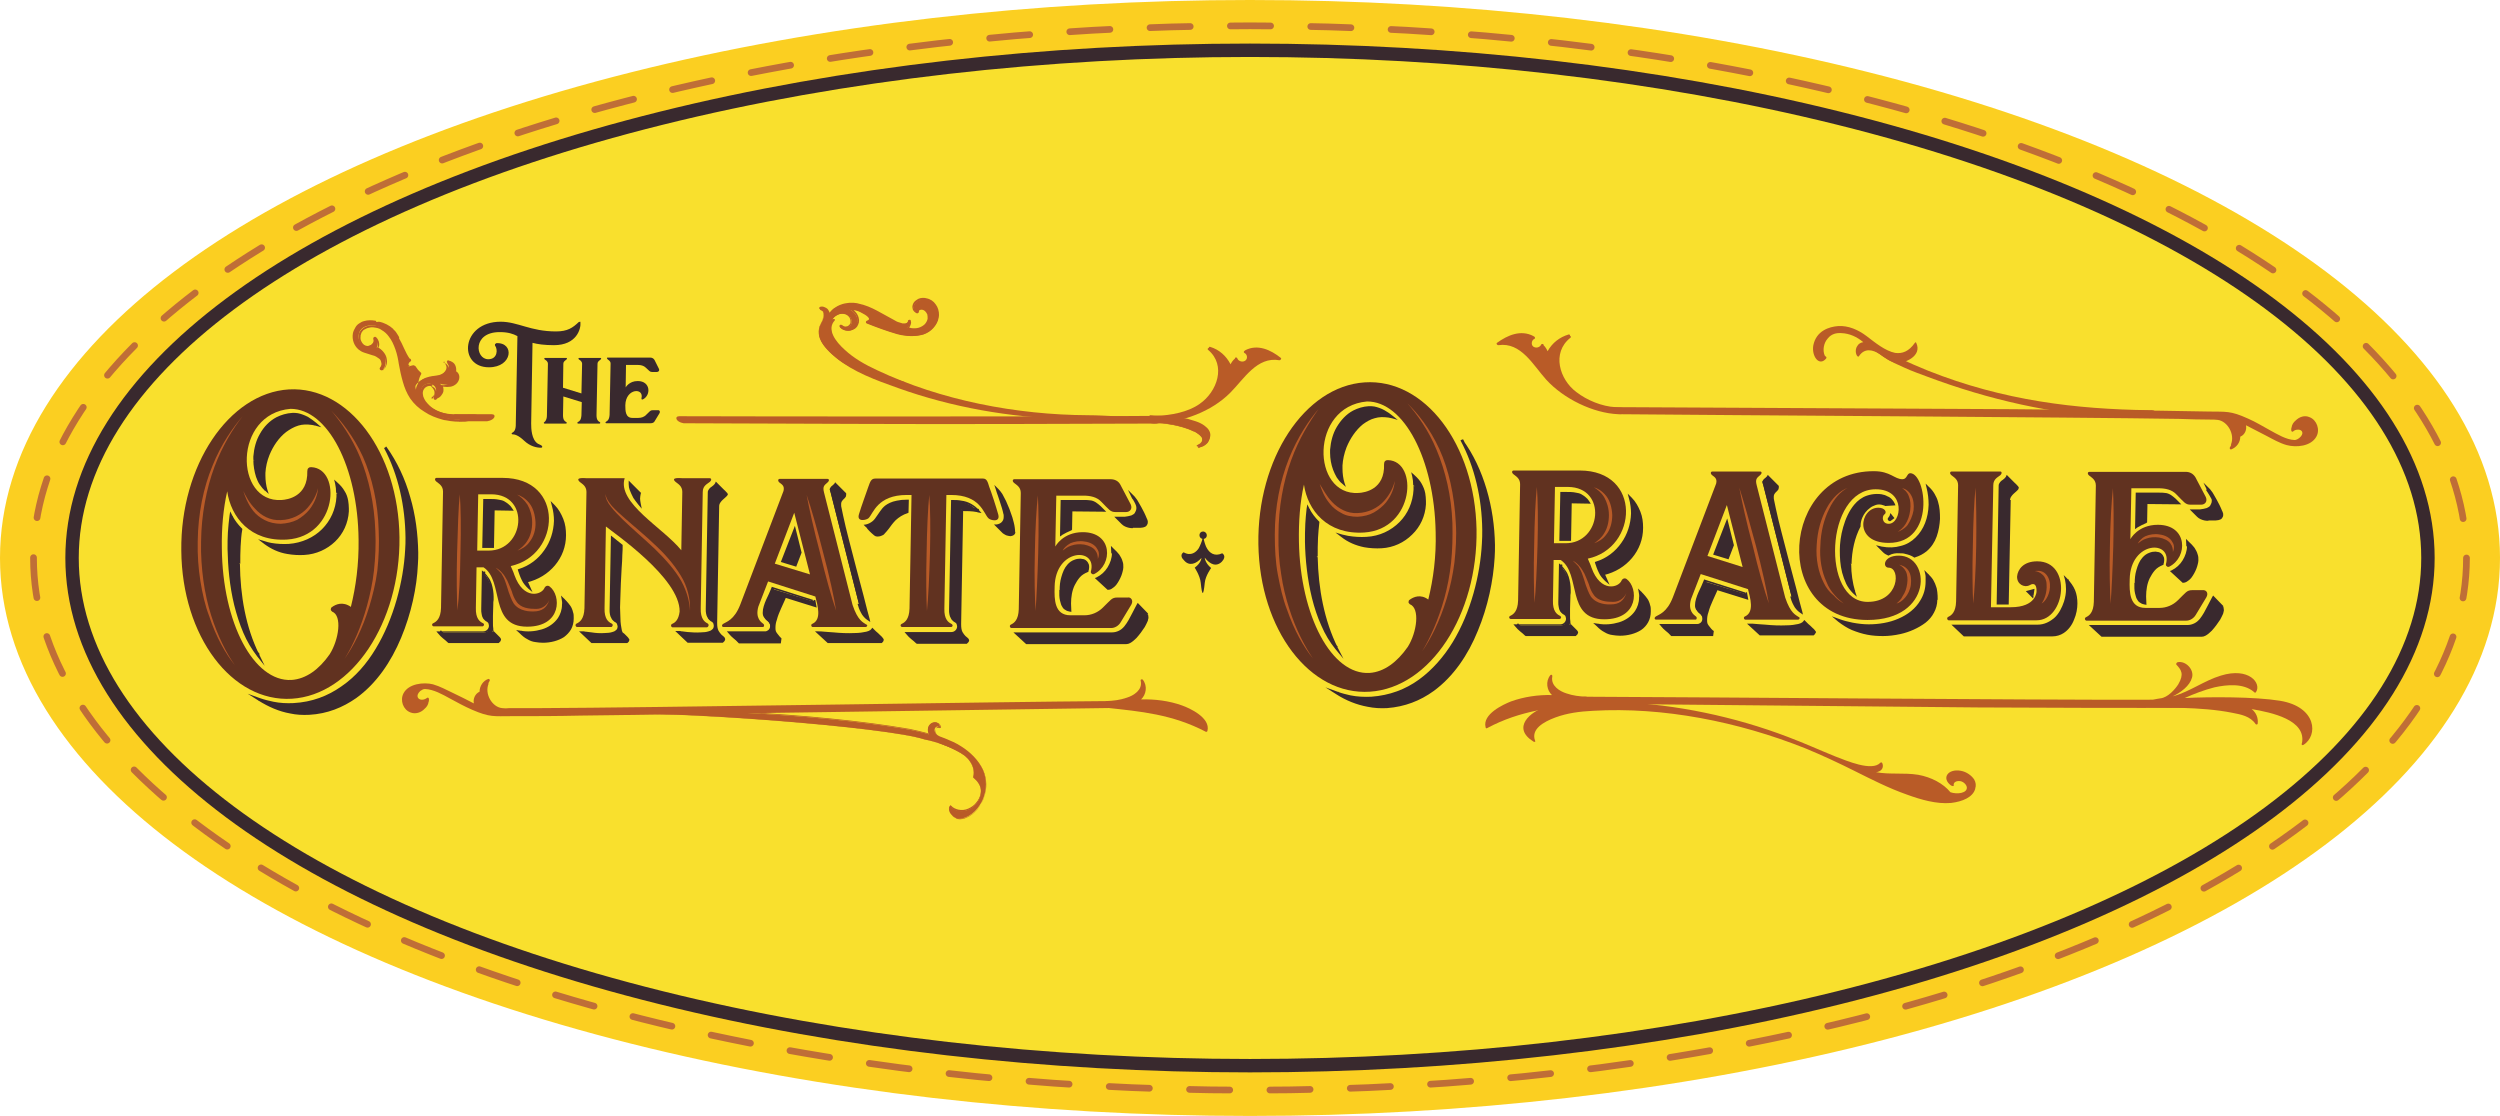 <svg xmlns="http://www.w3.org/2000/svg" width="746px" height="333px" viewBox="0 0 746 333">
<ellipse id="coloured_x5F_outer_1_" fill="#FBCF21" stroke="#FBCF21" stroke-width="14" stroke-miterlimit="10" cx="373" cy="166.5" rx="366" ry="159.5"/>
<ellipse id="main_x5F_bkgrd_1_" fill="#F9E02D" cx="373" cy="166.5" rx="349.6" ry="152.3"/>
<ellipse id="bkgrd_x5F_border_1_" fill="none" stroke="#39292E" stroke-width="4" stroke-miterlimit="10" cx="373" cy="166.5" rx="351.5" ry="151.5"/>
<g id="dashed_x5F_outer_1_">
	<ellipse fill="none" stroke="#BF6E37" stroke-width="2" stroke-linecap="round" stroke-linejoin="round" stroke-dasharray="11.992,11.992" cx="373" cy="166.5" rx="363" ry="158.8"/>
</g>
<g id="logo_large_straight_1_">
	<g id="curls_1_">
		<path fill="#B95B27" d="M649.4,198.3c-0.1-0.4,0.2-0.6,0.4-0.7c2.4-0.5,5,2.2,4.3,4.6c-0.7,2.5-3.3,4.4-5.8,5.6
			c5-1.3,9.4-4.7,14.4-6.2c8.4-2.6,12.2,2.3,10.5,4.9c-0.1,0.3-0.5,0.2-0.6,0c-3.1-2.7-8.1-2.2-11.8-1.4c-3.1,0.8-6,1.9-8.9,3.2
			c7.6-0.4,21-0.4,28.4,0.8c11.1,1.8,11.5,10.5,7,13.2c-0.3,0.2-0.7-0.2-0.4-0.5c1.4-7-9.1-9.2-15-10.2c1.3,1,2,2.6,1.8,4.3
			c0,0.3-0.4,0.4-0.6,0.2c-1.6-2.4-4.4-2.9-7-3.4c-9.5-1.9-20.5-1.4-29.9-1.8c4.1-0.6,5.4-2.2,8.4-2.5c2.3-0.2,4.5-2.8,5.4-4.2
			C651.8,201.1,650.9,199.9,649.4,198.3z"/>
		<path fill="#B95B27" d="M461.6,210.8c6.4-1.9,14.5-1.6,21.7-1.3c16.9,0.7,34.2,4.3,50.2,10.4c4.8,1.8,9.4,3.9,14.1,5.8
			c3.4,1.3,11,4.6,13.5,1.9c0.2-0.2,0.5-0.1,0.6,0.2c0.4,1,0,2.1-1.3,2.5c-0.2,0.1-0.4,0.1-0.7,0.1c4.2,0.8,8.4,0.1,12.7,0.8
			c3.9,0.7,7.5,2.6,9.6,5.2c2,0.7,5.1,0.3,4.9-1.5c-0.1-0.7-0.9-1.6-1.9-1.8c-1.3-0.2-2.2,0.4-2,1.3c0,0.2-0.3,0.2-0.5,0.1l-0.3-0.1
			c-3-2.2-0.9-5.1,2.9-4.4c1.7,0.3,3.2,1.4,4,2.6c0.5,0.9,0.6,1.8,0.3,2.7l0,0.1c-0.7,2.5-3.8,3.8-7.2,4.2c-4.3,0.4-9.1-1-13.2-2.5
			c-5.4-1.9-10.5-4.5-15.5-7c-4.8-2.4-9.7-4.7-14.8-6.8c-20.1-8-42.5-12.4-63.3-11.2c-4.1,0.2-7.8,0.7-11.3,2c-3.5,1.3-7.4,3.5-6,7
			c0.2,0.2-0.3,0.4-0.5,0.2C451,217.2,456.5,212.3,461.6,210.8z"/>
		<path fill="#B95B27" d="M473.4,210c-10.1,1.1-19.6,1.9-29.7,7.3c-0.1,0.1-0.4,0-0.4-0.3c-1-3.9,5.3-6.8,7.6-7.7
			c3.9-1.4,8.1-2,12.2-1.9c-1.5-1.4-2-4-0.5-5.9c0.2-0.3,0.7-0.2,0.6,0.4c-0.5,2.8,2.3,4.4,4.2,5c2,0.7,3.9,0.9,6,1
			c0.3,0,0.3,1.5,0.3,1.7C473.7,209.8,473.7,210,473.4,210z"/>
		<path fill="#B95B27" d="M655.3,211.2c-19.4,0.1-45.7,0-65.1-0.1L474.4,210c-1.6,0-5.7,0-5.8-0.4c0,0,2.8-1.7,4.3-1.7
			c30.6,0.1,136.2,1,166.9,0.9c3.1,0,13-0.1,16.1-0.1C656.7,208.8,660.7,211.3,655.3,211.2z"/>
		<path fill="#B95B27" d="M329.9,210.9c0-0.2,0-1.7,0.3-1.7c2.1-0.1,4-0.3,6-1c2-0.6,4.8-2.3,4.2-5c-0.2-0.5,0.4-0.6,0.6-0.4
			c1.5,1.9,1,4.5-0.5,5.9c4.1-0.1,8.3,0.4,12.2,1.8c2.3,0.8,8.6,3.7,7.6,7.6c0,0.2-0.3,0.3-0.4,0.3c-10.1-5.3-19.6-6.1-29.7-7.2
			C329.9,211.2,329.8,211.1,329.9,210.9z"/>
		<path fill="#B95B27" d="M288,225.6c-3.1-2.5-9.5-4.5-12-4.9c-10.5-3.7-77.3-9-100.7-7.6c-5.9,0.4-13.8-0.3-9.9-0.5
			c5.5-0.3,10.4-0.3,16-0.5c18.6-0.8,60.9,0.6,89.8,5.6c7.6,1.5,11.1,2.8,17,6.9C292.9,227.9,291.2,228.1,288,225.6z"/>
		<path fill="#B95B27" d="M288,225.6L288,225.6c-1.5-1.3-3.9-2.5-6.2-3.3c-2.3-0.9-4.5-1.5-5.7-1.7l0,0.1l0-0.1
			c-1-0.4-2.5-0.7-4.5-1.1c-18.4-3.6-75.1-7.8-96.2-6.5c-2.1,0.1-4.5,0.1-6.5,0.1c-1,0-1.9-0.1-2.6-0.1c-0.7-0.1-1.3-0.1-1.6-0.2
			l-0.2,0l0,0l0,0l0,0l0,0l0,0l0,0l0,0l-0.1,0l0.1,0l0-0.1l-0.1,0l0.1,0l-0.1,0l0.1,0l0,0l-0.1,0l0.1,0l0,0l0,0l0,0l0,0l0,0l0,0
			l0.1,0c0.2,0,0.4-0.1,0.9-0.1c5.5-0.3,10.4-0.3,16-0.5c18.5-0.8,60.9,0.6,89.8,5.6l0-0.1l0,0.1c3.8,0.8,6.6,1.5,9.1,2.5
			c2.5,1,4.9,2.3,7.8,4.4l0,0c1.1,0.7,1.8,1.3,2.2,1.8c0.2,0.2,0.4,0.4,0.5,0.5l0.1,0.2l0,0.1l0,0l0,0l0,0l0,0l0,0l0,0l-0.2,0
			l-0.5-0.2C289.8,226.8,289,226.3,288,225.6L288,225.6L288,225.6L288,225.6c0.6,0.6,1.2,1,1.7,1.3c0.2,0.1,0.5,0.3,0.7,0.3l0.5,0.2
			l0.2,0l0.1-0.1l0.1-0.1l0-0.2l-0.3-0.4c-0.4-0.5-1.2-1.2-2.6-2.2v0c-3-2-5.3-3.4-7.9-4.4c-2.6-1-5.3-1.7-9.1-2.5l0,0
			c-28.9-5-71.3-6.5-89.8-5.6c-5.5,0.2-10.5,0.3-16,0.5c-0.4,0-0.6,0-0.8,0.1l-0.2,0l-0.1,0l0,0l0,0.1l0,0.1l0.1,0.1l0.1,0l0.2,0
			c0.3,0.1,0.9,0.1,1.6,0.2c2.2,0.2,5.9,0.3,9.1,0.1c21.1-1.3,77.8,2.9,96.2,6.5c1.9,0.4,3.5,0.8,4.5,1.1l0,0l0,0
			c1.2,0.2,3.4,0.8,5.7,1.7C284,223.3,286.4,224.4,288,225.6L288,225.6L288,225.6z"/>
		<path fill="#B95B27" d="M285,244c-0.3-0.2-0.7-0.5-1-0.8c-0.6-0.6-1.2-1.7-0.5-2.5l0.2,0c2.2,2.3,5.8,1.4,7.6-0.9
			c0.9-1.1,1.5-2.5,1.4-4c-0.1-1.5-1.1-2.8-2.2-3.7l-0.1-0.2c0.5-1.8-0.1-3.6-1.2-5c-0.9-1.3-2.6-2.5-4-3.1c-0.7-0.4-1.5-0.7-2.2-1
			c-1.6-0.6-3.3-1.2-4.7-2.3c-1.2-0.9-1.9-2.6-1.1-4c0.8-1.3,2.8-1.4,3.3,0.2c0.1,0.2-0.2,0.3-0.2,0.2l-0.2-0.1l0,0
			c-0.9-0.2-1.7,0.8-0.9,2c0.6,0.9,1.7,1.1,2.7,1.5c1.7,0.7,3.4,1.4,4.9,2.4c2.7,1.7,5.1,4,6.5,7c1.2,2.8,1.2,5.9,0,8.8
			c-1.1,2.6-3.3,5-6.1,5.7C286.4,244.4,285.7,244.4,285,244z"/>
		<path fill="#B95B27" d="M285,244L285,244c-0.3-0.2-0.7-0.6-0.9-0.8l-0.1,0.1l0.1-0.1c-0.2-0.2-0.4-0.5-0.6-0.9
			c-0.2-0.3-0.2-0.7-0.2-1l0.3-0.5l0,0l0,0l0,0l0,0l0,0l0.1-0.1l-0.1,0.1c0.7,0.7,1.5,1.1,2.3,1.3c1,0.2,2,0,3-0.4
			c1-0.4,1.8-1,2.5-1.9c0.6-0.8,1.1-1.7,1.3-2.7c0.1-0.4,0.1-0.9,0.1-1.3v0c-0.1-1.6-1.1-2.9-2.3-3.8l0,0l0,0l0,0l0,0l0.1-0.3
			c0.3-1.7-0.2-3.4-1.2-4.7l-0.1,0.1l0.1-0.1c-1-1.3-2.6-2.5-4-3.2c-0.7-0.4-1.5-0.7-2.2-1l0,0l0,0c-1.6-0.6-3.3-1.2-4.6-2.3
			c-0.5-0.4-0.9-0.9-1.1-1.4c-0.3-0.5-0.4-1.1-0.3-1.7c0-0.3,0.1-0.5,0.3-0.7c0.2-0.4,0.5-0.6,0.9-0.8c0.4-0.2,0.7-0.2,1.1-0.1
			c0.3,0.1,0.5,0.2,0.7,0.3c0.2,0.2,0.4,0.4,0.4,0.7l0,0l0,0l0,0.1l0,0l0,0l0,0l0,0l0,0l-0.1-0.1l-0.1,0l-0.6-0.2l0.5,0.4l0.1-0.1
			l0-0.1l0,0c-0.3-0.1-0.6,0-0.8,0.2c-0.2,0.2-0.4,0.4-0.5,0.7c-0.1,0.4,0,0.8,0.3,1.3v0c0.3,0.5,0.8,0.7,1.3,1
			c0.5,0.2,1,0.4,1.4,0.6l0,0c1.7,0.7,3.3,1.4,4.9,2.4c2.7,1.7,5.1,4,6.4,6.9c0.9,2,1.1,4.3,0.7,6.4c-0.2,0.8-0.4,1.6-0.7,2.3
			c-0.5,1.3-1.4,2.5-2.4,3.5c-1,1-2.3,1.8-3.7,2.1l0,0.1l0-0.1c-0.5,0.1-0.9,0.1-1.4,0C285.5,244.2,285.3,244.1,285,244L285,244
			L285,244L285,244c0.2,0.2,0.5,0.3,0.7,0.4c0.5,0.1,1,0.1,1.5,0l0,0c1.4-0.3,2.7-1.1,3.7-2.1c1.1-1,1.9-2.3,2.4-3.6
			c0.3-0.8,0.6-1.5,0.7-2.3c0.4-2.2,0.2-4.4-0.7-6.5c-1.3-3-3.7-5.3-6.5-7c-1.6-1-3.2-1.7-4.9-2.4c-0.5-0.2-1-0.3-1.4-0.6
			c-0.5-0.2-0.9-0.5-1.2-0.9c-0.3-0.4-0.4-0.8-0.3-1.1c0.1-0.3,0.2-0.5,0.4-0.6s0.4-0.2,0.7-0.1l0,0l0.4,0.1l-0.3-0.3l-0.1,0.1
			l0,0.1l0.1,0l0.1,0l0.1-0.1l-0.1,0l0.2,0.1l0.2,0l0.1-0.2l0-0.2l-0.1,0l0.1,0c-0.1-0.3-0.3-0.6-0.5-0.8c-0.2-0.2-0.5-0.3-0.8-0.4
			c-0.4-0.1-0.8,0-1.2,0.1c-0.4,0.2-0.7,0.5-1,0.8c-0.2,0.3-0.3,0.5-0.3,0.8c-0.1,0.6,0,1.2,0.3,1.8c0.3,0.6,0.7,1.1,1.2,1.5
			c1.3,1.1,3.1,1.7,4.7,2.3l0-0.1l0,0.1c0.7,0.3,1.5,0.6,2.2,1c1.4,0.7,3,1.8,3.9,3.1l0,0c1,1.3,1.5,3,1.2,4.6l-0.1,0.3l0,0l0,0
			l0,0.1l0.1,0.1l0.1,0l0-0.1l-0.1,0.1c1.2,0.9,2.1,2.1,2.2,3.6l0.1,0l-0.1,0c0,0.4,0,0.8-0.1,1.2c-0.2,1-0.7,1.9-1.3,2.6v0
			c-0.6,0.8-1.5,1.4-2.4,1.8c-0.9,0.4-1.9,0.5-2.9,0.3c-0.8-0.2-1.6-0.5-2.2-1.2l0,0l0,0l-0.1-0.1l-0.1,0l-0.1,0.1l0.1,0.1l-0.1-0.1
			c-0.2,0.2-0.3,0.4-0.3,0.6c-0.1,0.4,0,0.7,0.2,1.1c0.2,0.3,0.4,0.7,0.6,0.9l0,0C284.2,243.6,284.6,243.9,285,244L285,244L285,244
			L285,244z"/>
		<path fill="#B95B27" d="M125.9,208.8c0.7,0,1.2-0.3,1.6-0.6c0.3-0.1,0.5,0.1,0.5,0.5c0,0.3,0,0.5-0.1,0.8l0-0.1
			c-0.1,0.9-0.6,1.6-1.2,2.1c-1,1.1-2.7,1.7-4.2,1.1c-2.2-0.8-3.2-3.6-2.1-5.7c1.5-2.9,6-3.4,8.8-2.7c2.1,0.6,4.1,1.7,6,2.6
			c2.1,1,4.1,2,6.2,3.1c-0.3-1.4,0.4-2.9,1.7-3.5c0-1.7,1.1-3.3,2.6-3.8c0.5-0.1,0.5,0.5,0.4,0.6c-0.2,0.3-0.3,0.5-0.4,0.8l0.1,0
			c-1.3,3.1,1.1,7,4,7.3c0.7,0.1,1.5,0.1,2.2,0c3.1,0,6.2,0,9.3,0c30.7-0.1,138.6-1.9,169.3-2.1c1.5,0,4.3,1.7,4.3,1.7
			c-0.1,0.3-4.2,0.4-5.8,0.4l-145.4,2.1c-19.4,0.2-11.6,0.3-31,0.3c-5.3,0-6.5,0.4-11.8-1.9c-2.3-1-4.5-2.2-6.7-3.4
			c-2.2-1.2-4.8-2.7-7.4-2.8c-0.5,0-1,0.3-1.4,0.6C123.9,207.6,124.7,208.8,125.9,208.8z"/>
		<path fill="#B95B27" d="M685.8,128.2c-0.7,0-1.2,0.2-1.6,0.6c-0.3,0.1-0.5-0.1-0.5-0.5c0-0.3,0-0.5,0.1-0.8l0,0.1
			c0.1-0.9,0.6-1.6,1.2-2.1c1.1-1.1,2.7-1.7,4.2-1c2.1,0.8,3.2,3.7,2,5.8c-1.6,2.9-6,3.3-8.9,2.5c-2.1-0.6-4-1.7-5.9-2.7
			c-2.1-1.1-4.1-2.1-6.2-3.2c0.3,1.4-0.4,2.9-1.7,3.4c0,1.7-1.1,3.2-2.7,3.8c-0.5,0.1-0.5-0.5-0.4-0.6c0.2-0.3,0.3-0.5,0.4-0.8
			l-0.1,0c1.3-3.1-1-7-3.9-7.4c-0.7-0.1-1.5-0.1-2.2-0.1c-3.1,0-6.2-0.1-9.3-0.2c-30.7-0.5-136.3-1.1-166.9-1.4
			c-1.5,0-4.3-1.8-4.3-1.8c0.1-0.3,4.2-0.3,5.8-0.3l115.8,0.6c19.4,0.2,38.9,0.3,58.3,0.7c5.3,0.1,6.5-0.3,11.8,2.1
			c2.3,1,4.4,2.3,6.6,3.5c2.2,1.2,4.8,2.8,7.3,2.9c0.5,0,1-0.3,1.4-0.6C687.7,129.4,687,128.2,685.8,128.2z"/>
		<path fill="#B95B27" d="M544.8,106.4c0.2,0,0.3,0.4,0.1,0.6c-2.1,2.5-4.4-0.8-3.8-4c0.9-4.3,4.7-5.5,7.4-5.7c3-0.2,6,1.1,8.5,3
			c2.5,1.9,5.5,4.4,8.5,5c2.1,0.3,4.1-0.4,5.9-3c0.1-0.2,0.3-0.2,0.4,0c1.9,4-3.6,6.1-5.5,6c-2.1-0.1-3.8-1.5-5.5-2.7
			c-1.9-1.2-4.4-1.9-6.1,0.7c-0.4,0.6-1.4-1.1-0.7-2.7c0.5-1,1.2-1.4,2-1.5c-1.9-1.6-4.1-2.6-6.5-2.7c-1.5-0.1-3,0.2-4.1,1.6
			c-1.2,1.3-1.6,3.5-0.9,5.1L544.8,106.4z"/>
		<path fill="#B95B27" d="M631.7,124.5c-19-0.8-38.5-5.3-56.6-12.1c-5.4-2-4.9-1.8-9.9-4.1c-3.1-1.4-12.2-8.2-6.5-5.3
			c5.4,2.7,10.9,5.3,16.6,7.6c22.6,9,44.3,11.5,65.9,11.8C645.9,122.2,639.8,124.9,631.7,124.5z"/>
		<path fill="#B95B27" d="M457.6,100.3l0.1,0.1c0.3,0,0.5,0.5,0.2,0.7c-0.9,0.4-1.1,1.7-0.4,2.3c0.8,0.6,2,0.3,2.4-0.6
			c0.2-0.3,0.8-0.2,0.7,0.2c0.5,0.5,0.9,1.1,1.2,1.8c1.4-2.5,3.6-4.2,6.3-5c0.3,0,0.4,0.1,0.4,0.4c0.2,0.1,0.4,0.4,0.1,0.6
			c-5.7,4.5-3.2,12.5,1.8,16.2c3.1,2.4,7.6,4.3,11.7,4.5c6.1,0.3,4,2.2,0.8,2.1c-7.5-0.3-16.3-4.6-21.5-10.3
			c-3.9-4.3-7.5-11.3-14.3-10.3c-0.4,0-0.7-0.5-0.4-0.7C449.9,100,453.8,98.3,457.6,100.3z"/>
		<path fill="#B95B27" d="M382.2,106.8c0.3,0.2-0.1,0.7-0.4,0.7c-6.7-1.2-10.6,5.6-14.7,9.7c-5.7,5.7-14,8.6-21.9,9.2
			c-2.9,0.2-5.9-2-0.2-2.3c4.5-0.2,9.5-1.1,13-3.6c5.2-3.6,8-11.5,2.5-16.1c-0.3-0.2-0.1-0.5,0.2-0.6c0-0.2,0.2-0.4,0.4-0.3
			c2.7,0.8,4.8,2.7,6.1,5.2c0.3-0.6,0.7-1.2,1.3-1.7c0-0.4,0.5-0.5,0.7-0.1c0.3,0.9,1.6,1.3,2.4,0.7c0.8-0.6,0.6-1.9-0.3-2.3
			c-0.3-0.2-0.1-0.6,0.2-0.7l0.1-0.1C375.3,102.6,379.2,104.4,382.2,106.8z"/>
		<path fill="#B95B27" d="M343.2,124.5c5.2,0.2,7.1,0.2,11.4,1.1c2.3,0.5,8.4,2.4,5.8,6.5c-1,1.1-2,1.5-3.1,1.3
			c-0.1,0,4.6-1.5-0.8-4.6c-5.3-2.6-12.4-2.7-12.4-2.7C318.8,124.4,327.5,125.6,343.2,124.5z"/>
		<path fill="#B95B27" d="M343.2,124.5l0,0.3c2.5,0.1,4.2,0.2,5.8,0.3c1.6,0.1,3.1,0.3,5,0.7l0.5,0.1l0.1-0.3l-0.1,0.3
			c0.5,0.1,1.2,0.3,1.9,0.5c1.1,0.4,2.3,0.9,3.1,1.6c0.4,0.4,0.8,0.8,1,1.2c0.2,0.4,0.3,0.9,0.2,1.4c-0.1,0.4-0.2,0.8-0.5,1.2
			l0.2,0.2l-0.2-0.2c-0.5,0.5-0.9,0.8-1.4,1c-0.5,0.2-1,0.3-1.4,0.2l0,0l0,0l0.1,0.3l0-0.3l0,0l0.1,0.3l0-0.3l0,0.3l0-0.3l0,0l0,0.3
			l0-0.3l0,0.3l0-0.3l0,0l0,0.3l0-0.3l0,0.3l0.1-0.3l0,0l0,0.3l0.1-0.3l-0.1,0.3l0.1-0.3l-0.1,0l-0.1,0.3l0.1-0.3l-0.1,0.3l0.2-0.2
			l-0.1-0.1l-0.1,0.3l0.2-0.2l-0.2,0.2l0.3-0.1l-0.1-0.1l-0.2,0.2l0.3-0.1l-0.3,0.1l0.3,0.1l0-0.1l-0.3,0.1l0.3,0.1l-0.3-0.1
			l0.2,0.1l0-0.1l-0.3-0.1l0.2,0.1l-0.2-0.1l0.2,0.2l0.1-0.1l-0.2-0.1l0.2,0.2l-0.2-0.2l0.1,0.2l0,0l-0.2-0.2l0.1,0.2l-0.1-0.2
			l0.1,0.3l0,0l-0.1-0.2l0.1,0.3l-0.1-0.2l0.1,0.2l0,0l-0.1-0.2l0.1,0.2l0,0l0.1,0c0.2-0.1,0.6-0.3,1-0.5c0.2-0.1,0.4-0.3,0.5-0.5
			c0.2-0.2,0.3-0.4,0.3-0.7c0-0.2,0-0.5,0-0.7c-0.1-0.4-0.4-0.8-0.8-1.2c-0.4-0.4-1.1-0.9-1.9-1.4l0,0l0,0c-2.1-1-4.4-1.6-6.4-2
			c-3.4-0.7-6.1-0.7-6.1-0.7l0,0.3l0-0.3c-5.5-0.4-9.4-0.6-12-0.7c-1.3-0.1-2.2-0.1-2.9-0.2c-0.3,0-0.6,0-0.7,0l-0.2,0l-0.1,0l0,0
			l0,0l0,0l0,0l0,0l0,0l0,0.2l0.1-0.2l0,0l0,0.2l0.1-0.2l-0.1,0.3l0.2-0.2l-0.1,0l-0.1,0.3l0.2-0.2l-0.2,0.2l0.2-0.1l-0.1-0.1
			l-0.2,0.2l0.2-0.1l-0.3,0.1l0.3-0.1l0-0.1l-0.3,0.1l0.3-0.1l-0.3,0.1l0.3,0.1l0-0.1l-0.3,0.1l0.3,0.1l-0.3-0.1l0.2,0.1l0-0.1
			l-0.3-0.1l0.2,0.1l-0.2-0.1l0.2,0.2l0.1-0.1l-0.2-0.1l0.2,0.2l-0.2-0.2l0.1,0.3l0.1,0l-0.2-0.2l0.1,0.3l-0.1-0.2l0,0.2l0,0
			l-0.1-0.2l0,0.2l0,0l0,0l0,0l0,0l0,0c0.1,0,0.3,0,0.5,0c0.9,0,2.8,0,5.3-0.1c2.5-0.1,5.7-0.2,9.2-0.5L343.2,124.5l0,0.3
			L343.2,124.5l0-0.3c-4.3,0.3-8,0.4-10.7,0.5c-1.3,0-2.4,0-3.2,0.1c-0.4,0-0.7,0-0.9,0l-0.2,0l-0.1,0l-0.1,0l-0.1,0l-0.1,0l0,0.1
			l0,0.1l0,0.1l0.1,0.1l0.1,0l0.1,0l0,0l0,0l0.1,0c0.1,0,0.2,0,0.4,0c0.7,0,2.2,0.1,4.7,0.3c2.5,0.1,6,0.3,10.7,0.6l0,0l0,0l0,0
			c0.2,0,2.8,0.1,6,0.7c2,0.4,4.3,1,6.3,2l0.1-0.3l-0.1,0.2c1.1,0.6,1.8,1.2,2.1,1.6c0.2,0.2,0.3,0.4,0.3,0.6l0,0.5
			c0,0.2-0.1,0.4-0.3,0.6c-0.2,0.3-0.5,0.5-0.8,0.6l-0.3,0.2l-0.1,0l0,0l0,0l0,0l0,0l0,0l0,0l-0.1,0.1l0,0.1l0,0.1l0.1,0.1l0.1,0
			l0,0l0,0l0,0l0,0l-0.1-0.3l0,0.3c0.6,0.1,1.1,0,1.7-0.2c0.6-0.2,1.1-0.6,1.6-1.2l0,0l0,0c0.3-0.5,0.5-1,0.6-1.4
			c0.1-0.4,0.1-0.8,0-1.2c-0.1-0.3-0.2-0.6-0.4-0.9c-0.3-0.5-0.8-0.9-1.3-1.3c-0.8-0.6-1.7-1-2.6-1.3c-0.9-0.3-1.7-0.5-2.3-0.7l0,0
			l-0.5-0.1c-2-0.4-3.4-0.6-5.1-0.7c-1.6-0.1-3.4-0.2-5.9-0.3l0,0l0,0L343.2,124.5z"/>
		<path fill="#B95B27" d="M343.5,126.4c-19.4,0.1-65.5,0.2-84.9,0.1l-54.6-0.2c-2.4-0.4-2.8-2.1-1.3-2.1c30.6,0.1,94.5,0.1,125.2,0
			c3.1,0,13-0.1,16.1-0.1C344.8,124.2,348.8,126.5,343.5,126.4z"/>
		<path fill="#B95B27" d="M248.7,95.2c0.3-0.1,0.6,0.2,0.4,0.4c-2.5,2.7,0.2,6.3,3,8.8c2.7,2.5,6,4.4,9.7,6.1
			c18.9,8.9,41.3,13.3,62.9,13.4c5.5,0,12.2,0.8,17.6,0.3c5.6-0.5,8.7,1.8,4.5,1c0.2,0.1-9.4-0.2-13-0.2c-5.1-0.1-10.1,0.2-15.3,0
			c-17.2-0.4-34.6-3.5-50.5-9.2c-6.8-2.4-13.3-4.8-18.5-9C245.5,103.4,241,96.4,248.7,95.2z"/>
		<path fill="#B95B27" d="M270.6,97.9c1.8,0.8,4,0.6,5.5-0.9c1.3-1.3,1.3-3.3,0.1-4.3c-0.7-0.6-2.3-0.8-2.3,0.5l-0.3,0.2
			c-2.2-1.2-0.6-4.3,2.5-4c2.4,0.2,4,2.4,3.9,4.8c-0.1,2.5-2.1,4.7-4.4,5.5c-2.4,0.8-5.3,0.6-7.8-0.1c-3.1-0.9-6.1-2-9.1-3.2l0-0.4
			c1-0.3,1.1-0.9,0.4-1.6c-0.5-0.5-1.2-0.9-1.9-1.2c-1.2-0.7-2.5-0.9-3.8-0.9c1.5,0.6,2.7,2.2,2.5,3.9c-0.3,2.6-3.5,3.3-5.2,1.5
			c-0.2-0.2,0.1-0.5,0.3-0.3c0.9,0.8,2.3,0.5,2.9-0.5c0.4-0.8,0.2-1.9-0.4-2.5c-1.2-1.4-3.5-0.9-4.7,0.3c-2.5,2.5-0.2,7.7,1.5,10
			c1.3,1.8,3.2,3.9,8.6,5.9c8,3.5,19.5,5.9,1.4,1.2c-6-1.8-8.9-3.6-10.8-5.2c-2-1.7-7-5.4-4.4-10.3c0.6-0.9,1.4-3.5-0.3-4.1l-0.1,0
			c-0.2,0-0.2-0.3-0.1-0.4l0.2,0c0.9,0,1.7,0.5,2,1.3c0.2,0.3,0.3,0.7,0.3,1.1c1.5-2.9,5.3-4,8.5-3.5c4,0.7,7.3,3.2,10.8,5
			c1.3,0.6,3.6,1.9,4.6,0.3c0-0.2,0.3-0.4,0.4-0.1l0,0.2C271.8,96.6,271.3,97.6,270.6,97.9z"/>
		<path fill="#B95B27" d="M270.6,97.9l-0.1,0.3c0.4,0.2,0.8,0.3,1.2,0.4c0.8,0.2,1.7,0.1,2.4-0.1c0.8-0.2,1.5-0.6,2.2-1.2l0,0
			c0.5-0.5,0.9-1.2,1-1.9c0.1-0.5,0.1-1.1-0.1-1.6c-0.2-0.5-0.4-1-0.8-1.3l0,0c-0.3-0.2-0.7-0.4-1.1-0.5l-0.5,0
			c-0.3,0-0.5,0.1-0.7,0.3l-0.3,0.3l-0.2,0.4l0,0.2l0.3,0l-0.3-0.1l0,0v0l0,0l0,0l0,0l0,0l0,0l0,0.1l0-0.1l-0.1,0l0,0.1l0-0.1l0,0
			l0,0l0,0l0,0l0,0l0,0l0,0c-0.4-0.2-0.6-0.5-0.7-0.7c-0.1-0.3-0.2-0.6-0.1-0.9c0.1-0.5,0.4-1,1-1.4c0.5-0.4,1.3-0.6,2.2-0.5
			l0.4,0.1c1,0.2,1.8,0.8,2.4,1.6s0.9,1.8,0.9,2.8l0.3,0l-0.3,0c0,0.2,0,0.5-0.1,0.7c-0.2,1-0.7,2-1.5,2.8c-0.7,0.8-1.7,1.4-2.7,1.7
			l0.1,0.3l-0.1-0.3c-1.9,0.6-4.2,0.6-6.3,0.2c-0.4-0.1-0.9-0.2-1.3-0.3l-0.1,0.3l0.1-0.3c-3.1-0.9-6.1-2-9-3.2l-0.1,0.3l0.1-0.3
			l0,0.1l0.1,0l0,0l0,0.1l0.1,0l-0.1,0l0.1,0l0,0l-0.1,0l0.1,0l-0.1,0l0.1,0l0,0l-0.1,0l0.1,0l-0.1-0.1l0,0.1l0.1,0l-0.1-0.1l0,0.1
			l0,0l0,0c0.3-0.1,0.5-0.2,0.7-0.4l0.2-0.3l0.1-0.3l0-0.3l-0.2-0.4l-0.3-0.4l0,0l0,0c-0.6-0.5-1.3-0.9-1.9-1.3
			c-0.7-0.4-1.5-0.7-2.2-0.8c-0.6-0.1-1.1-0.2-1.7-0.2l-1.5,0l1.4,0.5c0.7,0.3,1.3,0.8,1.8,1.4c0.2,0.3,0.4,0.7,0.5,1
			c0.1,0.4,0.1,0.7,0.1,1.1l0,0l0,0l0,0.2c-0.1,0.4-0.2,0.7-0.4,1c-0.3,0.4-0.7,0.7-1.2,0.9c-0.5,0.2-1,0.2-1.5,0.1
			c-0.6-0.1-1.1-0.4-1.6-0.9l0,0l-0.1,0.1l0.1,0l0,0l-0.1,0.1l0.1,0l-0.1,0l0.1,0l0,0l-0.1,0l0.1,0l-0.1,0l0,0.1l0,0l-0.1,0l0,0.1
			l-0.1-0.1l0,0.1l0,0l-0.1-0.1l0,0.1l0-0.1l0,0.1l0.1,0l0-0.1l0,0.1l0-0.1l-0.1,0.1l0,0l0-0.1l-0.1,0.1l0-0.1l0,0.1l0,0l0-0.1
			l0,0.1l0,0l0,0l0,0l0,0l0,0l0,0l0,0l0,0l0,0l0,0l0,0c0.3,0.3,0.6,0.4,1,0.5c0.4,0.1,0.9,0,1.3-0.1c0.4-0.2,0.8-0.5,1-0.9l0,0l0,0
			l0.2-0.6c0.1-0.4,0-0.8-0.1-1.2c-0.1-0.4-0.3-0.8-0.6-1.1c-0.4-0.5-1-0.8-1.6-0.9c-0.6-0.1-1.3,0-1.9,0.2c-0.6,0.2-1.2,0.6-1.6,1
			l0.2,0.2l-0.2-0.2c-0.6,0.6-0.9,1.3-1.1,2.1c-0.1,0.7-0.1,1.5,0,2.2c0.2,1.1,0.6,2.3,1,3.4c0.5,1.1,1,2,1.5,2.7
			c0.7,0.9,1.5,1.9,2.8,3c1.3,1,3.2,2.1,5.9,3.1l0.1-0.3l-0.1,0.3c2.3,1,5,2,7.1,2.6c1.1,0.3,2,0.6,2.7,0.8c0.3,0.1,0.6,0.2,0.8,0.2
			l0.3,0.1l0.2,0l0,0l0.1,0l0.1,0l0.1-0.1l0.1-0.1l0-0.1l0-0.2l0-0.1l-0.1-0.1l0,0l0,0l-0.1,0c-0.1,0-0.4-0.1-0.9-0.3
			c-1.3-0.4-4-1.1-8.6-2.4l-0.1,0.3l0.1-0.3c-3-0.9-5.2-1.8-6.9-2.7c-1.7-0.9-2.9-1.7-3.8-2.5l0,0l0,0c-0.5-0.4-1-0.8-1.6-1.4
			c-0.9-0.8-1.9-1.8-2.6-3c-0.3-0.6-0.6-1.2-0.7-1.8c-0.1-0.6-0.2-1.3,0-2c0.1-0.5,0.3-1.1,0.6-1.7l-0.3-0.1l0.2,0.2
			c0.1-0.2,0.3-0.5,0.4-0.8c0.1-0.3,0.2-0.7,0.3-1c0.1-0.3,0.1-0.5,0.1-0.8c0-0.4-0.1-0.8-0.3-1.1l-0.4-0.5
			c-0.2-0.1-0.3-0.2-0.6-0.3l-0.1,0l-0.1,0l0.1,0.3l0-0.3l0,0.1l0-0.1l0,0l0,0.1l0-0.1l0,0.1l0.1-0.1l-0.1,0l0,0.1l0.1-0.1l-0.1,0.1
			l0.1,0l0,0l-0.1,0.1l0.1,0l0,0l0,0l0,0l0,0l0,0l0,0l0,0l0,0l0,0l0,0l0,0l-0.1,0l0.1,0.1l0,0l-0.1,0l0.1,0.1l0,0l0,0l0,0l0,0l0,0
			l0,0l-0.1-0.1l0,0.1l0.1,0l-0.1-0.1l0,0.1l0-0.1l0,0.1l0.1,0l0-0.1l0,0.1l0,0l0,0l0,0l0,0l0,0l0.1,0l0.1,0l0.1,0l-0.1-0.3l0,0.3
			l0.4,0c0.3,0.1,0.6,0.2,0.8,0.4s0.4,0.4,0.6,0.7l0.3-0.1l-0.3,0.1c0.1,0.3,0.2,0.6,0.3,1l0.1,1l0.5-0.9c0.4-0.7,0.8-1.3,1.4-1.8
			c0.9-0.7,2-1.2,3.2-1.5c1.2-0.3,2.4-0.3,3.6-0.1l0,0l0,0l0.4,0.1c1.9,0.4,3.6,1.2,5.3,2.1c1.7,0.9,3.3,2,5.1,2.8l0,0v0
			c0.3,0.2,0.7,0.4,1.2,0.6c0.5,0.2,0.9,0.4,1.4,0.5c0.4,0.1,0.9,0.1,1.3,0c0.2-0.1,0.4-0.2,0.6-0.3c0.2-0.1,0.3-0.3,0.5-0.5
			l0.1-0.1l0-0.1l-0.1,0l0.1,0l0,0l-0.1,0l0.1,0l-0.1,0l0.1,0l0,0l-0.1,0l0.1,0l-0.1,0l0,0.1l0,0l-0.1,0l0,0.1l0-0.1l0,0.1l0.1,0
			l0-0.1l0,0.1l0-0.1l-0.1,0.1l0.1,0l0-0.1l-0.1,0.1l0.1-0.1l-0.1,0l0,0l0.1-0.1l-0.1,0l0,0.1l0.1,0l0.1-0.1l-0.1,0.1l0,0l0.1-0.1
			l-0.1,0.1l0.1-0.1l-0.2,0.1l0.1,0.1l0.1-0.1l-0.2,0.1l0.2-0.1l-0.2,0l0,0.1l0.2-0.1l-0.2,0l0.1,0l-0.1-0.1l0,0l0.1,0l-0.1-0.1
			l-0.1,0.1l0,0.1c0.1,0.2,0.1,0.4,0,0.7c0,0.2-0.1,0.5-0.3,0.7l-0.5,0.4l-0.6,0.3l0.6,0.2L270.6,97.9l0.1,0.3
			c0.3-0.1,0.5-0.4,0.7-0.6c0.2-0.3,0.3-0.6,0.4-0.9c0.1-0.3,0.1-0.6,0-0.9l-0.3,0.1l0.3,0.1l0-0.1l0-0.1l-0.1-0.2l-0.1-0.1
			l-0.1,0.3l0.3-0.1l-0.1-0.2l-0.2-0.1l-0.4,0.1l-0.1,0.1l-0.1,0.2l0,0.2l0.3,0l-0.2-0.1l-0.3,0.4c-0.2,0.1-0.4,0.2-0.6,0.2
			c-0.2,0-0.5,0-0.8,0c-0.4-0.1-0.9-0.3-1.3-0.4s-0.8-0.4-1.2-0.6l-0.1,0.3l0.1-0.3c-1.7-0.9-3.4-1.9-5.1-2.8
			c-1.7-0.9-3.5-1.7-5.5-2.1l-0.4-0.1l0,0.3l0.1-0.3c-1.6-0.3-3.4-0.2-5,0.4c-0.8,0.3-1.5,0.7-2.2,1.2c-0.6,0.5-1.2,1.2-1.6,1.9
			l0.3,0.1l0.3,0c0-0.4-0.1-0.8-0.3-1.2l0,0l0,0c-0.2-0.4-0.4-0.7-0.7-0.9c-0.3-0.2-0.7-0.4-1.1-0.5l-0.5,0l0,0l0,0l0.1,0.2l0-0.2
			l-0.1,0l0.1,0.2l0-0.2l0,0.2l0-0.2l0,0l0,0.2l0-0.2l0,0.1l0-0.1l0,0l0,0.1l0-0.1l0,0l0,0l0,0l0,0l-0.1,0l-0.2,0l-0.2,0.1l0,0
			l-0.1,0.3l0,0.2l0.1,0.3l0.1,0.1l0.2,0.1l0.1,0l0,0l0.1,0l-0.1-0.3l-0.1,0.3c0.2,0.1,0.4,0.2,0.5,0.3l0.2,0.3
			c0.1,0.2,0.1,0.4,0.1,0.6c0,0.2,0,0.5-0.1,0.8c-0.1,0.3-0.2,0.6-0.3,0.9c-0.1,0.3-0.2,0.5-0.3,0.7l0,0l0,0
			c-0.3,0.6-0.6,1.2-0.7,1.8c-0.2,1-0.1,2,0.2,2.9c0.5,1.4,1.4,2.5,2.3,3.5c0.9,1,1.9,1.8,2.6,2.3l0.2-0.2l-0.2,0.2
			c1,0.8,2.2,1.7,3.9,2.6c1.7,0.9,4,1.8,6.9,2.7l0,0l0,0c3.5,0.9,5.9,1.6,7.4,2c0.8,0.2,1.3,0.4,1.6,0.5l0.4,0.1l0.1,0l0,0l0.1-0.2
			l-0.1,0.1l0,0l0.1-0.2l-0.1,0.1l0.1-0.2l-0.2,0.2l0,0l0.1-0.2l-0.2,0.2l0.2-0.2l-0.2,0.2l0.1,0.1l0.2-0.2l-0.2,0.2l0.2-0.2
			l-0.3,0.1l0,0.1l0.2-0.2l-0.3,0.1l0.3-0.1l-0.3-0.1l0,0.1l0.3-0.1l-0.3-0.1l0.3,0.1l-0.2-0.1l0,0.1l0.3,0.1l-0.2-0.1l0.2,0.1
			l-0.1-0.2l-0.1,0.1l0.2,0.1l-0.1-0.2l0.1,0.2l-0.1-0.3l-0.1,0l0.1,0.2l-0.1-0.3l0.1,0.3l0-0.3l-0.1,0l0.1,0.3l0-0.3l0,0.3l0-0.3
			l0,0l0,0.3l0-0.3l0,0.2l0-0.2l0,0l0,0.2l0-0.2l0,0l-0.1,0c-0.3-0.1-0.8-0.2-1.5-0.4c-2.2-0.6-6-1.9-9.3-3.3l0,0l0,0
			c-2.7-1-4.4-2-5.7-3c-1.3-1-2.1-1.9-2.7-2.8c-0.6-0.9-1.4-2.2-1.9-3.7c-0.3-0.7-0.5-1.4-0.6-2.2c-0.1-0.7-0.1-1.4,0-2
			c0.1-0.7,0.4-1.3,0.9-1.8l0,0c0.4-0.4,0.9-0.7,1.4-0.9c0.5-0.2,1.1-0.2,1.6-0.1c0.5,0.1,0.9,0.3,1.3,0.7l0,0
			c0.2,0.2,0.4,0.5,0.5,0.8c0.1,0.3,0.1,0.6,0.1,1l-0.1,0.4l0.3,0.1l-0.3-0.1c-0.2,0.3-0.4,0.5-0.7,0.7c-0.3,0.1-0.7,0.2-1,0.1
			c-0.3-0.1-0.5-0.2-0.7-0.4l-0.2,0.2l0.2-0.2l-0.3-0.1l-0.2,0l-0.2,0.1l-0.1,0.2l0,0.2l0.1,0.2l0,0c0.5,0.6,1.2,0.9,1.9,1
			c0.8,0.2,1.7,0,2.4-0.4c0.4-0.2,0.7-0.5,0.9-0.8c0.2-0.3,0.4-0.8,0.5-1.2l0-0.2l-0.3,0l0.3,0c0.1-0.4,0-0.9-0.1-1.3
			c-0.2-0.6-0.5-1.2-1-1.7c-0.5-0.5-1-0.9-1.6-1.1l-0.1,0.3l0,0.3c0.5,0,1.1,0,1.6,0.1c0.7,0.1,1.4,0.4,2.1,0.8
			c0.6,0.3,1.3,0.7,1.8,1.2l0.2-0.2l-0.2,0.2l0.3,0.4l0,0.1l0,0.1l0,0.1l-0.2,0.2l-0.4,0.2l0.1,0.3l-0.1-0.3l-0.2,0.1l-0.1,0.2
			l0,0.3l0.2,0.2l0,0l0,0c3,1.2,6,2.3,9.1,3.2l0,0l0,0c0.4,0.1,0.9,0.2,1.3,0.3c2.2,0.4,4.6,0.4,6.6-0.2v0l0,0
			c1.1-0.4,2.1-1,2.9-1.9c0.8-0.9,1.4-1.9,1.6-3.1c0-0.3,0.1-0.5,0.1-0.8l0,0l0,0c0-1.2-0.3-2.3-1-3.2c-0.6-0.9-1.6-1.6-2.8-1.8
			l-0.4-0.1c-1-0.1-1.9,0.1-2.5,0.6c-0.7,0.4-1.1,1.1-1.2,1.7c-0.1,0.4,0,0.8,0.1,1.2c0.2,0.4,0.5,0.7,1,1l0.2,0.1l0.2,0l0.3-0.2
			l0.1-0.2l0,0l0,0l0-0.2l0.1-0.3l0.2-0.1l0.3-0.1l0.4,0c0.3,0.1,0.6,0.2,0.8,0.4l0.2-0.2l-0.2,0.2c0.3,0.3,0.5,0.6,0.7,1
			c0.1,0.4,0.1,0.8,0.1,1.3c-0.1,0.6-0.4,1.1-0.8,1.6l0.2,0.2l-0.2-0.2c-0.5,0.5-1.2,0.9-1.9,1.1s-1.5,0.2-2.2,0.1
			c-0.4-0.1-0.7-0.2-1.1-0.3L270.6,97.9l0.1,0.3L270.6,97.9z"/>
		<path fill="#B95B27" d="M135.3,123.6c3.1,0,6.9,0,11.4,0c1.5,0,1.1,1.7-1.3,2.1l-8.4,0C137,125.7,138,124.9,135.3,123.6z"/>
		<path fill="#B95B27" d="M112.2,96.1c1.6,0.4,3,1.1,4.2,2.1l0.1,0.1c0.6,0.6,1.4,1.5,1.8,2.3l0,0.1c1.2,2.1,1.9,4.4,3.3,6.3
			c0.3-0.1,0.4,0.3,0.2,0.4c-0.5,0.2-0.9,1-0.6,1.5c0.4,0.5,1.2,0.6,1.6,0.2l0.3,0l0.2,0.1c0.4,0.6,0.9,1.2,1.5,1.7l0.1,0.3
			c-1,1.6-1.2,3.4-0.8,5.1c0.1-1.7,1.4-3,3-3.6c1.3-0.5,2.7-0.5,4-0.8c1.6-0.4,3.9-2.2,2.2-3.9l0.2-0.4l0.2-0.1
			c1.3,0.4,2,1.7,1.7,3.1c1.4,0.6,1.3,2.3,0.3,3.3c-1.2,1-2.8,1.1-4.3,0.6c0.9,1.4,0.2,3.3-1.4,3.8l-0.2,0.2l-0.4-0.1
			c-0.2-0.1-0.2-0.4,0.1-0.4l0.2-0.1c0.7-1,0.6-2.5-0.6-3.1c-1.1-0.7-2.7-0.2-3.2,0.9c-1.1,2.3,1.1,4.8,2.9,6
			c3.9,2.6,8.4,1.9,12.8,2c2.8,0.1-2.3,1.5-3.5,1.5c-1.8,0.1-4.2-0.1-6.2-0.6c-3.7-1-7.2-3-9.4-6.2c-2.1-3-2.6-6.7-3.3-10.2
			c-0.7-3.8-1.7-8.2-5.3-10.3c-2.3-1.4-6.5-1.2-6.9,2.2c-0.1,1.2,0.5,2.4,1.6,3c1.4,0.7,3.4-0.5,2.9-2.2c0-0.2,0.2-0.4,0.4-0.2
			c0.8,0.8,1,2,0.5,3c2.4,0.8,3.8,4.7,1.6,6.4l-0.3-0.1l-0.1-0.3c0.9-0.9,0.6-2.3-0.3-3c-1.6-1.5-4.2-1.1-6.1-2.7
			c-1.8-1.6-2.3-4.2-1-6.2C107.4,95.9,110,95.6,112.2,96.1z"/>
		<path fill="#B95B27" d="M112.2,96.1l-0.1,0.3c1.6,0.3,2.9,1,4.1,2.1l0,0l0,0l0.1,0l0,0l0-0.1l-0.1,0.1l0,0l0-0.1l-0.1,0.1l0.1-0.1
			l-0.1,0.1l0,0l0.1-0.1l-0.1,0.1l0,0l0,0c0.3,0.3,0.6,0.7,0.9,1.1c0.3,0.4,0.6,0.8,0.8,1.2l0.3-0.1l-0.3,0.1l0.1,0.1l0,0l0.2-0.1
			l-0.2,0.1l0,0l0.2-0.1l-0.2,0.1l0.2-0.1l-0.2,0l0,0.1l0.2-0.1l-0.2,0l0.2,0l-0.2-0.1l0,0.1l0.2,0l-0.2-0.1l-0.1,0.1l0.1,0.1
			c0.6,1,1.1,2.1,1.6,3.2c0.5,1.1,1,2.2,1.7,3.2l0.1,0.2l0.2-0.1l0,0l0-0.1l0,0.1l0,0l0-0.1l0,0.1l0-0.1l-0.1,0.1l0,0l0-0.1
			l-0.1,0.1l0,0l-0.1,0l0,0l0,0l-0.1,0l0,0l0,0l0,0l0,0l0,0l0.1,0l-0.1-0.1l0,0l0.1,0l-0.1-0.1l0,0l0-0.1l0,0l0,0l0-0.1l0,0l0,0
			c-0.2,0.1-0.4,0.2-0.5,0.4c-0.1,0.2-0.2,0.4-0.3,0.6l0,0.4l0.1,0.4l0,0l0,0l0.4,0.4l0.5,0.2c0.2,0,0.4,0,0.6,0
			c0.2,0,0.4-0.1,0.5-0.3l0,0l0,0l0,0l0,0.1l0,0l0,0l0,0.1l0-0.1l0,0.1l0,0l0-0.1l0,0.1l0-0.1l-0.1,0.1l0.1,0.1l0-0.1l-0.1,0.1
			l0.1,0.1l0.1,0l0,0l0,0l0-0.1l0,0.1l0,0l0-0.1l0,0.1l0-0.1l-0.1,0.1l0.1,0l0-0.1l-0.1,0.1l0-0.1l-0.1,0.1l0,0l0-0.1l-0.1,0.1l0,0
			l0.2-0.2l-0.2,0.2c0.4,0.7,0.9,1.2,1.5,1.8l0.2-0.2l-0.2,0.2l0.1,0.1l0,0l0,0l0.1-0.1l-0.1,0l0,0l0.1-0.1l-0.1,0l0.1,0l-0.1,0
			l0,0.1l0.1,0l-0.1,0l0.1,0l-0.1,0l0,0l0.1,0l-0.1,0l0.3,0.1l-0.2-0.1c-0.4,0.8-0.8,1.5-0.9,2.3c-0.2,1-0.2,2,0.1,3l0.4,1.6
			l0.1-1.7l0-0.4c0.1-0.7,0.5-1.3,1-1.8c0.5-0.5,1.1-0.9,1.8-1.2l0,0l0,0c0.6-0.2,1.3-0.4,1.9-0.4c0.7-0.1,1.3-0.2,2-0.3l0,0
			c0.6-0.1,1.2-0.5,1.8-0.9c0.3-0.2,0.5-0.5,0.7-0.7c0.2-0.3,0.4-0.6,0.4-0.9c0.1-0.3,0-0.6-0.1-0.9c-0.1-0.3-0.3-0.6-0.6-0.9
			l-0.2,0.2l0.2-0.2l0,0l0,0l0,0l0,0l0,0l0,0l0,0l0,0l0,0l0,0l0,0l0,0l0,0l0,0l0,0l-0.1-0.1l0,0.1l0,0l-0.1-0.1l0,0.1l0-0.1l0,0.1
			l0.1,0l0-0.1l0,0.1l0-0.1l0,0.1l0,0l0-0.1l0,0.1l0.2,0.1l0.1-0.2l0,0l0,0l0,0v0l0,0l0,0l-0.1-0.1l0,0.1l0,0l-0.1-0.1l0,0.1
			l-0.1-0.1l0,0.2l0.1,0l-0.1-0.1l0,0.2l0-0.1l0,0.1l0,0l0-0.1l0,0.1l0,0l0,0c0.6,0.2,1,0.5,1.3,1c0.3,0.5,0.4,1,0.3,1.6l0,0.2
			l-0.1,0.2l0.2,0.1l0.5,0.3c0.2,0.2,0.3,0.4,0.4,0.6c0.1,0.2,0.1,0.5,0,0.8c-0.1,0.4-0.3,0.8-0.6,1.1l0.2,0.2l-0.2-0.2
			c-0.5,0.4-1,0.6-1.5,0.8c-0.6,0.1-1.2,0.1-1.7,0c-0.2,0-0.5-0.1-0.7-0.2l-0.8-0.3l0.4,0.7c0.3,0.5,0.4,1.1,0.3,1.6
			c-0.1,0.4-0.3,0.8-0.5,1.1c-0.3,0.3-0.6,0.5-1.1,0.7l0,0l0,0l-0.1,0.1l0,0l0,0l0,0l0.1,0l0-0.1l0,0l0.1,0l0-0.1l0,0.1l0-0.1l0,0
			l0,0.1l0-0.1l0,0.1l0,0l0,0l0,0.1l0,0l-0.1,0.1l0.1,0l0-0.1l-0.1,0.1l0.1,0l0-0.2l-0.1-0.1l0,0.1l0.1,0l0,0l0,0.1l0.1,0l0,0l0,0
			l0,0l0,0l0,0l-0.1,0l0,0.1l0,0l-0.1,0l0,0.1l0,0l0,0.1l0,0l0,0l0,0.1l0,0l0,0l0.2-0.1l0.1,0l0.1-0.1c0.2-0.3,0.3-0.7,0.4-1
			c0.1-0.5,0.1-1-0.1-1.4c-0.2-0.4-0.5-0.8-0.9-1.1L129,115l0.2-0.2c-0.3-0.2-0.6-0.3-0.8-0.3c-0.6-0.1-1.1,0-1.6,0.2
			c-0.5,0.2-0.9,0.7-1.1,1.2l0.3,0.1l-0.3-0.1c-0.1,0.3-0.2,0.5-0.3,0.8c-0.1,0.6-0.1,1.2,0.1,1.7c0.2,0.8,0.7,1.6,1.3,2.3
			c0.6,0.7,1.2,1.2,1.9,1.7c1.3,0.9,2.8,1.4,4.2,1.7c1.4,0.3,2.9,0.3,4.4,0.3c1.5,0,2.9,0,4.4,0l0,0c0.2,0,0.4,0,0.5,0l0.1,0l0,0
			l0,0l0-0.1l0,0.1l0,0l0-0.1l0,0.1l0.1-0.1l-0.2,0.1l0.1,0.1l0.1-0.1l-0.2,0.1l0.2-0.1l-0.2,0l0,0.1l0.2-0.1l-0.2,0l0.2,0l-0.1-0.1
			l0,0.1l0.2,0l-0.1-0.1l0.1,0l-0.1-0.1l0,0l0.1,0l-0.1-0.1l0,0l0,0v0l0,0l0,0l-0.1,0l-0.3,0.2c-0.2,0.1-0.5,0.2-0.9,0.3
			c-0.5,0.2-1.1,0.3-1.6,0.4c-0.3,0.1-0.5,0.1-0.7,0.1c-0.2,0-0.4,0-0.5,0l0,0l0,0c-1.5,0.1-3.4,0-5.1-0.4c-0.3-0.1-0.7-0.1-1-0.2
			l-0.1,0.3l0.1-0.3c-1.8-0.5-3.6-1.2-5.2-2.2c-1.6-1-3-2.3-4.1-3.9l0,0c-1-1.5-1.7-3.1-2.1-4.8c-0.5-1.7-0.8-3.5-1.1-5.3l-0.3,0.1
			l0.3-0.1c-0.3-1.9-0.8-4-1.6-5.8c-0.4-0.9-0.9-1.8-1.5-2.6c-0.6-0.8-1.4-1.5-2.3-2l0,0c-0.6-0.3-1.2-0.6-1.9-0.7
			c-0.6-0.1-1.1-0.1-1.7-0.1c-0.8,0.1-1.7,0.3-2.3,0.8c-0.3,0.2-0.6,0.5-0.9,0.9s-0.4,0.8-0.5,1.2l0,0.3c-0.1,0.7,0.1,1.3,0.4,1.9
			c0.3,0.6,0.8,1.1,1.4,1.4l0,0l0,0l0.5,0.2c0.6,0.1,1.2,0,1.7-0.3c0.3-0.2,0.5-0.3,0.7-0.6c0.2-0.2,0.3-0.5,0.4-0.8
			c0.1-0.3,0-0.7-0.1-1l-0.3,0.1l0.3,0l0,0l0,0l0,0l0,0l0,0l0,0l0,0l0,0l0,0l0,0l0,0l0,0.1l0,0l0,0l0,0.1l0-0.1l0,0.1l0,0l0-0.1
			l0,0.1l0-0.1l0,0.1l0,0l0-0.1l0,0.1l0,0l0,0l0,0l0,0l0,0l0,0l0,0l0,0c0.6,0.6,0.8,1.4,0.7,2.1c0,0.2-0.1,0.4-0.2,0.6l-0.1,0.3
			l0.3,0.1c0.4,0.1,0.8,0.4,1.1,0.7c0.5,0.5,0.9,1.1,1.1,1.7c0.2,0.7,0.3,1.3,0.2,2c-0.1,0.3-0.2,0.6-0.3,0.8
			c-0.2,0.3-0.4,0.5-0.6,0.7l0,0l0,0.1l0-0.1l0,0l0,0.1l0-0.1l0,0.1l0-0.1l0,0l0,0.1l0-0.1l0,0.1l0.1-0.1l0,0l0,0.1l0.1-0.1l0,0l0,0
			l0,0l0,0l0,0l0-0.1l-0.1-0.1l0,0l0,0l0.1,0l0,0l0,0l0.1,0l-0.1,0l0.1,0l0-0.1l-0.1,0l0.1,0l-0.2,0l0.1,0.1l0-0.1l-0.2,0l0.1,0.1
			l-0.1-0.1l0.1,0.1l0,0l-0.1-0.1l0.1,0.1l0,0l0,0c0.3-0.3,0.5-0.7,0.6-1.1c0.1-0.4,0-0.9-0.1-1.3c-0.2-0.4-0.4-0.8-0.7-1.1
			l-0.2,0.2l0.2-0.2c-0.4-0.4-0.9-0.7-1.4-0.9c-0.8-0.3-1.6-0.5-2.4-0.7c-0.8-0.3-1.6-0.6-2.2-1.1l0,0c-1.3-1.1-1.8-2.8-1.5-4.3
			c0.1-0.5,0.3-1,0.6-1.5c0.3-0.5,0.7-0.8,1.1-1.1c0.6-0.4,1.3-0.7,2.1-0.8c0.8-0.1,1.6-0.1,2.3,0.1l0.3,0.1l0,0l0,0L112.2,96.1
			l0.1-0.3l-0.3-0.1c-1.1-0.2-2.3-0.2-3.3,0.1c-0.5,0.1-1.1,0.4-1.5,0.7c-0.5,0.3-0.9,0.7-1.2,1.3l0,0c-0.3,0.5-0.6,1.1-0.7,1.7
			c-0.3,1.8,0.3,3.6,1.7,4.8l0,0c0.5,0.4,1,0.7,1.6,0.9c0.8,0.3,1.7,0.5,2.5,0.8c0.4,0.1,0.8,0.2,1.1,0.4c0.3,0.2,0.6,0.4,0.9,0.6
			l0,0l0,0c0.3,0.2,0.5,0.5,0.6,0.9s0.2,0.7,0.1,1c-0.1,0.3-0.2,0.6-0.4,0.8l0.2,0.2l-0.1-0.3l-0.1,0.1l-0.1,0.2l0,0.2l0.1,0.2
			l0.2,0.1l0.1-0.3l-0.3,0.1l0.1,0.2l0.3,0.1l0.2,0l0.2-0.1l0,0c0.3-0.2,0.6-0.5,0.8-0.8c0.2-0.3,0.3-0.7,0.4-1c0.1-0.5,0.1-1,0-1.5
			c-0.1-0.8-0.5-1.5-1-2.1c-0.5-0.6-1.1-1.1-1.8-1.4l-0.1,0.3l0.3,0.1c0.1-0.2,0.2-0.5,0.3-0.7c0.2-0.9-0.1-1.9-0.8-2.6l-0.2,0.2
			l0.2-0.2l-0.3-0.2l-0.2,0l-0.3,0.2l-0.1,0.3l0,0.2l0,0l0,0c0.1,0.3,0.1,0.5,0.1,0.7c0,0.2-0.1,0.4-0.3,0.6
			c-0.2,0.3-0.5,0.5-0.8,0.6c-0.3,0.1-0.7,0.2-1,0.1l-0.4-0.1l-0.1,0.3l0.1-0.3c-0.5-0.2-0.9-0.7-1.1-1.1c-0.3-0.5-0.4-1-0.3-1.6
			l0-0.3c0.1-0.5,0.3-1,0.6-1.3c0.2-0.3,0.5-0.5,0.8-0.6c0.5-0.3,1-0.4,1.5-0.5c0.6-0.1,1.2,0,1.7,0.1c0.6,0.1,1.2,0.3,1.7,0.7l0,0
			c0.9,0.5,1.6,1.2,2.1,1.9c0.9,1.1,1.5,2.5,2,3.9c0.5,1.4,0.8,2.9,1,4.3l0,0c0.3,1.7,0.7,3.6,1.2,5.3c0.5,1.8,1.2,3.5,2.2,5l0,0
			c1.1,1.6,2.6,3,4.3,4c1.6,1.1,3.5,1.8,5.3,2.3l0,0c0.3,0.1,0.7,0.2,1,0.2c1.8,0.4,3.8,0.5,5.3,0.4l0-0.3l0,0.3l0.5,0
			c0.7-0.1,1.6-0.3,2.5-0.5c0.4-0.1,0.8-0.3,1.1-0.4l0.4-0.2l0.1-0.1l0.1-0.1l0-0.1l0-0.1l-0.1-0.2l-0.2-0.1l-0.2-0.1
			c-0.2,0-0.4,0-0.6-0.1l0,0c-1.5,0-2.9,0-4.4,0c-1.4,0-2.9-0.1-4.2-0.3c-1.4-0.3-2.8-0.8-4-1.6c-0.8-0.5-1.6-1.3-2.3-2.2
			c-0.3-0.4-0.5-0.9-0.7-1.4c-0.1-0.5-0.2-1-0.1-1.4c0-0.2,0.1-0.4,0.2-0.6l0,0l0,0c0.2-0.4,0.5-0.7,0.9-0.9
			c0.4-0.2,0.8-0.3,1.3-0.2c0.2,0,0.4,0.1,0.7,0.3l0,0l0,0c0.3,0.2,0.6,0.5,0.7,0.8c0.1,0.3,0.2,0.7,0.1,1.1
			c-0.1,0.3-0.2,0.6-0.3,0.8l0.2,0.2l-0.1-0.3l-0.2,0.1l0.1,0.3l0-0.3l-0.3,0.1l-0.1,0.3l0,0.3l0.2,0.3l0.1-0.3l-0.3,0l0.1,0.3
			l0.3,0.1l0.3,0l0.2-0.2l-0.2-0.2l0.2,0.2l0.1-0.1l0-0.1l-0.2-0.2l0.1,0.3c0.5-0.2,1-0.5,1.3-0.9c0.3-0.4,0.6-0.8,0.7-1.3
			c0.1-0.7,0-1.4-0.4-2.1l-0.2,0.2l-0.1,0.3c0.3,0.1,0.5,0.2,0.8,0.2c0.7,0.1,1.3,0.1,2,0c0.6-0.1,1.3-0.4,1.8-0.9l0,0l0,0
			c0.4-0.4,0.7-0.9,0.8-1.4c0.1-0.5,0.1-0.9-0.1-1.4c-0.1-0.2-0.2-0.4-0.4-0.6c-0.2-0.2-0.4-0.3-0.6-0.4l-0.1,0.3l0.3,0.1l0-0.2
			c0.1-0.7,0-1.4-0.3-2c-0.3-0.6-0.9-1-1.6-1.2l-0.1,0.3l0.1-0.3l-0.1,0l-0.2,0l-0.2,0.1l-0.1,0.2l0.3,0.1l0.1-0.3l0,0l-0.2,0
			l-0.2,0.2l-0.1,0.2l0,0.2l0.1,0.2l0,0l0,0c0.2,0.2,0.4,0.5,0.5,0.7c0.1,0.2,0.1,0.4,0,0.6c0,0.2-0.2,0.5-0.3,0.7
			c-0.2,0.3-0.6,0.6-1,0.9c-0.4,0.2-0.8,0.4-1.2,0.5l0,0c-0.6,0.2-1.3,0.2-2,0.3c-0.7,0.1-1.4,0.2-2,0.5l0.1,0.3l-0.1-0.3
			c-0.8,0.3-1.5,0.7-2,1.3c-0.5,0.6-0.9,1.3-1.1,2.1l-0.1,0.4l0.3,0l0.3-0.1c-0.2-0.9-0.3-1.8-0.1-2.7c0.1-0.7,0.4-1.5,0.8-2.2l0,0
			l0,0l0-0.1l0-0.2l-0.1-0.1l-0.1-0.1l-0.1-0.1l0,0l0,0c-0.6-0.5-1-1.1-1.4-1.7l0,0l0,0l-0.1-0.1l-0.2-0.1l-0.1,0l0,0.3l0.2-0.2
			l-0.3-0.2l-0.2,0l-0.2,0.1l0.2,0.2l-0.2-0.2l-0.3,0.1l-0.4,0l-0.3-0.1l-0.2-0.2l-0.2,0.2l0.3-0.1l-0.1-0.2l0-0.2l0.2-0.4l0.3-0.3
			l-0.1-0.3l0.1,0.3l0.2-0.1l0.1-0.2l-0.1-0.4l-0.1-0.1l-0.2-0.1l-0.3,0l0.1,0.3l0.2-0.2c-0.7-1-1.2-2-1.7-3.1
			c-0.5-1.1-1-2.2-1.6-3.2l-0.2,0.1l0.3,0.1l0-0.1l0-0.1l0-0.1l0-0.1l-0.1,0l0.1,0l0,0l-0.1,0l0.1,0l0,0l0,0
			c-0.2-0.4-0.5-0.8-0.8-1.3s-0.7-0.8-1-1.1l-0.2,0.2l0.2-0.2l-0.1-0.1l-0.1,0l0,0l0,0.1l0-0.1l0,0l0,0.1l0-0.1l0,0.2l0.1-0.2l0,0
			l0,0.2l0.1-0.2l-0.1,0.3l0.2-0.2c-1.2-1.1-2.7-1.9-4.3-2.2L112.2,96.1l0.1-0.3L112.2,96.1z"/>
	</g>
	<path id="middle_symbol_1_" fill="#39292E" d="M353.2,164.8c2.2,1.3,3.8-0.1,4.5-1.2c0.3-0.5,1.1-2.4,1.1-2.8
		c-1.3-0.3-1.1-2.2,0.2-2.2c1.4,0.1,1.5,2,0.2,2.2c0,0.4,0.6,2.4,1,2.9c0.7,1.2,2.2,2.5,4.5,1.4c0,0,1.5,0.8-0.1,2.5
		c-1.6,1.6-3.5,0.9-5.1-1.2c0,0,0,1.5,1.9,3.1c0,0-1.7,2.3-1.9,4.4c-0.4,4-0.8,4.1-1.2,0c-0.2-2.1-1.8-4.5-1.8-4.5
		c2-1.5,2-2.9,2-2.9c-1.6,1.8-3.6,2.5-5.1,0.8C351.6,165.6,353.2,164.8,353.2,164.8z"/>
	<g id="Oracle_-_shadow_1_">
		<path fill="#39292E" d="M663.2,181.2l0.1,0.6c0,1.8-4,7.7-6.3,7.7l-29.7,0l-2.8-2.6l28.5,0c4.3,0,6.1-5.7,7.7-8.5L663.2,181.2z
			 M640.3,155.8c-0.9,0.3-1.8,0.8-2.6,1.3l0.2-9.7l6.5,0c3,0,3.6,0.7,5.6,2.6l-9.5-0.1L640.3,155.8z M637.3,174
			c0.1-3.2,1.3-8.9,5.9-8.9c1.3,0,2.2,0.8,2.1,2c0,0.3-0.1,0.7-0.2,1c-4,1.6-5.2,5.9-5.2,9.7l0.1,2.1
			C637.2,179.5,637.3,176,637.3,174z M653,163.1l-0.1-1.2c1.7,1.7,2.8,2.9,2.7,5.3c0,1.8-1.9,6.2-4.2,6.3l-3.2-2.9
			C651.1,169.2,653,166.1,653,163.1z M658.8,154.9c-2.4,0-2.9-1-4.5-2.6c2.3,0,6,0.4,6-2.9c0-1.3-0.9-2.5-1.5-3.6
			c0.8,0.8,4,6.7,4,7.7C662.8,155.4,660,154.9,658.8,154.9z"/>
		<path fill="#39292E" d="M663.2,181.2l-0.4,0l0.1,0.6l0.4,0l-0.4-0.1l0,0.3c-0.1,0.2-0.2,0.5-0.3,0.9c-0.3,0.6-0.6,1.3-1.1,2
			c-0.7,1.1-1.5,2.1-2.4,2.9c-0.4,0.4-0.8,0.7-1.2,1l-0.5,0.3l-0.4,0.1l-29.6,0l-1.9-1.8l27.5,0c0.6,0,1.1-0.1,1.6-0.3
			c0.9-0.3,1.6-0.8,2.3-1.5c1-1,1.7-2.3,2.4-3.5c0.3-0.6,0.6-1.3,0.9-1.8c0.3-0.6,0.5-1.1,0.8-1.6l-0.4-0.3l-0.3,0.3l2.7,2.8
			L663.2,181.2l-0.4,0L663.2,181.2l0.3-0.3l-3.1-3.2l-0.3,0.5c-0.4,0.7-0.8,1.6-1.3,2.5c-0.7,1.4-1.5,2.9-2.4,4
			c-0.5,0.6-1,1-1.6,1.3c-0.6,0.3-1.3,0.5-2,0.5l-29.5,0l3.8,3.5l29.9,0c0.4,0,0.7-0.1,1.1-0.3c0.6-0.3,1.3-0.9,1.9-1.5
			c0.9-1,1.8-2.2,2.5-3.3c0.3-0.6,0.6-1.1,0.8-1.6c0.1-0.2,0.2-0.5,0.2-0.7c0.1-0.2,0.1-0.4,0.1-0.6l0,0l-0.1-0.8l-0.1-0.1
			L663.2,181.2z M640.3,155.8l-0.2-0.4c-0.9,0.4-1.9,0.8-2.7,1.3l0.3,0.4l0.4,0.1l0.2-9.3l6.2,0c0.7,0,1.3,0,1.8,0.1
			c0.4,0.1,0.6,0.2,0.9,0.3c0.4,0.2,0.7,0.4,1.1,0.7c0.4,0.3,0.8,0.8,1.4,1.3l0.3-0.3l-0.1-0.4l-9.9-0.1l-0.1,6.2L640.3,155.8
			l-0.2-0.4L640.3,155.8l0.4,0.1l0.1-5.5l10.1,0.1l-0.7-0.7c-0.4-0.4-0.7-0.7-1-1c-0.5-0.4-0.9-0.8-1.4-1.1
			c-0.2-0.1-0.5-0.3-0.8-0.4c-0.3-0.1-0.6-0.2-0.9-0.2c-0.5-0.1-1.2-0.1-1.9-0.1l-6.9,0l-0.2,10.9l0.7-0.5c0.8-0.5,1.7-0.9,2.6-1.3
			l0.2-0.1l0-0.2L640.3,155.8z M637.3,174l0.4,0.1c0-0.8,0.1-1.7,0.3-2.7c0.3-1.4,0.8-2.9,1.7-4c0.4-0.6,0.9-1,1.5-1.3
			c0.6-0.3,1.3-0.5,2-0.5l0.4,0c0.2,0,0.4,0.1,0.5,0.2l0.3,0.2l0.3,0.4c0.1,0.2,0.1,0.4,0.1,0.6c0,0.3-0.1,0.6-0.2,0.9l0.4,0.2
			l-0.2-0.4c-1,0.4-1.9,1-2.6,1.8c-1.1,1.1-1.8,2.4-2.2,3.9c-0.4,1.4-0.6,3-0.6,4.4l0,0l0.1,2.1l0.4,0.1l0-0.4l-0.1,0
			c-0.3-0.1-0.5-0.1-0.7-0.3l-0.4-0.4c-0.2-0.3-0.4-0.6-0.6-1c-0.2-0.6-0.3-1.3-0.4-2c0-0.7,0-1.4,0-1.9L637.3,174l-0.4-0.1
			c0,0.5,0,1.1,0,1.7c0,0.5,0.1,1,0.2,1.5c0.1,0.4,0.2,0.7,0.3,1.1c0.1,0.3,0.2,0.5,0.4,0.8c0.2,0.4,0.5,0.7,0.9,0.9
			c0.4,0.3,0.8,0.4,1.3,0.5l0.1,0l0.4,0.1l-0.1-2.5l-0.4-0.1l0.4,0.1c0-1.9,0.3-3.9,1.1-5.5c0.4-0.8,0.9-1.6,1.5-2.3
			c0.6-0.7,1.4-1.2,2.4-1.6l0.2-0.1l0-0.2c0.1-0.3,0.2-0.7,0.2-1.1c0-0.3,0-0.6-0.1-0.9c-0.1-0.2-0.2-0.4-0.3-0.6
			c-0.2-0.3-0.4-0.5-0.7-0.7c-0.3-0.2-0.6-0.3-0.9-0.3c-0.2,0-0.4-0.1-0.6-0.1c-0.6,0-1.2,0.1-1.7,0.3c-0.9,0.3-1.6,0.8-2.2,1.5
			c-0.9,1-1.4,2.3-1.8,3.7c-0.4,1.3-0.5,2.7-0.5,3.8L637.3,174z M653,163.1l0.4,0.1l-0.1-1.2l-0.4-0.1l-0.3,0.3
			c0.4,0.4,0.8,0.8,1.1,1.2c0.5,0.6,0.8,1.1,1.1,1.7c0.1,0.3,0.2,0.6,0.3,1c0.1,0.4,0.1,0.7,0.1,1.2c0,0.2,0,0.4-0.1,0.7
			c-0.1,0.5-0.3,1.1-0.5,1.6c-0.4,0.9-0.9,1.8-1.4,2.4c-0.3,0.3-0.6,0.6-0.9,0.8c-0.3,0.2-0.6,0.3-0.9,0.3l0.1,0.4l0.3-0.3l-3.2-2.9
			l-0.3,0.3l0.2,0.4c1.5-0.7,2.7-1.9,3.5-3.2c0.9-1.4,1.4-2.9,1.4-4.6l0,0l0,0L653,163.1l-0.4-0.1c0,1.4-0.5,2.9-1.3,4.2
			c-0.8,1.3-1.9,2.3-3.3,3l-0.5,0.2l3.8,3.5l0.2,0c0.3,0,0.7-0.1,1-0.3c0.5-0.3,1-0.7,1.4-1.2c0.6-0.8,1.1-1.7,1.5-2.7
			c0.2-0.5,0.3-0.9,0.4-1.3c0.1-0.4,0.2-0.8,0.2-1.2c0-0.6,0-1.2-0.2-1.7c-0.2-0.8-0.6-1.5-1-2.1c-0.5-0.6-1-1.2-1.7-1.8l-0.8-0.8
			l0.1,2.2L653,163.1l-0.4-0.1L653,163.1z M658.8,154.9l-0.1-0.4c-0.4,0-0.8,0-1.1-0.1c-0.3-0.1-0.6-0.2-0.8-0.3l-0.5-0.3
			c-0.2-0.2-0.5-0.4-0.8-0.7c-0.3-0.3-0.6-0.6-1-1l-0.3,0.3l0.1,0.4c0.6,0,1.2,0,1.9,0c0.5,0,1,0,1.5-0.1c0.4-0.1,0.7-0.2,1.1-0.3
			c0.5-0.2,1-0.5,1.3-1c0.3-0.5,0.5-1.1,0.5-1.8c0-0.4-0.1-0.7-0.2-1.1c-0.2-0.5-0.4-1-0.7-1.5c-0.3-0.5-0.5-0.9-0.7-1.2l-0.4,0.1
			l-0.3,0.3l0.1,0.2c0.1,0.1,0.3,0.4,0.4,0.6c0.3,0.5,0.7,1.1,1,1.7c0.6,1,1.1,2.1,1.6,3c0.2,0.5,0.4,0.9,0.5,1.2l0.1,0.4l0,0.1
			l0,0.1l-0.1,0.4l-0.2,0.3c-0.2,0.1-0.4,0.2-0.6,0.3c-0.4,0.1-0.9,0.1-1.4,0.1c-0.2,0-0.5,0-0.7,0c-0.2,0-0.4,0-0.6,0L658.8,154.9
			l0.1,0.4c0.3,0,0.7,0,1.2,0c0.3,0,0.7,0,1.1,0c0.3,0,0.5-0.1,0.8-0.1c0.4-0.1,0.7-0.2,1-0.5l0.3-0.5c0.1-0.2,0.1-0.4,0.1-0.6
			l0-0.3c-0.1-0.2-0.1-0.5-0.3-0.8c-0.2-0.5-0.5-1.2-0.8-1.8c-0.5-1-1.1-2.1-1.7-3.1c-0.3-0.5-0.5-0.9-0.8-1.2l-0.3-0.4l-0.3-0.3
			l-1.7-1.7l1,2.1c0.1,0.3,0.3,0.6,0.5,0.8c0.2,0.4,0.5,0.8,0.7,1.3c0.2,0.4,0.3,0.8,0.3,1.2c0,0.4-0.1,0.7-0.2,0.9
			c-0.1,0.2-0.2,0.4-0.3,0.6c-0.2,0.3-0.6,0.5-1,0.7c-0.6,0.2-1.3,0.3-2,0.4c-0.7,0-1.5,0-2.2,0l-0.9,0l0.7,0.7
			c0.3,0.3,0.6,0.6,0.9,0.9c0.2,0.2,0.4,0.4,0.6,0.6c0.3,0.3,0.6,0.5,1,0.7c0.4,0.2,0.8,0.3,1.2,0.4c0.4,0.1,0.8,0.1,1.2,0.1
			L658.8,154.9z"/>
		<path fill="#39292E" d="M619.5,180c-0.1,4-2.3,9.5-7.2,9.5l-26.2,0l-2.8-2.6l24.8,0c5.8,0,8.8-6,8.9-10.9c0-1-0.1-2-0.3-3
			C618.6,175.1,619.6,177.2,619.5,180z M599.4,149.2l-0.6,30.8l-2.7,0l0.6-34.9c0-1.2,1.7-1.6,2.2-2.6c0.4,0.3,3,2.8,3,3.1
			C602,146.3,599.4,147.1,599.4,149.2z M606.4,177.7l-1.1-1l1.3-0.3L606.4,177.7z"/>
		<path fill="#39292E" d="M619.5,180l-0.4-0.1c0,1-0.2,2-0.4,3.1c-0.4,1.6-1.2,3.1-2.2,4.2c-0.5,0.6-1.1,1-1.8,1.3
			c-0.7,0.3-1.5,0.5-2.3,0.5l-26,0l-1.9-1.8l23.8,0c1.5,0,2.9-0.4,4-1.1c1.7-1,3-2.6,3.9-4.4c0.9-1.8,1.3-3.9,1.4-5.7
			c0-1-0.1-2.1-0.3-3.1l-0.4,0l-0.3,0.3c0.9,1,1.6,2,2.1,3c0.4,1.1,0.7,2.3,0.6,3.6L619.5,180l0.4,0.1c0-1.4-0.2-2.8-0.7-4
			c-0.5-1.2-1.3-2.3-2.3-3.4l-1.1-1.1l0.4,1.4c0.2,0.9,0.3,1.9,0.3,2.8c0,1.2-0.2,2.4-0.6,3.7c-0.6,1.8-1.5,3.6-2.8,4.8
			c-0.7,0.6-1.4,1.1-2.3,1.5s-1.8,0.6-2.8,0.6l-25.7,0l3.7,3.5l26.4,0c1.3,0,2.5-0.4,3.4-1c1.4-0.9,2.5-2.4,3.1-4
			c0.7-1.6,1-3.3,1-4.9L619.5,180z M599.4,149.2l-0.4-0.1l-0.6,30.5l-1.8,0l0.6-34.4l0.1-0.3l0.3-0.5c0.2-0.2,0.6-0.5,0.9-0.7
			l0.5-0.4c0.2-0.2,0.3-0.3,0.4-0.5l-0.4-0.2l-0.3,0.3l0.2,0.2c0.4,0.4,1.1,1,1.7,1.6c0.3,0.3,0.6,0.6,0.8,0.8l0.2,0.2l0,0l0,0l0,0
			l0.1-0.1l-0.2,0l0,0l0.1-0.1l-0.2,0l0.3-0.1l-0.4-0.1l0,0.1l0.3-0.1l-0.4-0.1l0,0l0,0l0,0l0,0l0,0l0,0l-0.1,0.2
			c-0.1,0.1-0.3,0.3-0.6,0.5c-0.4,0.3-0.8,0.7-1.2,1.1c-0.2,0.2-0.4,0.5-0.5,0.8c-0.1,0.3-0.2,0.6-0.2,1L599.4,149.2l0.4,0.1
			c0-0.4,0.1-0.8,0.4-1.2c0.2-0.3,0.4-0.5,0.6-0.7c0.3-0.3,0.7-0.6,1-0.9l0.4-0.4l0.1-0.2l0.1-0.3l0-0.2l-0.1-0.1l-0.1-0.2l-0.3-0.3
			c-0.2-0.2-0.4-0.5-0.7-0.7c-0.4-0.4-0.8-0.8-1.2-1.2l-0.5-0.5l-0.2-0.2l-0.1-0.1l-0.4-0.4l-0.2,0.5c-0.1,0.2-0.3,0.4-0.5,0.6
			l-0.5,0.4c-0.3,0.2-0.6,0.4-0.8,0.7l-0.3,0.5c-0.1,0.2-0.1,0.4-0.1,0.6l-0.6,35.4l3.6,0l0.6-31.2L599.4,149.2z M606.4,177.7
			l0.3-0.3l-0.5-0.5l0.6-0.2l-0.2-0.4l-0.4-0.1l-0.2,1.4L606.4,177.7l0.3-0.3L606.4,177.7l0.4,0.1l0.3-2.1l-2.6,0.7l2.2,2.2l0.1-0.7
			L606.4,177.7z"/>
		<path fill="#39292E" d="M577.8,178.9c-0.1,7.3-9.6,10.5-15.8,10.5c-4.7,0-9.4-1.2-13-4.2c2.8,1.1,5.9,1.6,8.9,1.6
			c8.3,0,17.2-4.1,17.3-13.1c0-0.8,0-1.5-0.1-2.3C577.4,173.8,577.8,175.6,577.8,178.9z M552.1,168.2c-0.1,2.8,0.3,5.7,1.2,8.4
			c-3.1-3.1-3.8-8.3-3.8-12.4c0.1-6,2.7-16.5,10.6-16.4c2,0,4.1,0.7,4.9,2.6l-2.4,0.2c-4-1.8-7.8,2.7-7.8,6.3
			C553,160.3,552.2,164.3,552.1,168.2z M578.5,154.7c-0.1,4.6-2,9.8-7.1,11.2c-1.3-0.9-3-1.2-4.5-1.2c-1.2,0-2.4,0.2-3.4,0.7
			c-1-0.4-1.7-1.2-2.4-1.9c9,1.9,14.6-4.7,14.8-12.8c0-1.7-0.2-3.5-0.6-5.1C577.9,148.1,578.5,151.2,578.5,154.7z M563.7,154.9
			c0-0.2,0.6-0.7,0.7-1l0.4,0.5l-0.8,0.6L563.7,154.9z"/>
		<path fill="#39292E" d="M577.8,178.9l-0.4-0.1c0,1.7-0.6,3.2-1.6,4.5c-0.7,1-1.7,1.8-2.7,2.5c-1.6,1.1-3.5,1.9-5.5,2.4
			c-2,0.5-3.9,0.8-5.6,0.8c-1.5,0-3-0.1-4.5-0.4c-1.5-0.3-3-0.7-4.4-1.3c-1.4-0.6-2.7-1.4-3.9-2.3l-0.2,0.3l-0.1,0.4
			c1.3,0.5,2.7,0.9,4.1,1.1c1.6,0.3,3.3,0.5,5,0.5c2.1,0,4.3-0.3,6.3-0.8c3.1-0.8,5.9-2.2,7.9-4.3c1-1,1.9-2.3,2.5-3.7
			c0.6-1.4,0.9-3,1-4.7c0-0.4,0-0.8,0-1.2c0-0.4-0.1-0.8-0.1-1.2l-0.4,0l-0.3,0.3c0.6,0.6,1,1.1,1.4,1.6c0.5,0.8,0.8,1.5,1,2.4
			c0.2,0.9,0.2,1.9,0.2,3.1L577.8,178.9l0.4,0.1c0-0.8,0-1.6-0.1-2.3c-0.1-0.5-0.1-1-0.3-1.5c-0.2-0.7-0.5-1.4-0.9-2.1
			c-0.4-0.7-1-1.3-1.7-2l-1-1l0.3,1.2c0.1,0.4,0.1,0.7,0.1,1.1c0,0.4,0,0.7,0,1.1c0,2.2-0.6,4.1-1.6,5.7c-1.4,2.4-3.7,4.2-6.5,5.4
			c-2.7,1.2-5.9,1.7-8.9,1.7c-1.6,0-3.2-0.2-4.8-0.5c-1.4-0.3-2.7-0.6-4-1.1l-2.2-0.8l1.9,1.6c1.3,1,2.7,1.9,4.1,2.5
			c1.5,0.6,3,1.1,4.6,1.4c1.5,0.3,3.1,0.4,4.7,0.4c1.6,0,3.4-0.2,5.2-0.6c2.7-0.6,5.4-1.8,7.5-3.4c1-0.8,1.9-1.8,2.5-3
			c0.6-1.1,1-2.4,1-3.9L577.8,178.9z M552.1,168.2l-0.4-0.1c-0.1,2.8,0.4,5.8,1.2,8.5l0.4-0.1l0.3-0.3c-0.7-0.7-1.3-1.6-1.8-2.5
			c-0.7-1.4-1.2-3-1.5-4.7c-0.3-1.6-0.4-3.3-0.3-4.8c0-1.5,0.2-3.2,0.6-5c0.6-2.7,1.6-5.5,3.1-7.6c0.8-1,1.7-1.9,2.8-2.5
			c1.1-0.6,2.3-1,3.7-1c0.5,0,0.9,0,1.4,0.1c0.7,0.1,1.4,0.4,1.9,0.7c0.3,0.2,0.5,0.4,0.7,0.6c0.2,0.2,0.4,0.5,0.5,0.8l0.4-0.1
			L565,150l-2.4,0.2l0.1,0.4l0.1-0.4c-0.4-0.2-0.8-0.3-1.2-0.4c-1-0.2-1.9,0-2.8,0.3c-0.6,0.3-1.2,0.6-1.7,1.1
			c-0.8,0.7-1.4,1.6-1.9,2.5c-0.5,0.9-0.7,1.9-0.8,2.9l0,0.1l0.4,0.1l-0.4-0.2c-1.9,3.5-2.7,7.6-2.8,11.6L552.1,168.2l0.4,0.1
			c0.1-3.9,0.9-7.8,2.7-11.2l0-0.1l0-0.1l0-0.1c0-0.7,0.2-1.6,0.5-2.3c0.5-1.2,1.3-2.2,2.4-3c0.5-0.4,1.1-0.6,1.6-0.8
			s1.2-0.2,1.7-0.1c0.3,0.1,0.6,0.2,1,0.3l0.1,0.1l3.1-0.2l-0.2-0.5c-0.2-0.4-0.4-0.8-0.7-1.1c-0.4-0.5-0.9-0.9-1.5-1.1
			c-0.5-0.3-1.1-0.5-1.7-0.6c-0.5-0.1-1-0.1-1.5-0.1c-1,0-2,0.2-2.9,0.5c-1.5,0.5-2.8,1.5-3.8,2.7c-1.5,1.8-2.6,4.2-3.3,6.7
			c-0.7,2.4-1,4.9-1,6.9c0,2.1,0.1,4.4,0.7,6.7c0.3,1.1,0.7,2.2,1.2,3.3c0.5,1,1.2,2,2,2.8l1.2,1.1l-0.5-1.5
			c-0.8-2.7-1.2-5.5-1.2-8.2L552.1,168.2z M578.5,154.7l-0.4-0.1c0,2.3-0.5,4.6-1.6,6.6c-0.5,1-1.2,1.9-2.1,2.6
			c-0.9,0.7-1.9,1.3-3.1,1.7l0.2,0.4l0.2-0.3c-0.9-0.6-1.9-1-2.9-1.1c-0.6-0.1-1.2-0.2-1.8-0.2c-1.2,0-2.5,0.2-3.5,0.7l0.3,0.4
			l0.1-0.4c-0.4-0.2-0.8-0.5-1.2-0.8s-0.7-0.7-1.1-1l-0.3,0.3l0,0.4l0.4,0.1c2.3,0.4,4.3,0.3,6.1-0.2c2.7-0.8,4.9-2.5,6.3-4.8
			c1.5-2.3,2.3-5.1,2.4-8.2c0-1.8-0.2-3.6-0.6-5.3l-0.4,0l-0.3,0.3c0.6,0.6,1.1,1.2,1.5,1.9c0.6,1,1,2.1,1.2,3.2
			c0.2,1.2,0.3,2.4,0.3,3.7L578.5,154.7l0.4,0.1c0-1.8-0.1-3.5-0.6-5.1c-0.2-0.8-0.6-1.6-1-2.3c-0.4-0.7-1-1.5-1.7-2.1l-1-1l0.3,1.3
			c0.4,1.6,0.6,3.3,0.6,5c-0.1,3.9-1.4,7.4-3.9,9.8c-1.2,1.2-2.7,2.1-4.4,2.5c-1.7,0.5-3.6,0.6-5.7,0.2l-0.4-0.1l-1.3-0.3l1,1
			c0.3,0.3,0.7,0.7,1.1,1.1c0.4,0.4,0.9,0.7,1.4,0.9l0.2,0.1l0.2-0.1c0.9-0.5,2-0.7,3.2-0.6c0.6,0,1.1,0,1.7,0.2
			c0.9,0.2,1.8,0.5,2.5,1l0.2,0.1l0.2-0.1c1.3-0.4,2.4-1,3.4-1.8c1.4-1.2,2.4-2.7,3-4.4c0.6-1.7,0.9-3.5,1-5.3L578.5,154.7z
			 M563.7,154.9l0.4,0.1l-0.3-0.1l0.3,0.1l0-0.1l-0.3-0.1l0.3,0.1L564,155l0.1,0.1l0,0L564,155l0.1,0.1l0,0l0,0l0,0l0,0l0,0l0.1-0.2
			l0.3-0.3l0.1-0.2l0.1-0.2l-0.4-0.2l-0.3,0.2l0.1,0.2l-0.5,0.4l0.3,0.4l-0.1-0.4l0,0l0,0l0,0l0,0l0,0l0,0l0,0l0,0.2l0.1-0.2l0,0
			l0,0.2l0.1-0.2l-0.1,0.3l0.2-0.2l-0.1,0l-0.1,0.3l0.2-0.2l-0.2,0.2l0.2-0.2l-0.1-0.1l-0.2,0.2l0.2-0.2l-0.2,0.2l0.3,0l-0.1-0.1
			l-0.2,0.2l0.3,0l-0.2,0l0.2,0l0-0.1l-0.2,0l0.2,0L563.7,154.9l-0.4-0.1l0,0.2l0.1,0.2l0.2,0.2l0.2,0.1l0.1,0l0.1,0l0.1,0l1.2-0.9
			l-1.2-1.5l-0.2,0.6l0,0l0,0.1l-0.1,0.2l-0.3,0.4l-0.1,0.2l-0.1,0.1l0,0.2L563.7,154.9z"/>
		<path fill="#39292E" d="M520.7,177.2l0.2,1.3l-9-2.8c-1,2.8-3.1,6.3-3.2,9.3c0,1.6,0.8,2.2,1.8,3.3l-0.1,1l-11.9,0
			c-0.9-0.9-2-1.7-2.8-2.6l10.5,0c1.1,0,1.9-0.9,1.9-1.9c0-2-2.1-2-2.1-4c0-2.4,1.7-5.1,2.6-7.3L520.7,177.2z M515.5,166.4l-3.7-1.1
			l3.5-9.1l1.6,6.4L515.5,166.4z M541.5,188.7c0,0.3-0.2,0.4-0.4,0.6l-15.7,0l-2.8-2.6c2.6,0,14.6,1.5,16.1-0.9
			C539.1,186.2,541.5,188.3,541.5,188.7z M534.6,178l-8.5-33.5c-0.1-0.3-0.2-0.4-0.2-0.7c0-0.3,1.1-1,1.4-1.5l2.8,2.7l0,0.3
			c0,1-1.5,1.1-1.5,2.5c0,2.4,7.6,30.2,8.7,34.5C535.8,181.5,534.9,179.5,534.6,178z"/>
		<path fill="#39292E" d="M520.7,177.2l-0.4,0l0.1,0.7l-8.7-2.7l-0.1,0.3c-0.5,1.4-1.3,2.9-1.9,4.6c-0.3,0.8-0.6,1.6-0.8,2.4
			s-0.4,1.6-0.4,2.4c0,0.4,0,0.8,0.1,1.2c0.1,0.3,0.2,0.5,0.3,0.7c0.2,0.3,0.4,0.6,0.7,0.9c0.3,0.3,0.5,0.6,0.8,0.9l0.3-0.3
			l-0.4-0.1l-0.1,0.6l-11.6,0l0.1,0.4l0.3-0.3c-0.5-0.5-1-0.9-1.4-1.3c-0.5-0.4-0.9-0.8-1.3-1.3l-0.3,0.2l0.1,0.4l10.5,0
			c0.3,0,0.6-0.1,0.9-0.2c0.4-0.2,0.7-0.5,1-0.8c0.2-0.4,0.4-0.8,0.4-1.3c0-0.3,0-0.6-0.1-0.8c-0.1-0.2-0.1-0.4-0.3-0.6
			c-0.2-0.3-0.4-0.6-0.6-0.8l-0.5-0.4l-0.3-0.3l-0.3-0.5c-0.1-0.2-0.1-0.4-0.1-0.7c0-0.5,0.1-1.1,0.3-1.7c0.3-0.9,0.7-1.9,1.1-2.8
			c0.4-0.9,0.9-1.8,1.2-2.7l-0.4-0.2l-0.1,0.4l12,3.8L520.7,177.2l-0.4,0L520.7,177.2l0.1-0.4l-12.3-3.9l-0.1,0.3
			c-0.4,1.1-1,2.3-1.6,3.6c-0.3,0.6-0.5,1.3-0.7,1.9c-0.2,0.6-0.3,1.3-0.3,1.9c0,0.3,0,0.6,0.1,0.8c0.1,0.2,0.1,0.4,0.3,0.6
			c0.2,0.3,0.4,0.6,0.6,0.8l0.5,0.4l0.3,0.3l0.3,0.5c0.1,0.2,0.1,0.4,0.1,0.7c0,0.4-0.2,0.8-0.5,1.1l-0.5,0.3
			c-0.2,0.1-0.4,0.1-0.6,0.1l-11.3,0l0.6,0.7c0.4,0.5,0.9,1,1.4,1.4c0.5,0.4,1,0.8,1.4,1.3l0.2,0.2l12.5,0l0.2-1.5L511,188
			c-0.3-0.3-0.5-0.5-0.7-0.8l-0.4-0.5c-0.2-0.2-0.3-0.5-0.4-0.7c-0.1-0.3-0.1-0.6-0.1-1c0-0.7,0.1-1.5,0.4-2.3
			c0.3-1.2,0.8-2.4,1.3-3.5c0.5-1.2,1.1-2.3,1.5-3.4l-0.4-0.2l-0.1,0.4l9.6,3l-0.4-2.2l-0.3-0.1L520.7,177.2z M515.5,166.4l0.1-0.4
			l-3.2-1l2.9-7.4l1.2,4.9l-1.4,3.6L515.5,166.4l0.1-0.4L515.5,166.4l0.4,0.2l1.5-3.9l-2-8l-4.2,10.8l4.6,1.4l0.1-0.3L515.5,166.4z
			 M541.5,188.7l-0.4-0.1l0,0.1l-0.1,0.1l-0.2,0.2l0.3,0.3l-0.1-0.4l-15.5,0l-2.7-2.5l-0.3,0.3l0.1,0.4c0.3,0,0.8,0,1.4,0.1
			c1,0.1,2.4,0.2,3.8,0.3c2.2,0.1,4.7,0.2,6.8,0.1c1-0.1,2-0.2,2.7-0.4c0.4-0.1,0.7-0.2,1-0.4c0.3-0.2,0.5-0.4,0.7-0.6l-0.4-0.3
			l-0.3,0.3l0.3,0.2c0.2,0.2,0.4,0.4,0.7,0.7c0.4,0.4,0.9,0.8,1.2,1.2l0.4,0.5l0.1,0.1l0,0l0.1,0l-0.1,0l0,0l0.1,0l-0.1,0l0.3,0
			l-0.3-0.1l0,0.1l0.3,0l-0.3-0.1L541.5,188.7l0.4,0.1l0-0.2l-0.1-0.2l-0.3-0.4c-0.2-0.2-0.4-0.5-0.7-0.7c-0.4-0.4-0.8-0.8-1.2-1.1
			l-0.5-0.5l-0.3-0.3l-0.4-0.4l-0.3,0.4l-0.3,0.3c-0.3,0.2-0.7,0.4-1.2,0.5c-0.9,0.2-2.1,0.4-3.5,0.4c-2,0.1-4.3,0-6.3-0.2
			c-1-0.1-1.9-0.1-2.7-0.2c-0.8-0.1-1.4-0.1-1.8-0.1l-1,0l3.8,3.5l16.1,0l0.1-0.1l0.3-0.3l0.1-0.2l0.1-0.3L541.5,188.7z M534.6,178
			l0.4,0l-8.5-33.5l0,0l-0.1-0.3l0-0.2l-0.2,0l0.2,0.1l0-0.1l-0.2,0l0.2,0.1l0,0l0,0v0l0,0l0,0l0,0l0.1-0.1l0.3-0.2l0.5-0.5l0.3-0.3
			l0.2-0.3l-0.4-0.2l-0.3,0.3l2.6,2.5l0,0.1l0,0.2l-0.3,0.4l-0.3,0.3c-0.2,0.2-0.4,0.4-0.6,0.6c-0.2,0.3-0.3,0.6-0.3,1l0,0.3
			c0,0.3,0.1,0.6,0.2,1c0.1,0.8,0.4,1.8,0.7,3c1,4.3,2.7,11,4.4,17.1c0.8,3,1.6,5.9,2.2,8.2c0.6,2.3,1.1,4.1,1.3,5l0.4,0l0.2-0.3
			c-0.3-0.2-0.5-0.4-0.8-0.7c-0.4-0.5-0.7-1-1-1.6c-0.3-0.6-0.5-1.2-0.6-1.7l0,0l0,0L534.6,178l-0.4,0c0.2,0.8,0.5,1.7,1,2.6
			c0.2,0.4,0.5,0.9,0.8,1.2c0.3,0.4,0.7,0.7,1.1,1l0.9,0.6l-0.2-0.9c-0.3-1.1-1-3.6-1.8-6.9c-1.3-4.9-3-11.3-4.4-16.8
			c-0.7-2.7-1.3-5.2-1.7-7.1c-0.2-1-0.4-1.8-0.5-2.4c-0.1-0.3-0.1-0.6-0.1-0.8c0-0.2,0-0.4,0-0.4c0-0.3,0.1-0.5,0.2-0.7l0.3-0.4
			c0.2-0.2,0.4-0.4,0.6-0.6l0.3-0.4l0.1-0.5l0-0.5l-3.3-3.3l-0.2,0.4l-0.1,0.1l-0.3,0.3c-0.2,0.2-0.4,0.3-0.6,0.5l-0.2,0.3l-0.1,0.2
			l-0.1,0.2l0.1,0.5l0.1,0.4l0.4-0.1l-0.4,0l8.5,33.5L534.6,178l-0.4,0L534.6,178z"/>
		<path fill="#39292E" d="M468.5,186.5c0.3,0.3,2,1.8,2,2.1c0,0.3-0.3,0.4-0.5,0.6l-14.6,0c-1-0.9-2-1.7-2.8-2.6l13.2,0
			c1.2,0,2-0.9,2-2c0-2.4-2.4-0.8-2.3-5.1l0.2-10.6c1.8,1.7,2.6,4.5,2.6,6.9C468.2,177.5,467.6,185.6,468.5,186.5z M467.4,147.2
			c2.6,0,5.1,0.3,6.6,2.6l-5.3-0.1l-0.2,11.2l-2.6,0l0.3-13.8L467.4,147.2z M476.4,168c6.5-2.2,10.6-8.3,10.8-14.8
			c0-1.5-0.2-3-0.6-4.5c2.2,2.4,3.3,5.5,3.3,8.7c-0.1,6.5-4.7,12.3-11.5,13.7l0.9,1.9C477.6,171.8,477.1,169.9,476.4,168z
			 M492.2,182.3c-0.1,4.8-4.3,7-8.8,7c-3,0-4.6-0.8-6.6-2.8c5.8,1.1,12.8-1.5,12.9-8.1c0-0.5-0.1-1.1-0.2-1.7
			C491.2,178.4,492.2,179.6,492.2,182.3z"/>
		<path fill="#39292E" d="M468.5,186.5l-0.3,0.3l0.2,0.2c0.3,0.2,0.7,0.7,1.1,1c0.2,0.2,0.4,0.4,0.5,0.5l0.1,0.1l0,0l0,0l0,0v0l0,0
			l0,0l0.2-0.1l-0.2,0l0,0l0.2-0.1l-0.2,0l0.3,0l-0.3-0.1l0,0.1l0.3,0l-0.3-0.1l0,0l0,0v0l0,0l0,0v0l0,0l-0.1,0.1l-0.2,0.2l0.3,0.3
			l-0.1-0.4l-14.6,0l0.1,0.4l0.3-0.3c-0.5-0.4-1-0.9-1.5-1.3c-0.5-0.4-0.9-0.8-1.3-1.3l-0.3,0.2l0.1,0.4l13.2,0
			c0.7,0,1.3-0.3,1.7-0.7c0.4-0.4,0.7-1,0.7-1.7c0-0.3,0-0.6-0.1-0.9c-0.1-0.2-0.2-0.4-0.3-0.6l-0.4-0.4c-0.2-0.2-0.4-0.3-0.6-0.4
			l-0.4-0.3l-0.2-0.3c-0.1-0.2-0.2-0.4-0.3-0.8c-0.1-0.4-0.1-0.8-0.1-1.4l0.2-10.6l-0.4-0.1l-0.3,0.3c0.4,0.4,0.8,0.8,1.1,1.3
			c0.5,0.8,0.8,1.6,1,2.5c0.2,0.9,0.3,1.8,0.3,2.7c0,0.2,0,0.5,0,0.9c-0.1,1.2-0.2,3-0.2,4.8c0,1.2,0,2.3,0.1,3.3
			c0,0.5,0.1,0.9,0.2,1.2l0.1,0.5l0.1,0.2l0.2,0.2L468.5,186.5l0.3-0.3l-0.1,0.1l0.1,0l0,0l-0.1,0.1l0.1,0l0,0l-0.1-0.2
			c-0.1-0.2-0.1-0.4-0.1-0.7c-0.1-0.5-0.1-1.1-0.1-1.7c0-0.7,0-1.4,0-2.1c0-1.2,0.1-2.4,0.1-3.4c0-0.5,0-1,0.1-1.4
			c0-0.4,0-0.7,0-0.9c0-1.2-0.2-2.6-0.6-3.9c-0.2-0.6-0.5-1.3-0.9-1.8c-0.4-0.6-0.8-1.1-1.3-1.6l-0.7-0.6l-0.2,11.5
			c0,0.6,0,1,0.1,1.4c0.1,0.4,0.1,0.7,0.2,0.9c0.1,0.2,0.2,0.4,0.3,0.6c0.2,0.3,0.5,0.5,0.7,0.7l0.5,0.3l0.2,0.2l0.1,0.1l0.1,0.3
			c0,0.1,0.1,0.3,0.1,0.5c0,0.5-0.2,0.9-0.5,1.2c-0.3,0.3-0.7,0.5-1.2,0.5l-14,0l0.6,0.7c0.4,0.5,0.9,1,1.4,1.4
			c0.5,0.4,1,0.8,1.5,1.3l0.2,0.1l14.9,0l0.1-0.1l0.1-0.1l0.3-0.3l0.1-0.2l0.1-0.3l0-0.2l-0.1-0.2l-0.2-0.3l-0.5-0.5
			c-0.3-0.3-0.6-0.6-0.8-0.8l-0.3-0.3l-0.2-0.2L468.5,186.5z M467.4,147.2l0.1,0.4c1,0,1.9,0,2.7,0.2c0.7,0.1,1.4,0.4,1.9,0.7
			c0.3,0.2,0.5,0.4,0.8,0.6c0.2,0.2,0.5,0.5,0.7,0.9l0.4-0.2l-0.1-0.4l-5.7-0.1l-0.2,11.2l-1.7,0l0.2-12.9l1,0L467.4,147.2l-0.1-0.4
			l-1.7,0l-0.3,14.6l3.5,0l0.2-11.2l5.7,0.1l-0.4-0.6c-0.3-0.4-0.5-0.8-0.9-1.1c-0.5-0.5-1-0.8-1.5-1.1s-1.1-0.4-1.7-0.5
			c-0.9-0.2-1.9-0.2-2.9-0.2L467.4,147.2z M476.4,168l0.2,0.4c3.3-1.1,6-3.2,7.9-5.9c1.9-2.7,3-5.9,3.1-9.2c0-1.5-0.2-3.1-0.7-4.7
			l-0.4,0l-0.3,0.3c1.1,1.1,1.9,2.4,2.4,3.9c0.5,1.4,0.8,3,0.8,4.5c-0.1,3.2-1.2,6.2-3.2,8.6c-2,2.4-4.7,4.1-8,4.9l-0.4,0.1l1.1,2.4
			l0.4-0.1l0.2-0.3c-0.4-0.3-0.7-0.6-0.9-1c-0.4-0.5-0.7-1.1-1-1.8c-0.3-0.7-0.5-1.3-0.8-2L476.4,168l0.2,0.4L476.4,168l-0.4,0.1
			c0.3,0.9,0.6,1.8,1.1,2.8c0.2,0.5,0.5,0.9,0.8,1.3c0.3,0.4,0.7,0.8,1.1,1.2l1.3,1.1l-1.5-3.4l-0.4,0.1l0.2,0.4
			c3.4-0.8,6.3-2.6,8.4-5.1c2.1-2.5,3.3-5.6,3.3-9c0-1.7-0.2-3.3-0.8-4.8c-0.6-1.5-1.4-3-2.6-4.2l-1.2-1.2l0.4,1.5
			c0.4,1.4,0.6,3,0.6,4.4c-0.1,3.2-1.1,6.3-2.9,8.8c-1.8,2.6-4.4,4.6-7.6,5.6l-0.3,0.1l0.1,0.4L476.4,168z M492.2,182.3l-0.4-0.1
			c0,1.1-0.3,2.1-0.7,2.9c-0.7,1.2-1.8,2.2-3.1,2.8c-1.3,0.6-2.9,0.9-4.6,0.9c-0.8,0-1.4-0.1-2-0.2c-0.8-0.2-1.5-0.4-2.2-0.8
			c-0.7-0.4-1.3-0.9-2.1-1.7l-0.3,0.3l0,0.4l0.1,0c1.5,0.3,3,0.3,4.5,0.1c2.3-0.3,4.4-1.2,6-2.6c0.8-0.7,1.5-1.6,1.9-2.6
			c0.5-1,0.7-2.1,0.8-3.4c0-0.6-0.1-1.2-0.2-1.7l-0.4,0l-0.3,0.3c0.4,0.4,0.8,0.8,1.1,1.2c0.5,0.6,0.8,1.1,1.1,1.7
			c0.2,0.6,0.4,1.3,0.3,2.3L492.2,182.3l0.4,0.1c0-0.7,0-1.3-0.2-1.8c-0.1-0.4-0.2-0.8-0.4-1.2c-0.2-0.5-0.6-1-1-1.5
			c-0.4-0.5-0.8-0.9-1.3-1.4l-0.9-0.9l0.2,1.1c0.1,0.5,0.2,1.1,0.1,1.6c0,1.6-0.5,2.9-1.2,4c-1.1,1.6-2.8,2.8-4.8,3.4
			c-2,0.6-4.3,0.8-6.3,0.4l-0.1,0l-1.3-0.2l1,0.9c0.8,0.8,1.5,1.4,2.3,1.8c0.8,0.5,1.6,0.8,2.5,0.9c0.7,0.1,1.4,0.2,2.2,0.2
			c2.3,0,4.6-0.6,6.3-1.7c0.9-0.6,1.6-1.4,2.1-2.3c0.5-0.9,0.8-2,0.8-3.3L492.2,182.3z"/>
		<path fill="#39292E" d="M392.8,166c0.2,9.3,1.9,18.9,6,27.2c-6.5-8-8.8-21.3-9-31.6c-0.1-3.3,0.1-6.6,0.5-9.9
			c0.8,1.5,1.8,2.8,2.9,4C392.8,159.2,392.7,162.7,392.8,166z M397.3,135.3c-0.1-6.5,4.1-13.2,11.2-13.7c2.4-0.2,5.1,1.4,6.8,2.8
			c-8.9-2.6-15.4,7.8-15.2,15.3c0,1.5,0.2,3,0.7,4.4C398.3,142.1,397.4,138.6,397.3,135.3z M436.2,131.2c6.4,8.9,9.3,20.1,9.5,31.3
			c0.3,18.3-9.3,46.8-31.8,48.3c-5.4,0.4-10.5-1.3-14.8-4c3.3,1.2,6.7,1.7,10.3,1.5c23.6-1.6,33.7-30.7,33.4-50.1
			C442.6,148.8,440.5,139.3,436.2,131.2z M422.2,145.1c0-0.9-0.1-1.9-0.3-2.8c2.3,2.1,3.2,4.1,3.3,7.3c0.1,7.3-5.7,13.1-12.9,13.6
			c-4.3,0.3-8.5-0.6-11.8-3.3c2.3,0.7,4.8,0.9,7.3,0.7C416.2,160.1,422.3,153.4,422.2,145.1z"/>
		<path fill="#39292E" d="M392.8,166l-0.4-0.1c0.2,9.4,1.9,19,6.1,27.4l0.4-0.1l0.3-0.2c-1.6-1.9-2.9-4.2-4-6.7
			c-1.7-3.7-2.8-8-3.6-12.2c-0.8-4.2-1.1-8.5-1.2-12.3c0-1.8,0-3.5,0.1-5.3c0.1-1.5,0.2-3,0.4-4.6l-0.4-0.1l-0.4,0.2
			c0.8,1.5,1.8,2.9,3,4.1l0.3-0.3l-0.4-0.1c-0.2,1.5-0.3,3.1-0.4,4.6c-0.1,1.9-0.1,3.9-0.1,5.8L392.8,166l0.4,0.1
			c0-1.9,0-3.8,0.1-5.7c0.1-1.5,0.2-3,0.4-4.5l0-0.2l-0.2-0.2c-1.1-1.1-2.1-2.4-2.8-3.8l-0.6-1.2l-0.2,1.2c-0.2,1.6-0.3,3.1-0.4,4.6
			c-0.1,1.8-0.1,3.6-0.1,5.4c0.1,5.2,0.7,11.1,2.1,16.8c0.7,2.8,1.6,5.6,2.8,8.2c1.1,2.6,2.5,4.9,4.2,7l2.4,2.9l-1.7-3.3
			c-4.1-8.2-5.8-17.8-6-27L392.8,166z M397.3,135.3l0.4,0.1c0-0.3,0-0.7,0-1c0.2-3,1.2-6,3.1-8.2c0.9-1.1,2.1-2.1,3.4-2.8
			c1.3-0.7,2.8-1.1,4.4-1.3c0.5,0,0.9,0,1.4,0.1c0.9,0.2,1.9,0.5,2.7,1c0.9,0.5,1.7,1,2.4,1.6l0.3-0.3l0.1-0.4
			c-0.3-0.1-0.7-0.2-1-0.3c-2.1-0.4-4-0.1-5.8,0.7c-1.3,0.6-2.5,1.4-3.5,2.4c-1.6,1.5-2.9,3.5-3.8,5.5c-0.9,2.1-1.5,4.2-1.6,6.3
			c0,0.3,0,0.6,0,1l0,0.1l0-0.1c0,1.5,0.2,3.1,0.7,4.5l0.4-0.1l0.2-0.3c-0.6-0.5-1.1-1.1-1.5-1.7c-0.6-1-1.1-2.1-1.4-3.2
			c-0.3-1.2-0.4-2.4-0.5-3.5L397.3,135.3l-0.4-0.1c0,1.6,0.3,3.4,0.9,5c0.3,0.8,0.7,1.6,1.1,2.3c0.5,0.7,1,1.4,1.7,1.9l1,0.9
			l-0.4-1.2c-0.4-1.3-0.6-2.8-0.6-4.3l0-0.1l0,0.1c0-0.3,0-0.6,0-0.9c0.1-1.7,0.5-3.6,1.2-5.4c1.1-2.7,2.8-5.2,4.9-6.9
			c1.1-0.8,2.3-1.5,3.5-1.8c1.3-0.4,2.6-0.4,4.1-0.2c0.3,0.1,0.6,0.1,1,0.2l1.8,0.5l-1.5-1.2c-0.7-0.6-1.6-1.2-2.5-1.7
			c-0.9-0.5-2-0.9-3-1.1c-0.6-0.1-1.1-0.1-1.6-0.1c-1.8,0.1-3.3,0.6-4.7,1.3c-2.1,1.1-3.7,2.9-4.9,4.9c-1.2,2-1.8,4.4-2,6.8
			c0,0.4,0,0.7,0,1.1L397.3,135.3z M436.2,131.2l-0.3,0.2c3.2,4.4,5.5,9.4,7,14.6c1.6,5.3,2.3,10.8,2.4,16.3c0,1.2,0,2.5-0.1,3.8
			c-0.5,9-3.2,19.8-8.3,28.4c-2.6,4.3-5.8,8.1-9.6,10.9c-3.8,2.8-8.3,4.6-13.5,4.9c-1.9,0.1-3.8,0-5.6-0.3c-3.2-0.6-6.2-1.9-8.9-3.6
			l-0.2,0.4l-0.1,0.4c1.3,0.5,2.7,0.9,4.1,1.1c2.1,0.4,4.2,0.5,6.4,0.4c5.6-0.4,10.4-2.3,14.5-5.2c6.2-4.4,10.8-11.1,13.9-18.5
			c3.1-7.4,4.8-15.5,5.2-22.7c0.1-1.4,0.1-2.8,0.1-4.1c-0.2-9.4-2.3-18.9-6.6-27.1L436.2,131.2l-0.3,0.2L436.2,131.2l-0.4,0.2
			c4.3,8,6.4,17.4,6.5,26.7c0,1.3,0,2.7-0.1,4c-0.5,9.5-3.3,20.6-8.7,29.5c-2.7,4.4-6.1,8.3-10.1,11.2c-4,2.9-8.7,4.7-14.2,5.1
			c-2.1,0.1-4.2,0-6.2-0.4c-1.3-0.3-2.6-0.6-3.9-1.1l-3.6-1.3l3.3,2.1c2.8,1.8,6,3.1,9.3,3.7c1.9,0.4,3.8,0.5,5.8,0.4
			c5.3-0.4,9.9-2.2,13.9-5.1c5.9-4.3,10.3-10.8,13.2-18c3-7.2,4.6-15,5-21.8c0.1-1.3,0.1-2.6,0.1-3.8c-0.1-5.6-0.9-11.2-2.5-16.6
			c-1.6-5.4-3.9-10.4-7.2-14.9l-0.7,0.4L436.2,131.2z M422.2,145.1l0.4,0.1c0-1-0.1-1.9-0.3-2.9l-0.4,0l-0.3,0.3
			c0.6,0.5,1,1,1.4,1.5c0.6,0.8,1,1.5,1.3,2.4c0.3,0.9,0.4,1.9,0.4,3c0,0.3,0,0.6,0,0.9c-0.2,3.3-1.6,6.3-3.9,8.5
			c-2.3,2.2-5.3,3.6-8.6,3.9c-1.7,0.1-3.4,0-5-0.3c-2.4-0.5-4.6-1.4-6.5-2.9l-0.2,0.3l-0.1,0.4c0.6,0.2,1.2,0.3,1.8,0.4
			c1.8,0.3,3.7,0.4,5.6,0.3c4.2-0.3,7.7-2,10.4-4.6s4.2-6.2,4.4-10.2c0-0.4,0-0.8,0-1.2L422.2,145.1l-0.4-0.1c0,0.4,0,0.8,0,1.1
			c-0.2,3.8-1.7,7.2-4.2,9.7c-2.5,2.5-5.9,4.2-9.9,4.4c-1.8,0.1-3.6,0-5.4-0.3c-0.6-0.1-1.2-0.3-1.8-0.4l-2-0.6l1.7,1.3
			c2,1.6,4.4,2.6,6.9,3.1c1.7,0.3,3.5,0.4,5.2,0.3c3.5-0.2,6.7-1.7,9.1-4.1c2.4-2.3,3.9-5.5,4.1-9c0-0.3,0-0.6,0-1
			c0-0.8-0.1-1.6-0.2-2.3c-0.2-1.1-0.6-2-1.1-2.9c-0.5-0.9-1.2-1.7-2.1-2.5l-1-0.9l0.3,1.2c0.2,0.9,0.3,1.8,0.3,2.7l0,0.2l0-0.2
			L422.2,145.1z"/>
	</g>
	<g id="Oracle_-_regular_1_">
		<path fill="#613220" d="M658.4,178.2l-3.2,5.3c-0.6,1-1.7,1.7-2.8,1.7c-9.9,0-19.9,0-29.8,0c-0.4,0-0.8-0.8,0-1.1
			c0.8-0.4,2.1-1.3,2.2-4.5l0.6-34.7c0-1.8-1.3-2.4-2-3c-0.7-0.6-0.3-1.1,0-1.1l2.1,0c8.9,0,17.8,0,26.7,0c1.2,0,2.2,0.5,2.9,1.6
			l3.1,5.9c0.6,1.3-0.2,2.3-1.4,2.3c-1,0-2.4,0-3.1,0c-1.6,0-1.9-0.7-4.3-3.1c-1.3-1.4-3.3-1.8-5.3-1.8l-8.1,0l-0.3,15.2
			c0,0,2.2-4.3,8.2-4.3c9,0,9,9.7,3.4,12.5c-0.3,0.1-0.5,0.1-0.7-0.1c-0.3-0.2-0.3-0.3-0.3-0.6c2.1-7.4-10.6-7.1-10.8,4.5l0,0.2
			c-0.1,3.5-0.1,8.3,4.7,8.3l4.2,0c2,0,4-0.8,5.5-2.3c2.4-2.3,2.6-3,4.3-3c0.6,0,2.2,0,3.1,0C658.3,176,659.1,176.9,658.4,178.2z"/>
		<path fill="#613220" d="M607.7,185.1c-8.7,0-17.5,0-26.2,0c-0.4,0-0.8-0.8,0-1.1c0.8-0.4,2.1-1.3,2.2-4.5l0.6-34.7
			c0-1.8-1.3-2.4-2-3c-0.7-0.6-0.3-1.1,0-1.1c4.9,0,9.8,0,14.6,0c0.4,0,0.6,0.5,0,1.1c-0.7,0.6-2.1,1.1-2.1,3l-0.7,36.4l5.9,0
			c7.7,0,7.7-4.7,7.7-4.7c0.1-3.1-1.7-2.1-2-1.9c-1.7,0.9-3.9-0.3-3.8-2.6c0.2-2.1,1.9-4.5,6-4.5
			C618.4,167.5,616.4,185.1,607.7,185.1z"/>
		<path fill="#613220" d="M563.6,156.3c3.8,0,5.3-10.3-3.9-10.3c-15.1,0-16.3,33.6-2.4,33.6c9.5,0,9.9-10.2,6.3-10.2
			c-1.9,0-1.7-3.6,3-3.6c9.7,0,10.2,19.2-9.3,19.2c-29,0-26-44.5,1.9-44.4c4.9,0,6.1,2.4,8.5,2.4c1.4,0,1.3-1.8,2.3-1.8
			c4.8,0,7.7,20.8-6.4,20.8c-10.6,0-8.6-10.5-3.1-10.5c1.1,0,1.7,0.4,2,0.8c0.3,0.4,0.2,1-0.2,1.2
			C561.5,154.1,561.6,156.3,563.6,156.3z"/>
		<path fill="#613220" d="M536.6,184.9l-15.8,0c-0.4,0-0.7-0.8,0-1c2.7-1.3,1.5-5.4,0.8-8.1l-14.1-4.5l-2.9,7.5
			c-1,3.5,0.9,4.7,1.4,5.1c0.5,0.3,0.3,1,0,1l-11.8,0c-0.5,0-0.7-0.6,0-1c0.7-0.5,3.2-1,5-5.7l12.9-33.9c0.4-1.6-0.6-2-1.2-2.5
			c-0.7-0.6-0.3-1.1,0-1.1l1.8,0l12.5,0c0.5,0,0.7,0.5,0,1.1c-0.9,0.8-1.5,1.1-1,3l8.5,33.5c1.6,4.8,3.2,5.2,4,5.8
			C537.3,184.3,536.9,184.9,536.6,184.9z M520,169.2l-4.7-18.5l-5.8,15.2L520,169.2z"/>
		<path fill="#613220" d="M478.7,184.8c-11.5,0-6.8-13.6-13-17.7l-2.1,0l-0.2,12.1c-0.1,3.2,1.2,4.1,2,4.5c0.8,0.4,0.3,1,0,1
			l-14.6,0c-0.4,0-0.8-0.7,0-1c0.8-0.4,2.1-1.3,2.2-4.5l0.6-34.7c0-1.8-1.3-2.4-2-3c-0.7-0.6-0.3-1.1,0-1.1l2.1,0l17.7,0
			c18.6,0,17.4,23.1,2.4,26.3c0.3,0.8,0.8,1.7,1.1,2.7c2.7,7.5,8.1,6,9,3.8c0.3-0.6,1-0.8,1.5-0.4
			C488.9,175.4,489.1,184.8,478.7,184.8z M467.9,145.3l-3.9,0l-0.3,16.8l3.4,0C477.9,162.2,479.7,145.4,467.9,145.3z"/>
		<path fill="#613220" d="M440.6,158c0.4,25.5-13.8,47.2-31.8,48.4c-17.9,1.2-32.9-18.4-33.3-44c-0.4-25.5,13.8-47.1,31.7-48.3
			C425.1,112.9,440.1,132.5,440.6,158z M428.4,158.8c-0.4-21.8-9.5-39.1-20.5-39c-17.1,1.5-16.6,28.2-2.5,27.3
			c1.8-0.1,7.9-1,7.6-8.6c0-0.4,0.1-0.7,0.3-0.9c0.3-0.3,0.6-0.3,0.9-0.3c9.1,0.3,7.9,20.6-7.1,21.6c-11,0.7-16.9-6.6-18-14.3
			c-1.2,5.3-1.6,11.1-1.5,17c0.4,22.3,9.8,39.9,21.1,39.2c4.3-0.3,8.2-3.2,11.4-7.8c2.7-4.3,3.7-11.5,0.6-12.7
			c-0.2-0.2-0.4-0.4-0.4-0.6c0-0.3,0.1-0.6,0.3-0.7c1.2-0.9,3.3-1.8,5.6-0.1C427.7,172.8,428.6,166.1,428.4,158.8z"/>
	</g>
	<g id="Oracle_-_inline_1_">
		<path fill="#B95B27" d="M629.8,180.2c-0.2-3.8-0.4-10.1-0.2-17.3c0.1-7.1,0.5-13.5,0.9-17.2c0.2,3.7,0.3,10.1,0.1,17.3
			C630.4,170.1,630.1,176.4,629.8,180.2z M640.2,160c1.2-0.5,2.7-0.8,4.3-0.5c1.6,0.2,3.1,1,3.7,2.2c0.8,1.1,0.5,2.3,0.2,3
			c0-0.8-0.1-1.7-0.8-2.6c-0.7-0.9-1.9-1.4-3.3-1.7c-1.4-0.2-2.7-0.1-3.8,0.3c-1.1,0.3-1.9,1-2.6,1.5
			C638.3,161.5,639,160.6,640.2,160z"/>
		<path fill="#B95B27" d="M589.7,162.9c-0.1,7.1-0.5,13.4-0.9,17.2c-0.2-3.8-0.3-10.1-0.1-17.3c0.1-7.1,0.4-13.5,0.8-17.3
			C589.7,149.4,589.8,155.7,589.7,162.9z M609.5,171.5c-0.7-0.7-1.6-1-2.3-1.1c0.7-0.1,1.8-0.2,2.8,0.5c1,0.7,1.6,2,1.7,3.4
			c0.2,2.7-1.2,5.1-2.5,5.8c0.8-1.1,1.7-3.3,1.5-5.7C610.7,173.2,610.2,172.1,609.5,171.5z"/>
		<path fill="#B95B27" d="M544.2,173.9c-1.6-3.1-2.4-7.1-2.1-11.2c0.2-4.2,1.3-8,3-11.1c1.6-3,4-5.2,6.2-6c-2,1-4.1,3.3-5.5,6.3
			c-1.5,3-2.5,6.8-2.6,10.9c-0.3,4,0.4,7.8,1.8,10.8c0.6,1.6,1.5,2.9,2.4,3.9c0.9,1.1,1.9,1.9,2.8,2.6c-1-0.6-2.1-1.3-3-2.4
			C545.9,176.7,544.9,175.4,544.2,173.9z M570.3,147.8c0.7,1.2,0.9,2.9,0.7,4.5c-0.3,1.7-1,3.2-1.8,4.4c-0.9,1.1-2.1,1.7-2.9,2
			c0.7-0.5,1.7-1.3,2.3-2.3c0.7-1.1,1.2-2.5,1.4-4.1c0.2-1.6,0.1-3-0.4-4.2c-0.4-1.2-1.3-2-2-2.4
			C568.5,145.8,569.6,146.5,570.3,147.8z M569.5,170.3c0.7,1.1,0.9,2.6,0.7,4.2c-0.2,1.5-0.9,2.9-1.7,3.8c-0.8,1-1.8,1.6-2.6,1.8
			c0.6-0.5,1.4-1.2,1.9-2.3c0.7-1,1.1-2.2,1.3-3.6c0.2-1.3,0.1-2.7-0.4-3.7c-0.5-1-1.3-1.6-2-2C567.6,168.7,568.7,169.1,569.5,170.3
			z"/>
		<path fill="#B95B27" d="M523.9,162.6c1.9,7.1,3.3,13.5,3.9,17.4c-1.3-3.7-3.1-10-4.8-17.2c-1.9-7.1-3.3-13.5-4-17.3
			C520.2,149.2,522,155.5,523.9,162.6z"/>
		<path fill="#B95B27" d="M457.9,179.9c-0.2-3.8-0.3-10.1-0.1-17.3c0.1-7.1,0.4-13.5,0.8-17.3c0.3,3.7,0.4,10.1,0.2,17.3
			C458.6,169.8,458.3,176.1,457.9,179.9z M469.3,167.3c0.6,0.3,1.3,0.8,1.9,1.5c0.6,0.6,1.1,1.5,1.6,2.4c0.4,1,0.9,2,1.3,3.1
			c0.3,1.1,0.8,2.3,1.4,3.1c1.3,2,3.9,2.2,5.9,2.2c2.1,0,3.5-1.5,3.9-2.7c-0.2,0.7-0.5,1.4-1.1,2.1c-0.6,0.7-1.6,1.2-2.7,1.3
			c-1.2,0.1-2.3,0.1-3.5-0.2c-1.3-0.3-2.5-1-3.3-2.1c-0.7-1.1-1.1-2.4-1.5-3.4c-0.3-1.1-0.7-2.2-1-3.1c-0.3-1-0.8-1.8-1.2-2.5
			C470.3,168.3,469.8,167.7,469.3,167.3z M475.6,145.4c1.1,0.3,2.5,1.1,3.7,2.6c1.1,1.4,1.7,3.5,1.8,5.7c0,2.2-0.6,4.3-1.7,5.7
			c-1.1,1.6-2.6,2.3-3.7,2.7c0.9-0.6,2.2-1.6,3-3c0.9-1.4,1.4-3.3,1.4-5.4c0-2-0.6-3.9-1.4-5.3C477.8,146.9,476.6,146,475.6,145.4z"
			/>
		<path fill="#B95B27" d="M385.3,137.3c-2.4,6.5-3.8,14.1-3.8,22.3c-0.1,4.1,0.2,8,0.8,11.7c0.5,3.6,1.4,7.2,2.4,10.3
			c2,6.3,4.7,11.4,7.1,14.9c-2.7-3.3-5.6-8.3-7.8-14.7c-1.2-3.1-2-6.7-2.7-10.4s-0.9-7.8-0.9-11.9c0-8.2,1.6-16.1,4.2-22.6
			c2.6-6.5,6-11.5,8.9-14.9C390.8,125.8,387.6,130.9,385.3,137.3z M397.5,149.8c1.8,1.9,4.5,3.5,7.6,3.3c3.3-0.1,6.1-1.6,7.9-3.6
			c1.8-2,2.8-4.2,3.2-6c-0.1,1.7-0.8,4.1-2.6,6.4c-0.9,1.1-2.2,2.2-3.6,3c-1.4,0.8-3.1,1.2-4.9,1.3c-1.7,0-3.5-0.3-4.8-1.1
			c-1.4-0.7-2.6-1.7-3.4-2.7c-1.8-2.1-2.6-4.4-3.1-6C394.7,145.8,395.7,147.9,397.5,149.8z M429.5,134c2.8,6.1,4.5,13.8,4.9,21.9
			c0.3,4.1,0,8.2-0.4,12c-0.5,3.8-1.3,7.4-2.3,10.7c-2,6.6-4.7,12-7.3,15.7c2.3-3.8,4.8-9.3,6.6-15.8c0.9-3.3,1.6-6.9,2-10.6
			c0.4-3.8,0.5-7.8,0.4-11.8c-0.3-8.2-2.1-15.6-4.7-21.8c-2.5-6.1-5.9-10.7-8.7-13.9C423.1,123.4,426.7,127.9,429.5,134z"/>
	</g>
	<g id="Ornate_-_shadow_1_">
		<path fill="#39292E" d="M342.3,183.4l0.1,0.6c0,1.8-4,7.7-6.3,7.7l-29.7,0l-2.8-2.6l28.5,0c4.3,0,6.1-5.7,7.7-8.5L342.3,183.4z
			 M319.5,158c-0.9,0.3-1.8,0.8-2.6,1.3l0.2-9.7l6.5,0c3,0,3.6,0.7,5.6,2.6l-9.5-0.1L319.5,158z M316.5,176.1
			c0.1-3.2,1.3-8.9,5.9-8.9c1.3,0,2.2,0.8,2.1,2c0,0.3-0.1,0.7-0.2,1c-4,1.6-5.2,5.9-5.2,9.7l0.1,2.1
			C316.4,181.7,316.5,178.1,316.5,176.1z M332.2,165.2l-0.1-1.2c1.7,1.7,2.7,2.9,2.7,5.3c0,1.8-1.9,6.2-4.2,6.3l-3.2-2.9
			C330.3,171.3,332.1,168.3,332.2,165.2z M337.9,157.1c-2.4,0-2.9-1-4.5-2.6c2.3,0,6,0.4,6-2.9c0-1.3-0.9-2.5-1.5-3.6
			c0.8,0.8,4,6.7,4,7.7C342,157.5,339.2,157.1,337.9,157.1z"/>
		<path fill="#39292E" d="M342.3,183.4l-0.4,0l0.1,0.6l0.4,0l-0.4-0.1l0,0.3c-0.1,0.2-0.2,0.5-0.3,0.9c-0.3,0.6-0.6,1.3-1.1,2
			c-0.7,1.1-1.5,2.1-2.4,2.9c-0.4,0.4-0.8,0.7-1.2,1l-0.5,0.3l-0.4,0.1l-29.6,0l-1.9-1.8l27.5,0c0.6,0,1.1-0.1,1.6-0.3
			c0.9-0.3,1.6-0.8,2.3-1.5c1-1,1.7-2.3,2.4-3.5c0.3-0.6,0.6-1.3,0.9-1.8s0.5-1.1,0.8-1.6l-0.4-0.3l-0.3,0.3l2.7,2.8L342.3,183.4
			l-0.4,0L342.3,183.4l0.3-0.3l-3.1-3.2l-0.3,0.5c-0.4,0.7-0.8,1.6-1.3,2.5c-0.7,1.4-1.5,2.9-2.4,4c-0.5,0.6-1,1-1.6,1.3
			s-1.3,0.5-2,0.5l-29.5,0l3.8,3.5l29.9,0c0.4,0,0.7-0.1,1.1-0.3c0.6-0.3,1.3-0.9,1.9-1.5c0.9-1,1.8-2.2,2.5-3.3
			c0.3-0.6,0.6-1.1,0.8-1.6c0.1-0.2,0.2-0.5,0.2-0.7c0.1-0.2,0.1-0.4,0.1-0.6l0,0l-0.1-0.8l-0.1-0.1L342.3,183.4z M319.5,158
			l-0.2-0.4c-0.9,0.4-1.9,0.8-2.7,1.3l0.3,0.4l0.4,0.1l0.2-9.3l6.2,0c0.7,0,1.3,0,1.8,0.1c0.4,0.1,0.6,0.2,0.9,0.3
			c0.4,0.2,0.7,0.4,1.1,0.7c0.4,0.3,0.8,0.8,1.4,1.3l0.3-0.3l-0.1-0.4l-9.9-0.1l-0.1,6.2L319.5,158l-0.2-0.4L319.5,158l0.4,0.1
			l0.1-5.5l10.1,0.1l-0.7-0.7c-0.4-0.4-0.7-0.7-1-1c-0.5-0.4-0.9-0.8-1.4-1.1c-0.2-0.1-0.5-0.3-0.8-0.4c-0.3-0.1-0.6-0.2-0.9-0.2
			c-0.5-0.1-1.2-0.1-1.9-0.1l-6.9,0l-0.2,10.9l0.7-0.5c0.8-0.5,1.7-0.9,2.6-1.3l0.2-0.1l0-0.2L319.5,158z M316.5,176.1l0.4,0.1
			c0-0.8,0.1-1.7,0.3-2.7c0.3-1.4,0.8-2.9,1.7-4c0.4-0.6,0.9-1,1.5-1.3c0.6-0.3,1.3-0.5,2-0.5l0.4,0c0.2,0,0.4,0.1,0.5,0.2l0.3,0.2
			l0.3,0.4c0.1,0.2,0.1,0.4,0.1,0.6c0,0.3-0.1,0.6-0.2,0.9l0.4,0.2l-0.2-0.4c-1,0.4-1.9,1-2.6,1.8c-1.1,1.1-1.8,2.4-2.2,3.9
			c-0.4,1.4-0.6,3-0.6,4.4l0,0l0.1,2.1l0.4,0.1l0-0.4l-0.1,0c-0.3-0.1-0.5-0.1-0.7-0.3l-0.4-0.4c-0.2-0.3-0.4-0.6-0.6-1
			c-0.2-0.6-0.3-1.3-0.4-2c0-0.7,0-1.4,0-1.9L316.5,176.1l-0.4-0.1c0,0.5,0,1.1,0,1.7c0,0.5,0.1,1,0.2,1.5c0.1,0.4,0.2,0.7,0.3,1.1
			c0.1,0.3,0.2,0.5,0.4,0.8c0.2,0.4,0.5,0.7,0.9,0.9c0.4,0.3,0.8,0.4,1.3,0.5l0.1,0l0.4,0.1l-0.1-2.5l-0.4-0.1l0.4,0.1
			c0-1.9,0.3-3.9,1.1-5.5c0.4-0.8,0.9-1.6,1.5-2.3c0.6-0.7,1.4-1.2,2.4-1.6l0.2-0.1l0-0.2c0.1-0.3,0.2-0.7,0.2-1.1
			c0-0.3,0-0.6-0.1-0.9c-0.1-0.2-0.2-0.4-0.3-0.6c-0.2-0.3-0.4-0.5-0.7-0.7c-0.3-0.2-0.6-0.3-0.9-0.3c-0.2,0-0.4-0.1-0.6-0.1
			c-0.6,0-1.2,0.1-1.7,0.3c-0.9,0.3-1.6,0.8-2.2,1.5c-0.9,1-1.4,2.3-1.8,3.7c-0.4,1.3-0.5,2.7-0.5,3.8L316.5,176.1z M332.2,165.2
			l0.4,0.1l-0.1-1.2l-0.4-0.1l-0.3,0.3c0.4,0.4,0.8,0.8,1.1,1.2c0.5,0.6,0.8,1.1,1.1,1.7c0.1,0.3,0.2,0.6,0.3,1
			c0.1,0.4,0.1,0.7,0.1,1.2c0,0.2,0,0.4-0.1,0.7c-0.1,0.5-0.3,1.1-0.5,1.6c-0.4,0.9-0.9,1.8-1.4,2.4c-0.3,0.3-0.6,0.6-0.9,0.8
			c-0.3,0.2-0.6,0.3-0.9,0.3l0.1,0.4l0.3-0.3l-3.2-2.9l-0.3,0.3l0.2,0.4c1.5-0.7,2.7-1.9,3.5-3.2c0.9-1.4,1.4-2.9,1.4-4.6l0,0l0,0
			L332.2,165.2l-0.4-0.1c0,1.4-0.5,2.9-1.3,4.2c-0.8,1.3-1.9,2.3-3.3,3l-0.5,0.2l3.8,3.5l0.2,0c0.4,0,0.7-0.1,1-0.3
			c0.5-0.3,1-0.7,1.4-1.2c0.6-0.8,1.1-1.7,1.5-2.7c0.2-0.5,0.3-0.9,0.4-1.3c0.1-0.4,0.2-0.8,0.2-1.2c0-0.6,0-1.2-0.2-1.7
			c-0.2-0.8-0.6-1.5-1-2.1c-0.5-0.6-1-1.2-1.7-1.8l-0.8-0.8l0.1,2.2L332.2,165.2l-0.4-0.1L332.2,165.2z M337.9,157.1l-0.1-0.4
			c-0.4,0-0.8,0-1.1-0.1c-0.3-0.1-0.6-0.2-0.8-0.3l-0.5-0.3c-0.2-0.2-0.5-0.4-0.8-0.7c-0.3-0.3-0.6-0.6-1-1l-0.3,0.3l0.1,0.4
			c0.6,0,1.2,0,1.9,0c0.5,0,1,0,1.5-0.1c0.4-0.1,0.7-0.2,1.1-0.3c0.5-0.2,1-0.5,1.3-1c0.3-0.5,0.5-1.1,0.5-1.8
			c0-0.4-0.1-0.7-0.2-1.1c-0.2-0.5-0.4-1-0.7-1.5c-0.3-0.5-0.5-0.9-0.7-1.2L338,148l-0.3,0.3l0.1,0.2c0.1,0.1,0.3,0.4,0.4,0.6
			c0.3,0.5,0.7,1.1,1,1.7c0.6,1,1.1,2.1,1.6,3c0.2,0.5,0.4,0.9,0.5,1.2l0.1,0.4l0,0.1l0,0.1l-0.1,0.4l-0.2,0.3
			c-0.2,0.1-0.4,0.2-0.6,0.3c-0.4,0.1-0.9,0.1-1.4,0.1c-0.2,0-0.5,0-0.7,0c-0.2,0-0.4,0-0.6,0L337.9,157.1l0.1,0.4
			c0.3,0,0.7,0,1.2,0c0.3,0,0.7,0,1.1,0c0.3,0,0.5-0.1,0.8-0.1c0.4-0.1,0.7-0.2,1-0.5l0.3-0.5c0.1-0.2,0.1-0.4,0.1-0.6l0-0.3
			c-0.1-0.2-0.1-0.5-0.3-0.8c-0.2-0.5-0.5-1.2-0.8-1.8c-0.5-1-1.1-2.1-1.7-3.1c-0.3-0.5-0.5-0.9-0.8-1.2l-0.3-0.4l-0.3-0.3l-1.7-1.7
			l1,2.1c0.1,0.3,0.3,0.6,0.5,0.8c0.2,0.4,0.5,0.8,0.7,1.3c0.2,0.4,0.3,0.8,0.3,1.2c0,0.4-0.1,0.7-0.2,0.9c-0.1,0.2-0.2,0.4-0.3,0.6
			c-0.2,0.3-0.6,0.5-1,0.7c-0.6,0.2-1.3,0.3-2,0.4c-0.7,0-1.5,0-2.2,0l-0.9,0l0.7,0.7c0.3,0.3,0.6,0.6,0.9,0.9
			c0.2,0.2,0.4,0.4,0.6,0.6c0.3,0.3,0.6,0.5,1,0.7c0.4,0.2,0.8,0.3,1.2,0.4c0.4,0.1,0.8,0.1,1.2,0.1L337.9,157.1z"/>
		<path fill="#39292E" d="M270.8,149.5l-0.1,3.1c-5.6,1.7-5.7,6.9-8.8,6.9c-1.1,0-2.7-2-3.4-2.7
			C263.5,155.8,261.3,149.5,270.8,149.5z M286.9,152.1l-0.6,33.9c-0.1,3.8,2.5,4.3,2.4,5c0,0.3-0.3,0.4-0.5,0.6l-14.6,0
			c-1-0.9-2-1.7-2.8-2.6l13.2,0c1.2,0,2-0.9,2-2c0-2.4-2.5-1-2.4-5.1l0.6-32.3c2.8,0,5.7,0.7,7.5,2.9
			C290.2,152.1,288.6,152.1,286.9,152.1z M302.5,158.7c0,0.6-0.6,0.9-1.2,0.9c-1.7,0-2.8-1.6-3.8-2.6c1.4-0.1,2.5-1.1,2.5-2.5
			c0-1.3-1.9-6.7-2.4-8.3C299.7,148.3,302.5,155.9,302.5,158.7z"/>
		<path fill="#39292E" d="M270.8,149.5l-0.4-0.1l-0.1,3.1l0.4,0.1l-0.2-0.4c-1.5,0.4-2.6,1.1-3.4,1.9c-1.3,1.1-2.1,2.4-2.9,3.4
			c-0.4,0.5-0.7,0.9-1.1,1.2c-0.2,0.1-0.4,0.2-0.6,0.3c-0.2,0.1-0.4,0.1-0.7,0.1l-0.1,0l-0.3-0.1c-0.2-0.1-0.4-0.3-0.7-0.5
			c-0.4-0.3-0.7-0.7-1.1-1l-0.5-0.5l-0.4-0.4l-0.3,0.3l0.2,0.4c0.7-0.1,1.2-0.4,1.7-0.7c0.4-0.3,0.8-0.6,1.1-0.9
			c0.5-0.6,0.9-1.2,1.4-1.9c0.3-0.5,0.7-1,1.1-1.4c0.6-0.7,1.3-1.3,2.4-1.7c1.1-0.4,2.5-0.7,4.5-0.7L270.8,149.5l-0.4-0.1
			L270.8,149.5l-0.1-0.4c-1.2,0-2.2,0.1-3.1,0.3c-1.6,0.3-2.7,0.9-3.5,1.5c-0.6,0.5-1.1,1.1-1.5,1.7c-0.3,0.4-0.6,0.9-0.9,1.3
			c-0.4,0.6-0.8,1.2-1.3,1.6s-1.1,0.8-2,1l-0.7,0.1l0.6,0.6c0.2,0.1,0.4,0.4,0.6,0.7c0.4,0.4,0.8,0.9,1.3,1.3
			c0.2,0.2,0.5,0.4,0.7,0.6c0.3,0.2,0.5,0.3,0.8,0.3l0.3,0c0.4,0,0.8-0.1,1.2-0.3c0.3-0.1,0.6-0.3,0.8-0.6c0.4-0.4,0.8-0.9,1.2-1.4
			c0.6-0.8,1.2-1.7,2.1-2.6c0.9-0.8,2-1.6,3.6-2.1l0.2-0.1l0.1-3.9l-0.5,0L270.8,149.5z M286.9,152.1l-0.4-0.1l-0.6,33.9
			c0,1,0.1,1.8,0.4,2.5c0.2,0.5,0.4,0.9,0.7,1.2c0.4,0.5,0.8,0.8,1.1,1.1l0.3,0.3l0,0l0,0l0,0l0,0l0,0l0,0l0.1,0l-0.1,0l0,0l0.1,0
			l-0.1,0l0.1,0l-0.1,0l0,0l0.1,0l-0.1,0l0,0l0,0l0,0l0,0l0,0l0,0l-0.1,0.1l-0.2,0.2l0.3,0.3l-0.1-0.4l-14.6,0l0.1,0.4l0.3-0.3
			c-0.5-0.4-1-0.9-1.5-1.3c-0.5-0.4-0.9-0.8-1.3-1.3l-0.3,0.2l0.1,0.4l13.2,0c0.7,0,1.3-0.3,1.7-0.7c0.4-0.4,0.7-1,0.7-1.7
			c0-0.3,0-0.6-0.1-0.9c-0.1-0.2-0.2-0.4-0.3-0.6l-0.4-0.4c-0.2-0.2-0.4-0.3-0.6-0.4l-0.4-0.3l-0.2-0.3c-0.1-0.2-0.2-0.4-0.3-0.8
			c-0.1-0.3-0.1-0.8-0.1-1.3l0.6-32.3l-0.4-0.1l0.1,0.4c0.9,0,1.7,0.1,2.5,0.2c0.9,0.2,1.8,0.4,2.6,0.8c0.8,0.4,1.5,0.9,2.1,1.6
			l0.3-0.2l0-0.4l-0.3-0.1c-1.6-0.3-3.1-0.3-4.6-0.3l-0.4,0l0,0.3L286.9,152.1l0.1,0.4c1.5,0,3,0,4.5,0.3l0.3,0.1l1.1,0.2l-0.8-0.9
			c-0.7-0.8-1.5-1.4-2.4-1.9c-0.9-0.5-1.9-0.8-2.8-0.9c-0.9-0.2-1.8-0.2-2.7-0.2l-0.4,0l-0.6,32.7c0,0.5,0,1,0.1,1.4
			c0.1,0.3,0.1,0.6,0.3,0.9c0.1,0.2,0.2,0.4,0.3,0.6c0.2,0.3,0.5,0.5,0.7,0.7l0.5,0.3l0.2,0.2l0.1,0.1l0.1,0.3
			c0,0.1,0.1,0.3,0.1,0.5c0,0.5-0.2,0.9-0.5,1.2c-0.3,0.3-0.7,0.5-1.2,0.5l-14,0l0.6,0.7c0.4,0.5,0.9,1,1.4,1.4
			c0.5,0.4,1,0.8,1.5,1.3l0.2,0.1l14.9,0l0.1-0.1l0.1-0.1l0.3-0.3l0.1-0.2l0.1-0.3l-0.1-0.3l-0.1-0.2l-0.3-0.3
			c-0.2-0.2-0.4-0.3-0.6-0.5c-0.3-0.3-0.6-0.7-0.9-1.2c-0.3-0.6-0.4-1.3-0.4-2.4l0.6-33.9L286.9,152.1l0.1,0.4L286.9,152.1z
			 M302.5,158.7l-0.4-0.1l-0.1,0.2l-0.1,0.1l-0.3,0.1l-0.4,0l-0.4,0c-0.3-0.1-0.6-0.2-0.8-0.3c-0.4-0.2-0.8-0.6-1.1-0.9
			c-0.4-0.4-0.7-0.8-1.1-1.2l-0.3,0.3l0.1,0.4c0.8,0,1.5-0.4,2-0.9c0.5-0.5,0.8-1.2,0.8-2l0-0.3c0-0.2-0.1-0.5-0.1-0.8
			c-0.1-0.5-0.3-1.2-0.5-1.9c-0.3-1-0.7-2.1-1-3.1c-0.3-1-0.6-1.8-0.8-2.3l-0.4,0.1l-0.3,0.3c0.2,0.2,0.5,0.5,0.8,0.9
			c0.5,0.7,1,1.6,1.4,2.6c0.7,1.5,1.4,3.2,1.8,4.8c0.2,0.8,0.4,1.5,0.6,2.2c0.1,0.7,0.2,1.2,0.2,1.7L302.5,158.7l0.4,0.1
			c0-0.4,0-0.8-0.1-1.4c-0.1-0.9-0.4-1.9-0.7-3c-0.5-1.6-1.2-3.4-1.9-4.9c-0.4-0.8-0.8-1.5-1.1-2.1c-0.4-0.6-0.8-1.1-1.2-1.5
			l-1.2-1.2l0.5,1.5c0.1,0.4,0.3,1,0.6,1.8c0.4,1.1,0.8,2.5,1.2,3.7c0.2,0.6,0.3,1.2,0.4,1.6c0.1,0.2,0.1,0.4,0.1,0.6l0,0.4
			c0,0.6-0.2,1.1-0.6,1.5c-0.4,0.4-0.9,0.6-1.5,0.7l-0.8,0l0.7,0.7c0.2,0.2,0.5,0.5,0.7,0.7c0.4,0.4,0.8,0.8,1.2,1.2
			c0.2,0.2,0.5,0.3,0.8,0.5s0.6,0.2,0.9,0.3c0.2,0,0.4,0.1,0.6,0.1l0.5-0.1c0.3-0.1,0.5-0.2,0.7-0.4l0.2-0.3l0.1-0.5L302.5,158.7z"
			/>
		<path fill="#39292E" d="M242.5,179.4l0.2,1.3l-9-2.8c-1,2.8-3.1,6.3-3.2,9.3c0,1.6,0.8,2.2,1.8,3.3l-0.1,1l-11.9,0
			c-0.9-0.9-2-1.7-2.8-2.6l10.5,0c1.1,0,1.9-0.9,1.9-1.9c0-2-2.1-2-2.1-4c0-2.4,1.7-5.1,2.6-7.3L242.5,179.4z M237.3,168.6l-3.7-1.1
			l3.5-9.1l1.6,6.5L237.3,168.6z M263.3,190.9c0,0.3-0.2,0.4-0.4,0.6l-15.7,0l-2.8-2.6c2.6,0,14.6,1.5,16.1-0.9
			C260.9,188.4,263.3,190.5,263.3,190.9z M256.3,180.2l-8.5-33.5c-0.1-0.3-0.2-0.4-0.2-0.7c0-0.3,1.1-1,1.4-1.5l2.8,2.7l0,0.3
			c0,1-1.5,1.1-1.5,2.5c0,2.4,7.6,30.2,8.7,34.5C257.6,183.8,256.6,181.7,256.3,180.2z"/>
		<path fill="#39292E" d="M242.5,179.4l-0.4,0l0.1,0.7l-8.7-2.7l-0.1,0.3c-0.5,1.4-1.3,2.9-1.9,4.6c-0.3,0.8-0.6,1.6-0.8,2.4
			c-0.2,0.8-0.4,1.6-0.4,2.4c0,0.4,0,0.8,0.1,1.2c0.1,0.3,0.2,0.5,0.3,0.7c0.2,0.3,0.4,0.6,0.7,0.9c0.3,0.3,0.5,0.6,0.8,0.9l0.3-0.3
			l-0.4-0.1l-0.1,0.6l-11.6,0l0.1,0.4l0.3-0.3c-0.5-0.5-1-0.9-1.4-1.3c-0.5-0.4-0.9-0.8-1.3-1.3l-0.3,0.2l0.1,0.4l10.5,0
			c0.3,0,0.6-0.1,0.9-0.2c0.4-0.2,0.7-0.5,1-0.8c0.2-0.4,0.4-0.8,0.4-1.3c0-0.3,0-0.6-0.1-0.8c-0.1-0.2-0.1-0.4-0.3-0.6
			c-0.2-0.3-0.4-0.6-0.6-0.8l-0.5-0.4l-0.3-0.3l-0.3-0.5c-0.1-0.2-0.1-0.4-0.1-0.7c0-0.5,0.1-1.1,0.3-1.7c0.3-0.9,0.7-1.9,1.1-2.8
			c0.4-0.9,0.9-1.8,1.2-2.7l-0.4-0.2l-0.1,0.4l12,3.8L242.5,179.4l-0.4,0L242.5,179.4l0.1-0.4l-12.3-3.9l-0.1,0.3
			c-0.4,1.1-1,2.3-1.6,3.6c-0.3,0.6-0.5,1.3-0.7,1.9c-0.2,0.6-0.3,1.3-0.3,1.9c0,0.3,0,0.6,0.1,0.8c0.1,0.2,0.1,0.4,0.3,0.6
			c0.2,0.3,0.4,0.6,0.6,0.8l0.5,0.4l0.3,0.3l0.3,0.5c0.1,0.2,0.1,0.4,0.1,0.7c0,0.4-0.2,0.8-0.5,1.1l-0.5,0.3
			c-0.2,0.1-0.4,0.1-0.6,0.1l-11.3,0l0.6,0.7c0.4,0.5,0.9,1,1.4,1.4c0.5,0.4,1,0.8,1.4,1.3l0.2,0.2l12.5,0l0.2-1.5l-0.2-0.2
			c-0.3-0.3-0.5-0.5-0.7-0.8l-0.4-0.5c-0.2-0.2-0.3-0.5-0.4-0.7c-0.1-0.3-0.1-0.6-0.1-1c0-0.7,0.1-1.5,0.4-2.3
			c0.3-1.2,0.8-2.4,1.3-3.5c0.5-1.2,1.1-2.3,1.5-3.4l-0.4-0.2l-0.1,0.4l9.6,3l-0.4-2.2l-0.3-0.1L242.5,179.4z M237.3,168.6l0.1-0.4
			l-3.2-1l2.9-7.4l1.2,4.9l-1.4,3.6L237.3,168.6l0.1-0.4L237.3,168.6l0.4,0.2l1.5-3.9l-2-8l-4.2,10.8l4.6,1.4l0.1-0.3L237.3,168.6z
			 M263.3,190.9l-0.4-0.1l0,0.1l-0.1,0.1l-0.2,0.2l0.3,0.3l-0.1-0.4l-15.5,0l-2.7-2.5l-0.3,0.3l0.1,0.4c0.3,0,0.8,0,1.4,0.1
			c1,0.1,2.4,0.2,3.8,0.3c2.2,0.1,4.7,0.2,6.8,0.1c1-0.1,2-0.2,2.7-0.4c0.4-0.1,0.7-0.2,1-0.4c0.3-0.2,0.5-0.4,0.7-0.6l-0.4-0.3
			l-0.3,0.3l0.3,0.2c0.2,0.2,0.4,0.4,0.7,0.7c0.4,0.4,0.9,0.8,1.2,1.2l0.4,0.5l0.1,0.1l0,0l0.1,0l-0.1,0l0,0l0.1,0l-0.1,0l0.3,0
			l-0.3-0.1l0,0.1l0.3,0l-0.3-0.1L263.3,190.9l0.4,0.1l0-0.2l-0.1-0.2l-0.3-0.4c-0.2-0.2-0.4-0.5-0.7-0.7c-0.4-0.4-0.8-0.8-1.2-1.1
			L261,188l-0.3-0.3l-0.4-0.4l-0.3,0.4l-0.3,0.3c-0.3,0.2-0.7,0.4-1.2,0.5c-0.9,0.2-2.1,0.4-3.5,0.4c-2,0.1-4.3,0-6.3-0.2
			c-1-0.1-1.9-0.1-2.7-0.2c-0.8-0.1-1.4-0.1-1.8-0.1l-1,0l3.8,3.5l16.1,0l0.1-0.1l0.3-0.3l0.1-0.2l0.1-0.3L263.3,190.9z
			 M256.3,180.2l0.4,0l-8.5-33.5l0,0l-0.1-0.3l0-0.2l-0.2,0l0.2,0.1l0-0.1l-0.2,0l0.2,0.1l0,0l0,0v0l0,0l0,0l0,0l0.1-0.1l0.3-0.2
			l0.5-0.5l0.3-0.3l0.2-0.3l-0.4-0.2l-0.3,0.3l2.6,2.5l0,0.1l0,0.2l-0.3,0.4l-0.3,0.3c-0.2,0.2-0.4,0.4-0.6,0.6
			c-0.2,0.3-0.3,0.6-0.3,1l0,0.3c0,0.3,0.1,0.6,0.2,1c0.1,0.8,0.4,1.8,0.7,3c1,4.3,2.7,11,4.4,17.1c0.8,3,1.6,5.9,2.2,8.2
			c0.6,2.3,1.1,4.1,1.3,5l0.4,0l0.2-0.3c-0.3-0.2-0.5-0.4-0.8-0.7c-0.4-0.5-0.7-1-1-1.6c-0.3-0.6-0.5-1.2-0.6-1.7l0,0l0,0
			L256.3,180.2l-0.4,0c0.2,0.8,0.5,1.7,1,2.6c0.2,0.4,0.5,0.9,0.8,1.2c0.3,0.4,0.7,0.7,1.1,1l0.9,0.6l-0.2-0.9
			c-0.3-1.1-1-3.6-1.8-6.9c-1.3-4.9-3-11.3-4.4-16.8c-0.7-2.7-1.3-5.2-1.7-7.1c-0.2-1-0.4-1.8-0.5-2.4c-0.1-0.3-0.1-0.6-0.1-0.8
			c0-0.2,0-0.4,0-0.4c0-0.3,0.1-0.5,0.2-0.7l0.3-0.4c0.2-0.2,0.4-0.4,0.6-0.6l0.3-0.4l0.1-0.5l0-0.5l-3.3-3.3l-0.2,0.4l-0.1,0.1
			l-0.3,0.3c-0.2,0.2-0.4,0.3-0.6,0.5l-0.2,0.3l-0.1,0.2l-0.1,0.2l0.1,0.5l0.1,0.4l0.4-0.1l-0.4,0l8.5,33.5L256.3,180.2l-0.4,0
			L256.3,180.2z"/>
		<path fill="#39292E" d="M187.4,190.9c0,0.3-0.3,0.5-0.5,0.6l-10.2,0l-2.8-2.6c1.7,0,10.7,1.8,10.8-2c0-2.4-2.5-1.1-2.4-5.1
			l0.4-21.3l2.7,2.1c-0.1,4.8-1.7,22,0.1,26.2C185.8,189,187.4,190.4,187.4,190.9z M190.8,150.3c-1.3-1.6-2.8-3.6-2.8-5.8l0-0.3
			l2.8,2.8C190.6,148.3,190.6,149.1,190.8,150.3z M216.8,147.5c0,0.8-2.6,1.6-2.6,3.7l-0.6,34.7c-0.1,3.8,2.5,4.3,2.4,5
			c0,0.3-0.2,0.5-0.5,0.7l-10.2,0l-2.8-2.6c1.8,0,10.7,1.7,10.8-2c0-2.5-2.5-1-2.4-5.1l0.6-34.7c0-1.3,1.7-1.6,2.2-2.6
			C214.1,144.8,216.8,147.3,216.8,147.5z"/>
		<path fill="#39292E" d="M187.4,190.9l-0.4-0.1l0,0l0,0l0,0l0,0l0,0l0,0.1l-0.1,0.2l-0.1,0.1l0.2,0.4l-0.1-0.4l-10,0l-2.6-2.5
			l-0.3,0.3l0.1,0.4l0.4,0c0.3,0,0.7,0.1,1.1,0.1c0.8,0.1,1.8,0.2,2.8,0.2c0.8,0,1.6,0.1,2.3,0c0.6,0,1.1-0.1,1.7-0.2
			c0.8-0.1,1.5-0.4,2-0.8c0.3-0.2,0.5-0.4,0.6-0.7c0.2-0.3,0.2-0.6,0.2-1c0-0.3,0-0.6-0.1-0.9c-0.1-0.2-0.2-0.4-0.3-0.6l-0.4-0.4
			c-0.2-0.2-0.4-0.3-0.6-0.5l-0.4-0.3l-0.2-0.3c-0.1-0.2-0.2-0.4-0.3-0.8c-0.1-0.3-0.1-0.8-0.1-1.3l0.4-20.6l2,1.6l0.2-0.3l-0.4-0.1
			c0,0.7-0.1,1.6-0.1,2.8c-0.2,3.4-0.5,8.6-0.6,13.2c0,2.2,0,4.3,0.1,6.1c0.1,0.9,0.1,1.7,0.3,2.4c0.1,0.7,0.3,1.3,0.5,1.8l0,0.1
			l0.1,0.1l0.2,0.2l0.5,0.5c0.3,0.3,0.6,0.6,0.8,0.8l0.2,0.3l0,0.1l0,0l0.2,0l-0.2,0l0,0.1l0.2,0l-0.2,0L187.4,190.9l0.4,0.1l0-0.2
			l-0.2-0.3c-0.1-0.2-0.3-0.4-0.5-0.6c-0.3-0.3-0.6-0.6-0.8-0.8l-0.4-0.3l-0.2-0.2l-0.3,0.3l0.4-0.1c-0.2-0.4-0.3-0.9-0.4-1.6
			c-0.2-1-0.3-2.3-0.3-3.7c-0.1-1.4-0.1-3,0-4.7c0.1-3.1,0.2-6.4,0.4-9.3c0.1-1.4,0.2-2.8,0.2-3.9c0.1-1.2,0.1-2.1,0.1-2.8l0-0.2
			l-3.5-2.8l-0.4,22.1c0,0.5,0,1,0.1,1.4c0.1,0.3,0.1,0.6,0.3,0.9c0.1,0.2,0.2,0.4,0.3,0.6c0.2,0.3,0.5,0.5,0.7,0.7l0.5,0.3l0.2,0.2
			l0.1,0.2l0.1,0.3c0,0.1,0.1,0.3,0.1,0.5l-0.1,0.5c-0.1,0.3-0.3,0.5-0.6,0.7c-0.2,0.2-0.6,0.3-0.9,0.4c-0.6,0.2-1.4,0.3-2.3,0.3
			c-1.3,0.1-2.7,0-3.9-0.2c-0.6-0.1-1.1-0.1-1.6-0.2c-0.2,0-0.4,0-0.6-0.1l-0.5,0l-1,0l3.7,3.5l10.5,0l0.1,0l0.2-0.1l0.3-0.3
			l0.1-0.2l0.1-0.3L187.4,190.9z M190.8,150.3l0.3-0.2c-0.7-0.8-1.3-1.6-1.8-2.6c-0.3-0.5-0.5-0.9-0.6-1.4c-0.1-0.5-0.2-1-0.2-1.5
			l0-0.3l-0.4-0.1l-0.3,0.3l2.8,2.8l0.3-0.3l-0.4-0.2c-0.2,0.6-0.2,1.2-0.2,1.7c0,0.5,0.1,1.1,0.2,1.7L190.8,150.3l0.3-0.2
			L190.8,150.3l0.4,0c-0.1-0.6-0.2-1.1-0.2-1.5c0-0.5,0.1-0.9,0.2-1.5l0.1-0.2l-3.7-3.7l0,1.1c0,0.6,0.1,1.2,0.3,1.7
			c0.3,0.8,0.7,1.6,1.1,2.4c0.5,0.7,1,1.4,1.5,2l1,1.2l-0.3-1.5L190.8,150.3z M216.8,147.5l-0.4-0.1l0,0l0,0l0,0l0,0l0,0l0,0
			l-0.1,0.2c-0.1,0.1-0.3,0.3-0.6,0.5c-0.4,0.3-0.8,0.7-1.2,1.1c-0.2,0.2-0.4,0.5-0.5,0.8c-0.1,0.3-0.2,0.6-0.2,1l-0.6,34.7
			c0,1,0.1,1.8,0.4,2.5c0.2,0.5,0.4,0.9,0.7,1.2c0.4,0.5,0.8,0.8,1.1,1.1l0.3,0.3l0,0l0,0l0,0l0,0l0,0l0,0l0.1,0l-0.1,0l0,0l0.1,0
			l-0.1,0l0.1,0l-0.1,0l0,0l0.1,0l-0.1,0l-0.1,0.2l-0.2,0.2l0.3,0.4l-0.1-0.4l-10,0l-2.6-2.5l-0.3,0.3l0.1,0.4l0.4,0
			c0.3,0,0.7,0.1,1.1,0.1c0.8,0.1,1.8,0.2,2.8,0.2c0.8,0,1.6,0.1,2.3,0c0.6,0,1.1-0.1,1.6-0.2c0.8-0.1,1.5-0.4,2-0.8
			c0.3-0.2,0.5-0.4,0.6-0.7c0.2-0.3,0.2-0.6,0.2-1c0-0.3,0-0.6-0.1-0.9c-0.1-0.2-0.2-0.4-0.3-0.6l-0.4-0.4c-0.2-0.2-0.4-0.3-0.6-0.4
			l-0.4-0.3l-0.2-0.3c-0.1-0.2-0.2-0.4-0.3-0.8c-0.1-0.3-0.1-0.8-0.1-1.4l0.6-34.7l0.1-0.3l0.3-0.5c0.2-0.2,0.6-0.4,0.9-0.7l0.5-0.4
			c0.2-0.2,0.3-0.3,0.4-0.5l-0.4-0.2l-0.3,0.3l0.2,0.2c0.4,0.4,1.1,1,1.7,1.6c0.3,0.3,0.6,0.6,0.8,0.8l0.2,0.2l0,0l0,0l0,0l0.1-0.1
			l-0.2,0l0,0l0.1-0.1l-0.2,0L216.8,147.5l-0.4-0.1l0,0.1L216.8,147.5l-0.4-0.1L216.8,147.5l0.4,0.1l0-0.2l-0.1-0.1l-0.1-0.2
			l-0.3-0.3c-0.2-0.2-0.4-0.5-0.7-0.7c-0.4-0.4-0.8-0.8-1.2-1.2l-0.5-0.5l-0.2-0.2l-0.1-0.1l-0.4-0.4l-0.2,0.5
			c-0.1,0.2-0.3,0.4-0.5,0.6l-0.5,0.4c-0.3,0.2-0.6,0.4-0.8,0.7l-0.3,0.5c-0.1,0.2-0.1,0.4-0.1,0.6l-0.6,34.7c0,0.5,0,1,0.1,1.4
			c0.1,0.3,0.1,0.6,0.3,0.9c0.1,0.2,0.2,0.4,0.3,0.6c0.2,0.3,0.5,0.5,0.7,0.7l0.5,0.3l0.2,0.2l0.1,0.1l0.1,0.3
			c0,0.1,0.1,0.3,0.1,0.6l-0.1,0.5c-0.1,0.3-0.3,0.5-0.6,0.7c-0.2,0.2-0.6,0.3-0.9,0.4c-0.6,0.2-1.4,0.3-2.3,0.3
			c-1.3,0.1-2.7,0-3.9-0.1c-0.6-0.1-1.1-0.1-1.6-0.2c-0.2,0-0.4,0-0.6-0.1l-0.5,0l-1,0l3.7,3.5l10.5,0l0.1-0.1l0.4-0.4
			c0.1-0.2,0.2-0.4,0.2-0.6l-0.1-0.3l-0.1-0.2l-0.3-0.3c-0.2-0.2-0.4-0.3-0.6-0.5c-0.3-0.3-0.6-0.7-0.9-1.2
			c-0.3-0.6-0.4-1.3-0.4-2.4l0.6-34.7c0-0.4,0.1-0.8,0.4-1.2c0.2-0.3,0.4-0.5,0.6-0.7c0.3-0.3,0.7-0.6,1-0.9l0.4-0.4l0.1-0.2
			l0.1-0.3L216.8,147.5z"/>
		<path fill="#39292E" d="M147.1,188.6c0.3,0.3,2,1.8,2,2.1c0,0.3-0.3,0.4-0.5,0.6l-14.6,0c-1-0.9-2-1.7-2.8-2.6l13.2,0
			c1.2,0,2-0.9,2-2c0-2.4-2.4-0.8-2.3-5.1l0.2-10.6c1.8,1.7,2.6,4.5,2.6,6.9C146.8,179.7,146.2,187.8,147.1,188.6z M146,149.3
			c2.6,0,5.1,0.3,6.6,2.6l-5.3-0.1l-0.2,11.2l-2.6,0l0.3-13.8L146,149.3z M155,170.2c6.5-2.2,10.6-8.3,10.8-14.8
			c0-1.5-0.2-3-0.6-4.5c2.2,2.4,3.3,5.5,3.3,8.7c-0.1,6.5-4.7,12.3-11.5,13.7l0.9,1.9C156.2,173.9,155.7,172,155,170.2z
			 M170.8,184.4c-0.1,4.8-4.3,7-8.8,7c-3,0-4.6-0.8-6.6-2.8c5.8,1.1,12.8-1.5,12.9-8.1c0-0.5-0.1-1.1-0.1-1.7
			C169.9,180.6,170.8,181.8,170.8,184.4z"/>
		<path fill="#39292E" d="M147.1,188.6l-0.3,0.3l0.2,0.2c0.3,0.2,0.7,0.7,1.1,1c0.2,0.2,0.4,0.4,0.5,0.5l0.1,0.1l0,0l0,0l0,0l0,0
			l0,0l0,0l0.2-0.1l-0.2,0l0,0l0.2-0.1l-0.2,0l0.3,0l-0.3-0.1l0,0.1l0.3,0l-0.3-0.1l0,0l0,0l0,0l0,0l0,0l0,0l0,0l-0.1,0.1l-0.2,0.2
			l0.3,0.3l-0.1-0.4l-14.6,0l0.1,0.4l0.3-0.3c-0.5-0.4-1-0.9-1.5-1.3c-0.5-0.4-0.9-0.8-1.3-1.3l-0.3,0.2l0.1,0.4l13.2,0
			c0.7,0,1.3-0.3,1.7-0.7c0.4-0.4,0.7-1,0.7-1.7c0-0.3,0-0.6-0.1-0.9c-0.1-0.2-0.2-0.4-0.3-0.6l-0.4-0.4c-0.2-0.2-0.4-0.3-0.6-0.4
			l-0.4-0.3l-0.2-0.3c-0.1-0.2-0.2-0.4-0.3-0.8c-0.1-0.4-0.1-0.8-0.1-1.4l0.2-10.6l-0.4-0.1l-0.3,0.3c0.4,0.4,0.8,0.8,1.1,1.3
			c0.5,0.8,0.8,1.6,1,2.5c0.2,0.9,0.3,1.8,0.3,2.7c0,0.2,0,0.5,0,0.9c-0.1,1.2-0.2,3-0.2,4.8c0,1.2,0,2.3,0.1,3.3
			c0,0.5,0.1,0.9,0.2,1.2l0.1,0.5l0.1,0.2l0.2,0.2L147.1,188.6l0.3-0.3l-0.1,0.1l0.1,0l0,0l-0.1,0.1l0.1,0l0,0l-0.1-0.2
			c-0.1-0.2-0.1-0.4-0.1-0.7c-0.1-0.5-0.1-1.1-0.1-1.7c0-0.7,0-1.4,0-2.1c0-1.2,0.1-2.4,0.1-3.4c0-0.5,0-1,0.1-1.4
			c0-0.4,0-0.7,0-0.9c0-1.2-0.2-2.6-0.6-3.9c-0.2-0.6-0.5-1.3-0.9-1.8c-0.4-0.6-0.8-1.1-1.3-1.6l-0.7-0.6l-0.2,11.5
			c0,0.6,0,1,0.1,1.4c0.1,0.4,0.1,0.7,0.2,0.9c0.1,0.2,0.2,0.4,0.3,0.6c0.2,0.3,0.5,0.5,0.7,0.7l0.5,0.3l0.2,0.2l0.1,0.1l0.1,0.3
			c0,0.1,0.1,0.3,0.1,0.5c0,0.5-0.2,0.9-0.5,1.2c-0.3,0.3-0.7,0.5-1.2,0.5l-14,0l0.6,0.7c0.4,0.5,0.9,1,1.4,1.4
			c0.5,0.4,1,0.8,1.5,1.3l0.2,0.1l14.9,0l0.1-0.1l0.1-0.1l0.3-0.3l0.1-0.2l0.1-0.3l0-0.2l-0.1-0.2l-0.2-0.3l-0.5-0.5
			c-0.3-0.3-0.6-0.6-0.8-0.8l-0.3-0.3l-0.2-0.2L147.1,188.6z M146,149.3l0.1,0.4c1,0,1.9,0,2.7,0.2c0.7,0.1,1.4,0.4,1.9,0.7
			c0.3,0.2,0.5,0.4,0.8,0.6s0.5,0.5,0.7,0.9l0.4-0.2l-0.1-0.4l-5.7-0.1l-0.2,11.2l-1.7,0l0.2-12.9l1,0L146,149.3l-0.1-0.4l-1.7,0
			l-0.3,14.6l3.5,0l0.2-11.2l5.7,0.1l-0.4-0.6c-0.3-0.4-0.5-0.8-0.9-1.1c-0.5-0.5-1-0.8-1.5-1.1c-0.5-0.3-1.1-0.4-1.7-0.5
			c-0.9-0.2-1.9-0.2-2.9-0.2L146,149.3z M155,170.2l0.2,0.4c3.3-1.1,6-3.2,7.9-5.9c1.9-2.7,3-5.9,3.1-9.2c0-1.5-0.2-3.1-0.7-4.7
			l-0.4,0l-0.3,0.3c1.1,1.1,1.9,2.4,2.4,3.9c0.5,1.4,0.8,3,0.8,4.5c-0.1,3.2-1.2,6.2-3.2,8.6c-2,2.4-4.7,4.1-8,4.9l-0.4,0.1l1.1,2.4
			l0.4-0.1l0.2-0.3c-0.4-0.3-0.7-0.6-0.9-1c-0.4-0.5-0.7-1.1-1-1.8c-0.3-0.7-0.5-1.3-0.8-2L155,170.2l0.2,0.4L155,170.2l-0.4,0.1
			c0.3,0.9,0.6,1.8,1.1,2.8c0.2,0.5,0.5,0.9,0.8,1.3c0.3,0.4,0.7,0.8,1.1,1.2l1.3,1.1l-1.5-3.4l-0.4,0.1l0.2,0.4
			c3.4-0.8,6.3-2.6,8.4-5.1c2.1-2.5,3.3-5.6,3.3-9c0-1.7-0.2-3.3-0.8-4.8c-0.6-1.5-1.4-3-2.6-4.2l-1.2-1.2l0.4,1.5
			c0.4,1.4,0.6,3,0.6,4.4c-0.1,3.2-1.1,6.3-2.9,8.8c-1.8,2.6-4.4,4.6-7.6,5.6l-0.3,0.1l0.1,0.4L155,170.2z M170.8,184.4l-0.4-0.1
			c0,1.1-0.3,2.1-0.7,2.9c-0.7,1.2-1.8,2.2-3.1,2.8c-1.3,0.6-2.9,0.9-4.6,0.9c-0.8,0-1.4-0.1-2-0.2c-0.8-0.2-1.5-0.4-2.2-0.8
			c-0.7-0.4-1.3-0.9-2.1-1.7l-0.3,0.3l0,0.4l0.1,0c1.5,0.3,3,0.3,4.5,0.1c2.2-0.3,4.4-1.2,6-2.6c0.8-0.7,1.5-1.6,1.9-2.6
			s0.7-2.1,0.8-3.4c0-0.6-0.1-1.2-0.2-1.7l-0.4,0l-0.3,0.3c0.4,0.4,0.8,0.8,1.1,1.2c0.5,0.6,0.8,1.1,1.1,1.7
			c0.2,0.6,0.4,1.3,0.3,2.3L170.8,184.4l0.4,0.1c0-0.7,0-1.3-0.2-1.8c-0.1-0.4-0.2-0.8-0.4-1.2c-0.2-0.5-0.6-1-1-1.5
			c-0.4-0.5-0.8-0.9-1.3-1.4l-0.9-0.9l0.2,1.1c0.1,0.5,0.2,1.1,0.1,1.6c0,1.6-0.5,2.9-1.2,4c-1.1,1.6-2.8,2.8-4.8,3.4
			c-2,0.6-4.3,0.8-6.3,0.4l-0.1,0l-1.3-0.2l1,0.9c0.8,0.8,1.5,1.4,2.3,1.8c0.8,0.5,1.6,0.8,2.5,0.9c0.7,0.1,1.4,0.2,2.2,0.2
			c2.3,0,4.6-0.6,6.3-1.7c0.8-0.6,1.6-1.4,2.1-2.3c0.5-0.9,0.8-2,0.8-3.3L170.8,184.4z"/>
		<path fill="#39292E" d="M71.3,168.1c0.1,9.3,1.7,18.9,5.9,27.3c-6.4-8-8.7-21.3-8.8-31.6c0-3.3,0.1-6.6,0.6-9.9
			c0.8,1.5,1.8,2.8,2.9,4C71.4,161.2,71.2,164.7,71.3,168.1z M76,137.4c-0.1-6.5,4.2-13.2,11.3-13.6c2.4-0.1,5.1,1.4,6.8,2.9
			c-8.8-2.7-15.4,7.7-15.4,15.2c0,1.5,0.2,3,0.6,4.4C77,144.2,76.1,140.6,76,137.4z M115,133.5c6.3,8.9,9.2,20.2,9.3,31.3
			c0.2,18.3-9.7,46.7-32.2,48.1c-5.4,0.3-10.5-1.3-14.8-4.1c3.3,1.2,6.7,1.8,10.3,1.5c23.6-1.5,34-30.5,33.8-49.9
			C121.3,151.2,119.3,141.7,115,133.5z M100.8,147.3c0-0.9-0.1-1.9-0.3-2.8c2.3,2.1,3.2,4.1,3.2,7.3c0.1,7.3-5.8,13.1-13,13.5
			c-4.3,0.3-8.5-0.7-11.8-3.3c2.3,0.7,4.8,0.9,7.3,0.8C94.8,162.3,100.9,155.6,100.8,147.3z"/>
		<path fill="#39292E" d="M71.3,168.1l-0.4-0.1c0.1,9.4,1.7,19,5.9,27.5l0.4-0.1l0.3-0.2c-1.6-2-2.9-4.2-4-6.8
			c-1.7-3.8-2.8-8-3.5-12.2c-0.7-4.2-1.1-8.5-1.1-12.3c0-1.6,0-3.2,0.1-4.9c0.1-1.7,0.2-3.3,0.5-5l-0.4-0.1l-0.4,0.2
			c0.8,1.5,1.8,2.9,3,4.1l0.3-0.3l-0.4-0.1c-0.2,1.7-0.4,3.4-0.5,5.1c-0.1,1.8-0.1,3.5-0.1,5.3L71.3,168.1l0.4,0.1
			c0-1.7,0-3.5,0.1-5.2c0.1-1.7,0.2-3.4,0.5-5l0-0.2l-0.2-0.2c-1.1-1.1-2.1-2.4-2.8-3.8l-0.6-1.2l-0.2,1.2c-0.2,1.7-0.4,3.4-0.5,5.1
			c-0.1,1.6-0.1,3.3-0.1,4.9c0.1,5.2,0.6,11.1,2,16.8c0.7,2.8,1.6,5.6,2.7,8.2c1.1,2.6,2.5,4.9,4.1,7l2.3,2.9l-1.6-3.3
			c-4.1-8.2-5.7-17.8-5.8-27.1L71.3,168.1z M76,137.4l0.4,0.1c0-0.3,0-0.6,0-0.9c0.2-3,1.3-6,3.1-8.3c0.9-1.1,2.1-2.1,3.4-2.8
			c1.3-0.7,2.8-1.1,4.4-1.2c0.4,0,0.9,0,1.4,0.1c0.9,0.2,1.9,0.5,2.7,1c0.9,0.5,1.7,1.1,2.4,1.6l0.3-0.3l0.1-0.4
			c-0.4-0.1-0.7-0.2-1.1-0.3c-2.1-0.4-4.1-0.1-5.8,0.7c-1.3,0.6-2.5,1.4-3.6,2.5c-1.6,1.5-2.9,3.5-3.8,5.5c-0.9,2.1-1.5,4.2-1.6,6.3
			c0,0.3,0,0.6,0,0.9c0,1.5,0.2,3.1,0.6,4.5l0.4-0.1l0.3-0.3c-0.6-0.5-1.1-1.1-1.5-1.7c-0.6-1-1.1-2.1-1.3-3.2
			c-0.3-1.2-0.4-2.4-0.4-3.5L76,137.4l-0.4-0.1c0,1.6,0.3,3.4,0.8,5c0.3,0.8,0.6,1.6,1.1,2.3c0.5,0.7,1,1.4,1.7,1.9l1,0.9l-0.4-1.2
			c-0.4-1.3-0.6-2.8-0.6-4.3c0-0.3,0-0.5,0-0.8c0.1-1.7,0.5-3.6,1.2-5.3c1.1-2.7,2.8-5.2,5-6.9c1.1-0.8,2.3-1.5,3.6-1.9
			c1.3-0.4,2.6-0.4,4.1-0.2c0.3,0.1,0.7,0.1,1,0.2l1.8,0.5l-1.5-1.3c-0.7-0.6-1.6-1.2-2.5-1.8c-1-0.5-2-0.9-3-1.1
			c-0.5-0.1-1.1-0.1-1.6-0.1c-1.8,0.1-3.4,0.6-4.8,1.3c-2.1,1.1-3.8,2.9-4.9,4.9c-1.2,2-1.8,4.4-2,6.8c0,0.3,0,0.7,0,1L76,137.4z
			 M115,133.5l-0.3,0.2c3.1,4.4,5.4,9.4,6.9,14.7c1.5,5.3,2.3,10.8,2.3,16.3c0,1.1,0,2.2-0.1,3.4c-0.2,4.5-1,9.5-2.4,14.4
			c-2.1,7.4-5.5,14.6-10.4,20.1c-2.4,2.8-5.2,5.1-8.4,6.8c-3.2,1.7-6.7,2.8-10.6,3c-1.9,0.1-3.7,0-5.5-0.4c-3.2-0.6-6.3-1.9-9.1-3.7
			l-0.2,0.4l-0.1,0.4c1.4,0.5,2.8,0.9,4.2,1.2c2,0.4,4.1,0.5,6.2,0.4c5.6-0.3,10.5-2.2,14.7-5.2c6.2-4.4,10.9-11.1,14.1-18.6
			c3.2-7.4,4.9-15.6,5.3-22.8c0.1-1.3,0.1-2.5,0.1-3.7c-0.1-9.4-2.1-18.9-6.5-27.2L115,133.5l-0.3,0.2L115,133.5l-0.4,0.2
			c4.3,8,6.3,17.5,6.4,26.7c0,1.2,0,2.4-0.1,3.6c-0.5,9.5-3.4,20.7-8.8,29.6c-2.7,4.5-6.1,8.4-10.2,11.2c-4.1,2.9-8.8,4.7-14.3,5
			c-2,0.1-4.1,0-6-0.4c-1.4-0.3-2.7-0.6-4.1-1.1l-3.6-1.3l3.3,2.1c2.9,1.8,6,3.2,9.4,3.8c1.8,0.4,3.7,0.5,5.7,0.4
			c5.4-0.3,10-2.2,14-5c6-4.3,10.4-10.8,13.4-18c3-7.2,4.7-15,5-21.9c0.1-1.2,0.1-2.3,0.1-3.5c-0.1-5.6-0.8-11.2-2.4-16.6
			c-1.5-5.4-3.9-10.5-7.1-15l-0.7,0.4L115,133.5z M100.8,147.3l0.4,0.1c0-1-0.1-1.9-0.3-2.9l-0.4,0l-0.3,0.3c0.6,0.5,1,1,1.4,1.5
			c0.6,0.8,1,1.5,1.2,2.4c0.3,0.9,0.4,1.9,0.4,3c0,0.3,0,0.5,0,0.8c-0.2,3.3-1.6,6.3-3.9,8.5c-2.3,2.2-5.3,3.6-8.7,3.8
			c-1.7,0.1-3.3,0-4.9-0.3c-2.4-0.5-4.7-1.4-6.6-2.9L79,162l-0.1,0.4c0.6,0.2,1.3,0.4,2,0.5c1.8,0.3,3.6,0.4,5.5,0.3
			c4.2-0.3,7.8-2,10.4-4.6c2.6-2.6,4.3-6.2,4.5-10.2c0-0.4,0-0.7,0-1.1L100.8,147.3l-0.4-0.1c0,0.3,0,0.7,0,1
			c-0.2,3.8-1.8,7.2-4.3,9.7s-6,4.1-9.9,4.4c-1.8,0.1-3.6,0-5.3-0.3c-0.6-0.1-1.3-0.3-1.9-0.5l-2-0.6l1.7,1.3c2.1,1.6,4.5,2.7,7,3.1
			c1.7,0.3,3.4,0.4,5.1,0.3c3.6-0.2,6.8-1.7,9.2-4c2.4-2.3,3.9-5.5,4.1-9c0-0.3,0-0.6,0-0.9c0-0.8-0.1-1.6-0.2-2.3
			c-0.2-1.1-0.5-2-1.1-2.9c-0.5-0.9-1.2-1.7-2.1-2.5l-1-0.9l0.3,1.2c0.2,0.9,0.3,1.8,0.3,2.7L100.8,147.3z"/>
	</g>
	<g id="Ornate_-_regular_1_">
		<path fill="#613220" d="M337.6,180.4l-3.2,5.3c-0.6,1-1.7,1.7-2.8,1.7c-9.9,0-19.9,0-29.8,0c-0.4,0-0.8-0.8,0-1.1
			c0.8-0.4,2.1-1.3,2.2-4.5l0.6-34.7c0-1.8-1.3-2.4-2-3c-0.7-0.6-0.3-1.1,0-1.1l2.1,0c8.9,0,17.8,0,26.7,0c1.2,0,2.3,0.5,2.9,1.6
			l3.1,5.9c0.6,1.3-0.2,2.3-1.4,2.3c-1,0-2.4,0-3.1,0c-1.6,0-1.9-0.7-4.3-3.1c-1.3-1.4-3.3-1.8-5.3-1.8l-8.1,0l-0.3,15.2
			c0,0,2.2-4.3,8.2-4.3c9,0,9,9.7,3.4,12.5c-0.3,0.1-0.5,0.1-0.7-0.1c-0.3-0.2-0.3-0.3-0.3-0.6c2.1-7.4-10.6-7.1-10.8,4.5l0,0.2
			c-0.1,3.5-0.1,8.3,4.7,8.3l4.2,0c2,0,4-0.8,5.5-2.3c2.4-2.3,2.6-3,4.3-3c0.6,0,2.2,0,3.1,0C337.4,178.1,338.3,179.1,337.6,180.4z"
			/>
		<path fill="#613220" d="M297.9,153.6c0.6,2.4-2.4,1.7-3,1c-1.4-1.4-2.4-6.9-11.1-6.9l-1.4,0l-0.6,33.9c-0.1,3.2,1.2,4.1,2,4.5
			c0.8,0.4,0.4,1,0,1l-2.1,0l-10.4,0l-2.1,0c-0.4,0-0.8-0.7,0-1c0.8-0.4,2.1-1.3,2.2-4.5l0.6-33.9l-1.4,0c-8.8,0-10,5.5-11.4,6.9
			c-0.6,0.6-3.6,1.3-2.9-1.1c0.7-2.4,2.2-6.4,2.8-8.2c0.6-1.7,0.9-2.5,2.1-2.5l10.8,0l0.3,0l9.9,0l0.2,0l10.9,0
			c1.1,0,1.4,0.8,1.9,2.5C295.9,147.1,297.2,151.1,297.9,153.6z"/>
		<path fill="#613220" d="M258.3,187.1l-15.8,0c-0.4,0-0.7-0.8,0-1c2.7-1.3,1.5-5.4,0.8-8.1l-14.1-4.5l-2.9,7.5
			c-1,3.5,0.9,4.7,1.4,5.1c0.5,0.3,0.3,1,0,1l-11.8,0c-0.5,0-0.7-0.6,0-1c0.7-0.5,3.2-1,5-5.7l12.9-33.9c0.4-1.6-0.6-2-1.2-2.5
			c-0.7-0.6-0.3-1.1,0-1.1l1.8,0l12.5,0c0.5,0,0.7,0.5,0,1.1c-0.9,0.8-1.5,1.1-1,3l8.5,33.5c1.6,4.8,3.2,5.2,4,5.8
			C259.1,186.5,258.7,187.1,258.3,187.1z M241.7,171.4L237,153l-5.8,15.2L241.7,171.4z"/>
		<path fill="#613220" d="M210.9,187.2l-10.2,0c-0.4,0-0.8-0.8,0-1.1c0.7-0.3,1.8-1.1,2.1-3.6c0.2-10-20-23.7-22-25.4l-0.4,24.4
			c-0.1,3.2,1.2,4.1,2,4.5c0.8,0.3,0.3,1.1,0,1.1l-10.2,0c-0.4,0-0.8-0.8,0-1.1c0.8-0.4,2.1-1.3,2.2-4.5l0.6-34.7c0-1.8-1.3-2.4-2-3
			c-1.6-1.5,1.6-1.1,2.1-1.1l11.3,0c-2.3,7.4,11.5,14.8,16.9,21.5l0.3-17.4c0-1.8-1.3-2.4-2-3c-1.7-1.5,1.6-1.1,2.1-1.1l8.1,0
			c0.4,0,0.7,0.5,0,1.1c-0.7,0.6-2.1,1.1-2.1,3l-0.6,34.7c-0.1,3.2,1.2,4.1,2,4.5C211.8,186.4,211.3,187.2,210.9,187.2z"/>
		<path fill="#613220" d="M157.3,187c-11.5,0-6.8-13.6-13-17.7l-2.1,0l-0.2,12.1c-0.1,3.2,1.2,4.1,2,4.5c0.8,0.3,0.3,1,0,1l-14.6,0
			c-0.4,0-0.8-0.7,0-1c0.8-0.4,2.1-1.3,2.2-4.5l0.6-34.7c0-1.8-1.3-2.4-2-3c-0.7-0.6-0.3-1.1,0-1.1l2.1,0l17.7,0
			c18.6,0,17.4,23.1,2.4,26.3c0.3,0.8,0.8,1.7,1.1,2.7c2.7,7.5,8.1,6,9,3.8c0.3-0.6,1-0.8,1.5-0.4C167.5,177.6,167.7,187,157.3,187z
			 M146.6,147.5l-3.9,0l-0.3,16.8l3.4,0C156.6,164.3,158.3,147.5,146.6,147.5z"/>
		<path fill="#613220" d="M119.2,160.3c0.3,25.5-14.2,47.1-32.1,48.2c-17.9,1.1-32.8-18.6-33-44.2c-0.3-25.4,14.2-47,32.1-48.1
			C104,115.2,118.9,134.9,119.2,160.3z M107,161.1c-0.2-21.8-9.2-39.1-20.3-39.1c-17.1,1.4-16.8,28.1-2.7,27.2
			c1.8-0.1,7.9-1,7.7-8.6c0-0.4,0.1-0.7,0.3-0.9c0.3-0.3,0.6-0.3,0.9-0.3c9.1,0.4,7.8,20.6-7.2,21.6c-11,0.7-16.8-6.7-17.9-14.4
			c-1.2,5.3-1.7,11-1.6,17c0.2,22.3,9.5,39.9,20.8,39.3c4.3-0.3,8.2-3.1,11.4-7.7c2.7-4.3,3.8-11.5,0.7-12.7
			c-0.2-0.2-0.4-0.4-0.4-0.6c0-0.3,0.1-0.6,0.3-0.7c1.2-0.9,3.3-1.8,5.7-0.1C106.2,175.1,107.1,168.3,107,161.1z"/>
	</g>
	<g id="Ornate_-_inline_1_">
		<path fill="#B95B27" d="M309,182.3c-0.2-3.8-0.4-10.1-0.2-17.3c0.1-7.1,0.5-13.5,0.9-17.2c0.2,3.7,0.3,10.1,0.1,17.3
			C309.6,172.2,309.3,178.5,309,182.3z M319.4,162.1c1.2-0.5,2.7-0.8,4.3-0.5c1.6,0.2,3.1,1,3.7,2.2c0.8,1.1,0.5,2.3,0.2,3
			c0-0.8-0.1-1.7-0.8-2.6c-0.7-0.9-1.9-1.4-3.3-1.7c-1.4-0.2-2.7-0.1-3.8,0.3c-1.1,0.3-1.9,1-2.6,1.5
			C317.4,163.6,318.2,162.8,319.4,162.1z"/>
		<path fill="#B95B27" d="M276.6,182.3c-0.2-3.8-0.3-10.1-0.1-17.3c0.1-7.1,0.4-13.5,0.8-17.3c0.3,3.7,0.4,10.1,0.2,17.3
			C277.3,172.2,277,178.5,276.6,182.3z"/>
		<path fill="#B95B27" d="M245.6,164.8c1.9,7.1,3.3,13.5,3.9,17.4c-1.3-3.7-3.1-10-4.8-17.2c-1.9-7.1-3.3-13.5-4-17.3
			C242,151.4,243.8,157.7,245.6,164.8z"/>
		<path fill="#B95B27" d="M182.3,151.2c-1-1.2-1.7-2.6-1.6-3.8c0.1,1.2,0.9,2.4,1.9,3.6c1.1,1.2,2.4,2.4,3.8,3.6
			c2.8,2.5,6.2,5.2,9.6,8.5c3.3,3.1,6.1,6.6,7.9,10c1.7,3.4,2.1,6.7,2,9.2c-0.1-2.4-0.8-5.6-2.6-8.9c-1.8-3.2-4.7-6.5-8-9.7
			c-3.3-3.1-6.6-5.9-9.4-8.6C184.5,153.7,183.3,152.5,182.3,151.2z"/>
		<path fill="#B95B27" d="M136.5,182.1c-0.2-3.8-0.3-10.1-0.1-17.3s0.4-13.5,0.8-17.3c0.3,3.7,0.4,10.1,0.2,17.3
			C137.3,172,137,178.2,136.5,182.1z M147.9,169.4c0.6,0.3,1.3,0.8,1.9,1.5c0.6,0.6,1.1,1.5,1.6,2.4c0.4,1,0.9,2,1.3,3.1
			c0.3,1.1,0.8,2.3,1.4,3.1c1.3,2,3.9,2.2,5.9,2.2c2.1,0,3.5-1.5,3.9-2.7c-0.2,0.7-0.5,1.4-1.1,2.1c-0.6,0.7-1.7,1.2-2.7,1.3
			c-1.2,0.1-2.3,0.1-3.5-0.2c-1.3-0.3-2.5-1-3.3-2.1c-0.7-1.1-1.1-2.4-1.5-3.4c-0.3-1.1-0.7-2.2-1-3.1c-0.3-1-0.8-1.8-1.2-2.5
			C149,170.4,148.4,169.9,147.9,169.4z M154.3,147.6c1.1,0.3,2.5,1.1,3.7,2.6c1.1,1.4,1.7,3.5,1.8,5.7c0.1,2.2-0.6,4.3-1.7,5.7
			c-1.1,1.6-2.6,2.3-3.7,2.7c0.9-0.6,2.2-1.6,3-3c0.9-1.4,1.4-3.3,1.4-5.4c0-2-0.6-3.9-1.4-5.3C156.4,149.1,155.2,148.1,154.3,147.6
			z"/>
		<path fill="#B95B27" d="M64,139.3c-2.4,6.5-3.9,14.1-4,22.3c-0.1,4.1,0.2,8,0.7,11.7c0.5,3.6,1.3,7.2,2.3,10.3
			c2,6.3,4.6,11.4,7.1,14.9c-2.7-3.3-5.6-8.3-7.7-14.7c-1.2-3.1-2-6.7-2.6-10.4c-0.6-3.7-0.9-7.8-0.8-11.9c0.1-8.2,1.7-16,4.4-22.5
			c2.6-6.5,6.1-11.4,9-14.8C69.6,127.8,66.4,132.9,64,139.3z M76.2,151.9c1.7,1.9,4.4,3.5,7.6,3.3c3.3-0.1,6.1-1.6,7.9-3.6
			c1.8-2,2.8-4.2,3.2-5.9c-0.1,1.7-0.8,4.1-2.6,6.4c-0.9,1.1-2.2,2.2-3.6,3c-1.4,0.7-3.1,1.1-4.9,1.2c-1.7,0-3.5-0.4-4.8-1.1
			c-1.4-0.7-2.6-1.7-3.4-2.7c-1.7-2.2-2.5-4.4-3-6C73.3,147.9,74.3,150,76.2,151.9z M108.3,136.3c2.7,6.1,4.5,13.8,4.7,22
			c0.2,4.1,0,8.2-0.4,12c-0.5,3.8-1.4,7.4-2.4,10.7c-2,6.6-4.8,12-7.4,15.6c2.4-3.8,4.9-9.3,6.7-15.8c0.9-3.3,1.7-6.9,2.1-10.6
			c0.4-3.8,0.6-7.8,0.4-11.8c-0.3-8.2-2-15.6-4.5-21.8c-2.5-6.1-5.9-10.8-8.6-14C101.9,125.7,105.5,130.2,108.3,136.3z"/>
	</g>
	<g id="The_1_">
		<path fill="#39292E" d="M196.8,123.3l-1.4,2.3c-0.2,0.5-0.7,0.7-1.3,0.7c-4.4,0-8.8,0-13.2,0c-0.2,0-0.4-0.3,0-0.5
			c0.4-0.2,0.9-0.6,1-2l0.3-15.3c0-0.8-0.6-1-0.9-1.3c-0.3-0.3-0.2-0.5,0-0.5l0.9,0c3.9,0,7.9,0,11.8,0c0.5,0,1,0.2,1.3,0.7l1.3,2.6
			c0.3,0.6-0.1,1-0.6,1c-0.4,0-1.1,0-1.4,0c-0.7,0-0.8-0.3-1.9-1.3c-0.6-0.6-1.5-0.8-2.3-0.8l-3.6,0l-0.1,6.7c0,0,1-1.9,3.6-1.9
			c3.9,0,4,4.3,1.5,5.5l-0.3,0l-0.1-0.3c0.9-3.3-4.7-3.1-4.8,2l0,0.1c0,1.5,0,3.7,2.1,3.7l1.8,0c0.9,0,1.8-0.3,2.4-1
			c1.1-1,1.1-1.3,1.9-1.3c0.3,0,1,0,1.4,0C196.7,122.3,197.1,122.7,196.8,123.3z"/>
		<path fill="#39292E" d="M163.2,123.9l0.3-15.3c0-0.8-0.6-1.1-0.9-1.3c-0.3-0.2-0.2-0.5,0-0.5l0.9,0l4.6,0l0.9,0
			c0.2,0,0.3,0.3,0,0.5c-0.3,0.3-0.9,0.5-0.9,1.3l-0.1,7.1l5.5,1.7l0.2-8.8c0-0.8-0.6-1.1-0.9-1.3c-0.3-0.2-0.2-0.5,0-0.5l0.9,0
			l4.6,0l0.9,0c0.2,0,0.3,0.3,0,0.5c-0.3,0.3-0.9,0.5-0.9,1.3l-0.3,15.3c0,1.4,0.5,1.8,0.9,2c0.4,0.2,0.2,0.5,0,0.5l-0.9,0l-4.6,0
			l-0.9,0c-0.2,0-0.4-0.3,0-0.5c0.4-0.2,0.9-0.5,1-2l0.1-3.9l-5.5-1.7l-0.1,5.6c0,1.4,0.5,1.8,0.9,2c0.4,0.2,0.2,0.5,0,0.5l-0.9,0
			l-4.6,0l-0.9,0c-0.2,0-0.4-0.3,0-0.5C162.7,125.7,163.2,125.3,163.2,123.9z"/>
		<path fill="#39292E" d="M173.2,96.2c0.2,1.9-1.1,6.8-7.9,6.8c-2.9,0-4.9-0.3-6.4-0.7l-0.4,24.1c0,1.5,0.1,4.8,2,6
			c0.6,0.3,1.3,0.5,1.3,0.9c0,0.2-0.1,0.3-0.4,0.3c-1.3,0-3.2-0.4-5-2.1c-1.8-1.7-2.9-1.9-3.5-1.9c-0.2,0-0.4-0.3,0-0.5
			c0.4-0.2,0.9-0.6,1-2l0.5-26.8c-1.3-0.7-2.8-1.2-5.3-1.2c-8.2,0-7.3,8.1-3.4,8.1c2.8,0,2.9-3,2-4.1l0-0.4l0.4-0.3
			c5.5-0.3,4.9,7.2-2.2,7.2c-9.3,0-8.3-13.6,3.5-13.6c5.1,0,8.9,2.9,16.5,2.9c3.5,0,5-1.1,6.8-2.8l0.4-0.1
			C173.1,95.9,173.2,96,173.2,96.2z"/>
	</g>
</g>
</svg>